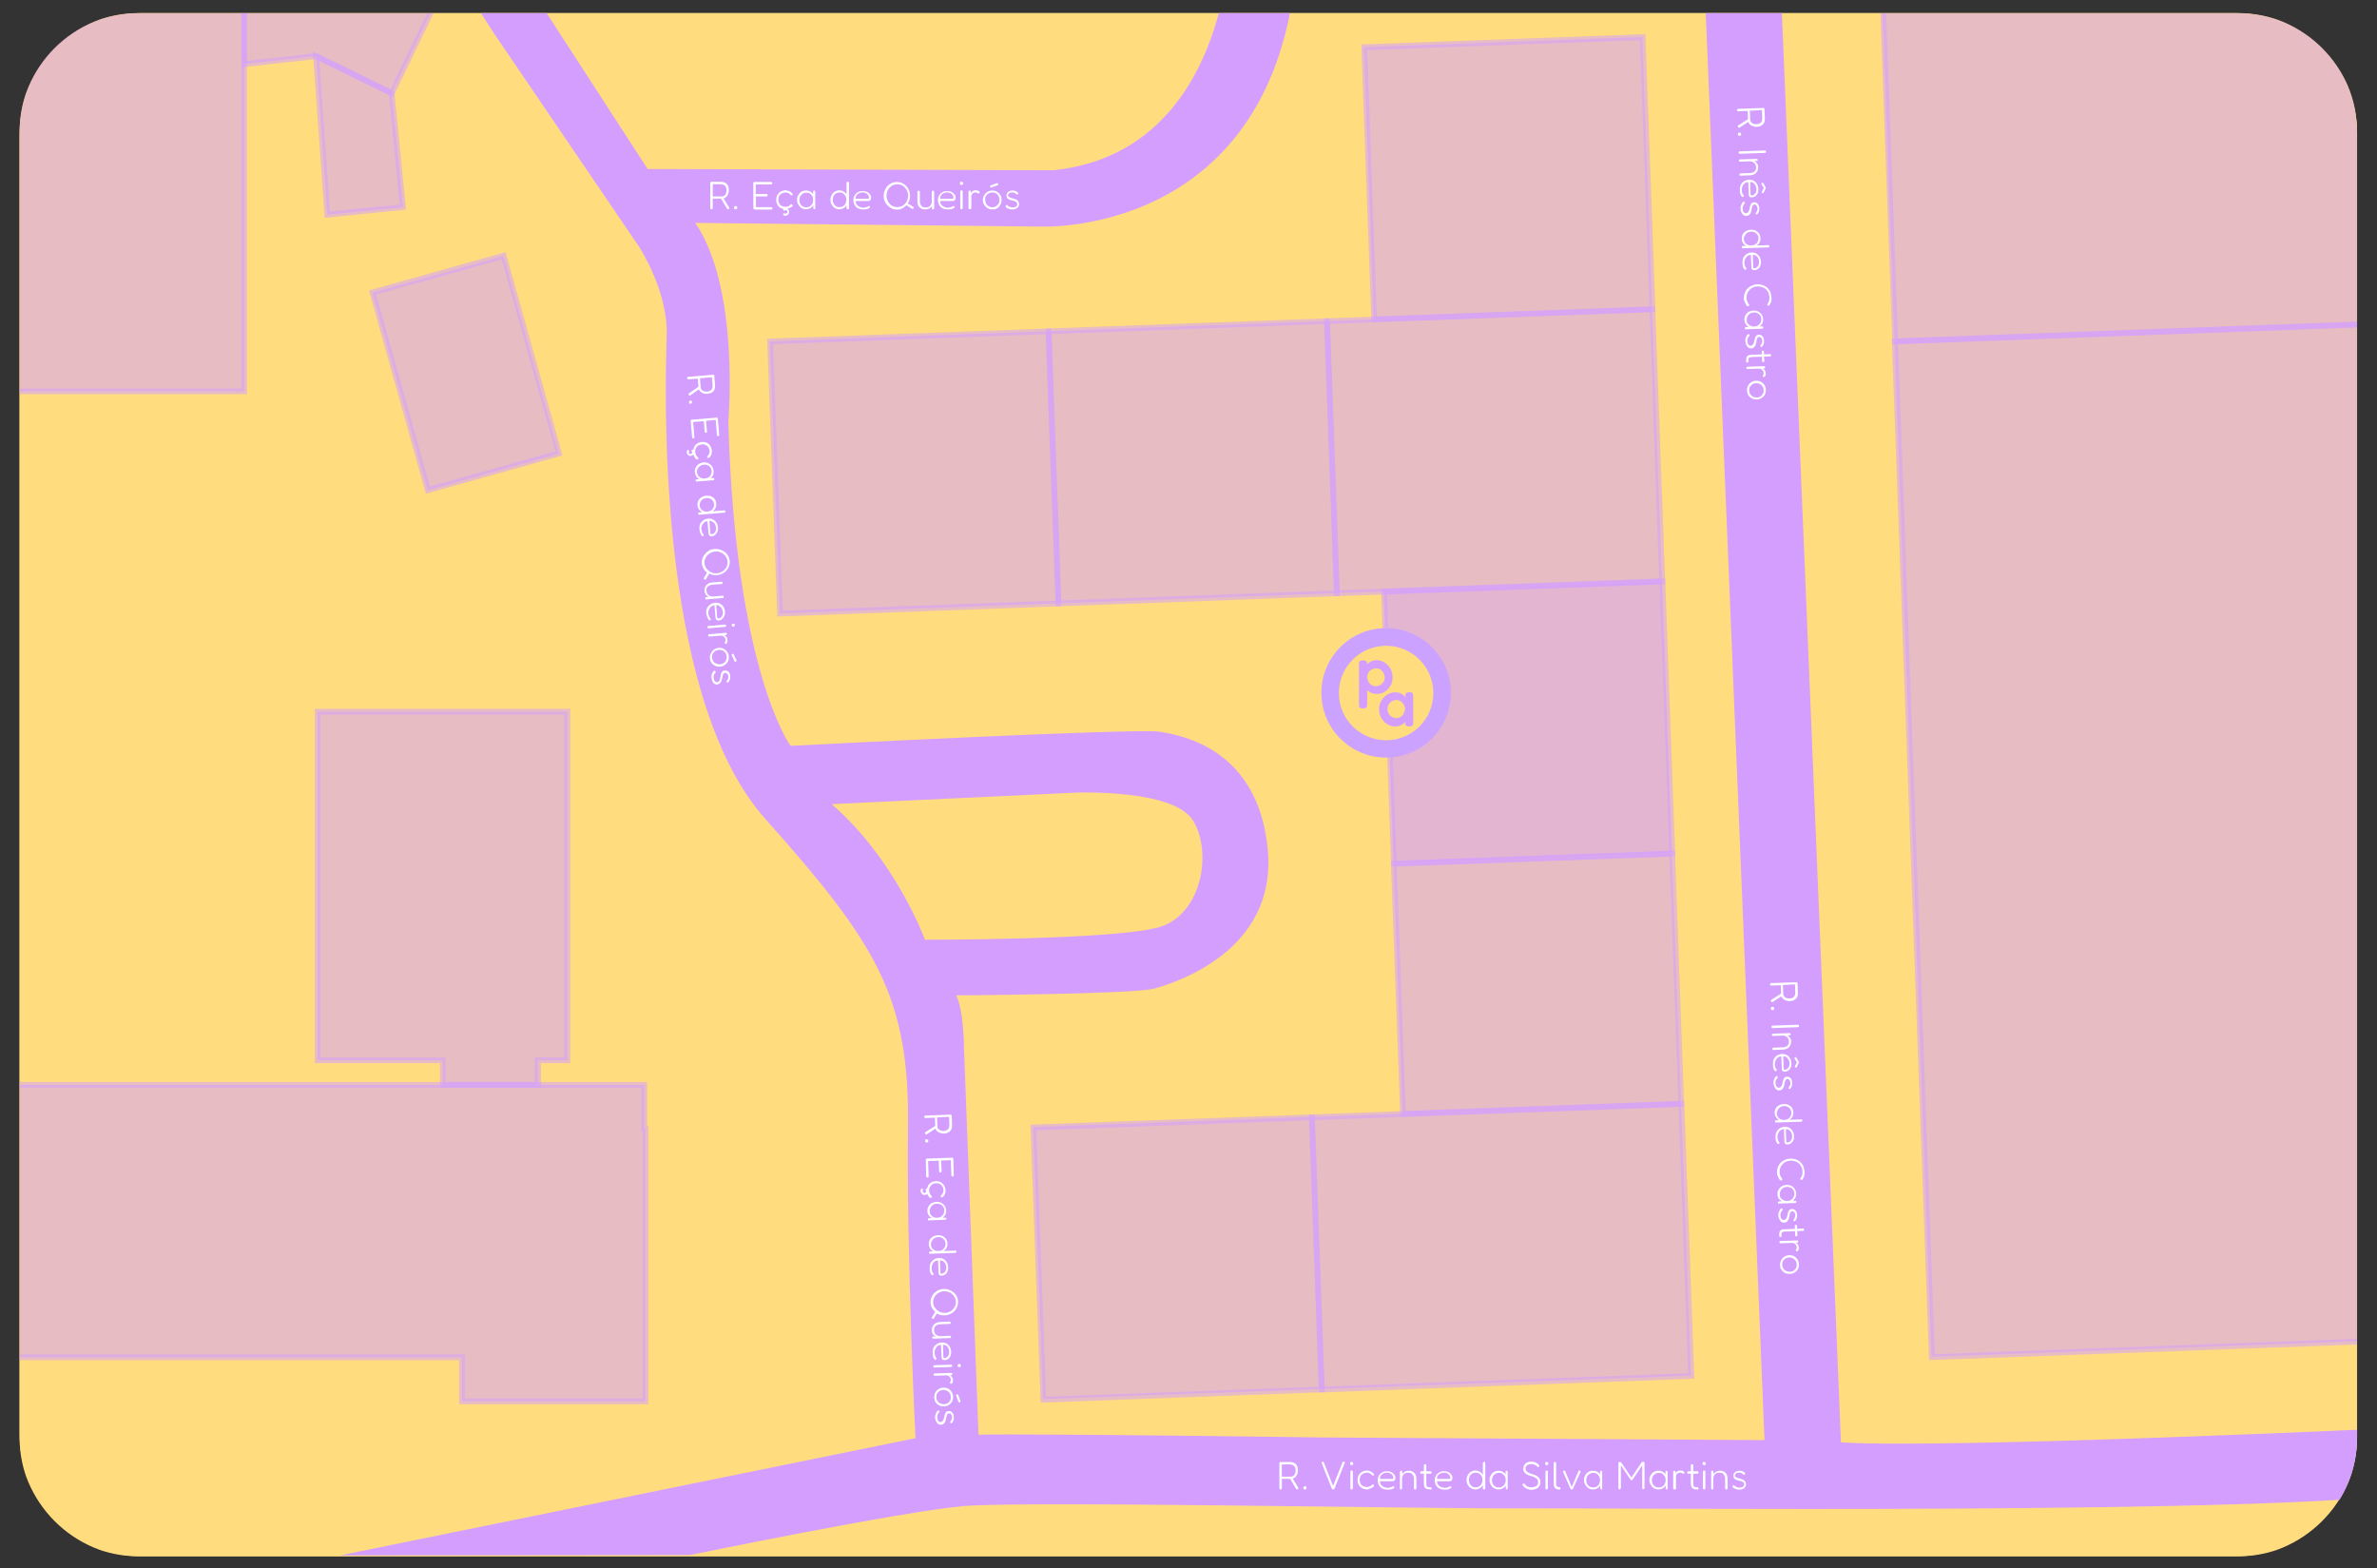 <svg xmlns="http://www.w3.org/2000/svg" xmlns:xlink="http://www.w3.org/1999/xlink" id="Layer_1" x="0px" y="0px" width="1358.7px" height="896.3px" viewBox="0 0 1358.7 896.3" style="enable-background:new 0 0 1358.7 896.3;" xml:space="preserve"><rect x="0" y="0" width="1358.7" height="896.3" fill="#333333" stroke="none"/><style type="text/css">			.st0{clip-path:url(#SVGID_00000015323810646803191160000015097048496165618052_);fill:#FFDD7F;stroke:#FFDD7F;stroke-miterlimit:10;}	.st1{clip-path:url(#SVGID_00000015323810646803191160000015097048496165618052_);}	.st2{fill:#D49EFF;}	.st3{opacity:0.53;}	.st4{opacity:0.64;}	.st5{fill:#FFFFFF;}	.st6{fill:#CBA2FF;}	.st7{fill:#FFDD7F;stroke:#FFDD7F;stroke-miterlimit:10;}	.st8{fill:#FFDD7F;}</style><g>	<defs>		<path id="SVGID_1_" d="M1279.5,889.5H79c-37.4,0-67.8-30.4-67.8-67.8V75.3C11.2,37.9,41.6,7.5,79,7.5h1200.5   c37.4,0,67.8,30.4,67.8,67.8v746.4C1347.3,859.2,1317,889.5,1279.5,889.5z"></path>	</defs>	<clipPath id="SVGID_00000120546578533762013670000003133177256712440748_">		<use xlink:href="#SVGID_1_" style="overflow:visible;"></use>	</clipPath>			<path style="clip-path:url(#SVGID_00000120546578533762013670000003133177256712440748_);fill:#FFDD7F;stroke:#FFDD7F;stroke-miterlimit:10;" d="  M1277.7,889.5H80.9c-38.5,0-69.7-31.2-69.7-69.7V77.2c0-38.5,31.2-69.7,69.7-69.7h1196.8c38.5,0,69.7,31.2,69.7,69.7v742.7  C1347.3,858.3,1316.1,889.5,1277.7,889.5z"></path>	<g style="clip-path:url(#SVGID_00000120546578533762013670000003133177256712440748_);">		<g>			<path class="st2" d="M1376,815.9c0,0-261.7,12.3-323.7,8.5l-35.8-866.3l-43.7-3.9l35.8,868.9l-251.9-1.5c0,0-165.9-2.3-197.4-1.6    L551,598.1c0,0,0-20-4.4-29.2c0,0,101.5-0.6,113.3-3.9s69.9-21.4,64.8-78.9s-48.2-65.8-62.1-67.9c-13.9-2.1-210.7,8.1-210.7,8.1    S420.3,384,416.3,241c0,0,6.8-76.2-18.9-113.6l197.5,2.1c0,0,134.5,6.5,146.3-151.1l-39.1-3.5c0,0-4.3,112.4-99.9,122.4l-232-0.7    L287.9-30.4L248-34l35.4,54.6l82,120.6c0,0,16.4,25,15.7,50.4c-0.7,25.4-7.3,205.1,56.3,276.4S520,569.9,519,644.3    c-0.9,74.4,4.3,177.7,4.3,177.7l-329,67l200-0.2c0,0,121.3-25,156.6-28c35.3-3,260,1.6,316,1.3c55.9-0.3,442.5,3.7,512.8-9.1    L1376,815.9z M528.7,537.1c0,0-16.4-45.4-53.3-77.5l140.2-6.6c0,0,54.5-2,66,15.5c11.5,17.5,5.8,53.8-18.6,61.3    C638.5,537.3,528.7,537.1,528.7,537.1z"></path>		</g>		<g class="st3">							<rect x="443" y="192.2" transform="matrix(0.999 -3.641656e-02 3.641656e-02 0.999 -9.485 19.212)" class="st2" width="159.3" height="155.7"></rect>		</g>		<g class="st3">			<rect x="-19.7" y="-0.4" class="st2" width="159.3" height="224.1"></rect>		</g>		<g class="st3">							<rect x="227.3" y="154.5" transform="matrix(0.963 -0.269 0.269 0.963 -47.59 79.62)" class="st2" width="77.8" height="117.3"></rect>		</g>		<g class="st3">			<polygon class="st2" points="230.4,118.4 187.1,122.7 180.7,32.1 223.9,53.3    "></polygon>		</g>		<g class="st3">			<polygon class="st2" points="368.2,645.3 368.2,620.1 1.3,620.1 1.3,775.7 264.1,775.7 264.1,800.9 368.9,800.9 368.9,645.3        "></polygon>		</g>		<g class="st3">							<rect x="602.2" y="186.4" transform="matrix(0.999 -3.641656e-02 3.641656e-02 0.999 -9.169 25.004)" class="st2" width="159.3" height="155.7"></rect>		</g>		<g class="st3">							<rect x="782.6" y="24" transform="matrix(0.999 -3.641656e-02 3.641656e-02 0.999 -3.137 31.465)" class="st2" width="159.3" height="155.7"></rect>		</g>		<g class="st3">			<polygon class="st2" points="324.3,406.8 181.5,406.8 181.5,606 253.1,606 253.1,620 307.4,620 307.4,606 324.3,606    "></polygon>		</g>		<g class="st3">							<rect x="593.5" y="641.4" transform="matrix(0.999 -3.641656e-02 3.641656e-02 0.999 -25.747 24.991)" class="st2" width="159.3" height="155.7"></rect>		</g>		<g class="st4">							<rect x="793.9" y="335.1" transform="matrix(0.999 -3.641656e-02 3.641656e-02 0.999 -14.459 32.083)" class="st2" width="159.3" height="155.7"></rect>		</g>		<g class="st3">							<rect x="799.3" y="490.8" transform="matrix(0.999 -3.641656e-02 3.641656e-02 0.999 -19.894 32.38)" class="st2" width="159.3" height="143.1"></rect>		</g>		<g class="st3">							<rect x="752.7" y="634.7" transform="matrix(0.999 -3.641656e-02 3.641656e-02 0.999 -25.378 31.73)" class="st2" width="211.4" height="155.7"></rect>		</g>		<g class="st3">							<rect x="761.3" y="180.1" transform="matrix(0.999 -3.641656e-02 3.641656e-02 0.999 -8.825 31.285)" class="st2" width="186.2" height="155.7"></rect>		</g>		<g class="st3">							<rect x="1079.7" y="-0.2" transform="matrix(0.999 -3.641656e-02 3.641656e-02 0.999 -2.634 44.891)" class="st2" width="302.5" height="189.9"></rect>		</g>		<g class="st3">							<rect x="1093.7" y="189.4" transform="matrix(0.999 -3.641656e-02 3.641656e-02 0.999 -16.651 45.653)" class="st2" width="302.5" height="581"></rect>		</g>		<g class="st3">			<polygon class="st2" points="248,3.5 223.9,53.3 180.7,32.1 139.6,36.6 139.6,-0.4    "></polygon>		</g>		<g class="st3">			<path class="st2" d="M444.3,352.4l-5.8-158.8l162.4-5.9l5.8,158.8L444.3,352.4z M441.9,196.7l5.5,152.3l155.9-5.7L597.8,191    L441.9,196.7z"></path>		</g>		<g class="st3">			<path class="st2" d="M141.2,225.3H-21.3V-2h162.5V225.3z M-18,222.1h156V1.3H-18V222.1z"></path>		</g>		<g class="st3">			<path class="st2" d="M243.4,282.2L210.9,166l78.1-21.9l32.5,116.2L243.4,282.2z M215,168.3l30.7,109.8l71.8-20.1l-30.7-109.8    L215,168.3z"></path>		</g>		<g class="st3">			<path class="st2" d="M185.6,124.5l-6.8-95.2l46.6,22.8l6.7,67.7L185.6,124.5z M182.5,34.8l6.1,86.1l39.9-4l-6.2-62.6L182.5,34.8z    "></path>		</g>		<g class="st3">			<path class="st2" d="M370.6,802.6H262.4v-25.2H-0.3V618.4h370.2v25.2h0.7V802.6z M265.7,799.3h101.6V646.9h-0.7v-25.2H3v152.4    h262.7V799.3z"></path>		</g>		<g class="st3">			<path class="st2" d="M603.5,346.6l-5.8-158.8l162.4-5.9l5.8,158.8L603.5,346.6z M601.1,190.9l5.5,152.3l155.9-5.7l-5.5-152.3    L601.1,190.9z"></path>		</g>		<g class="st3">			<path class="st2" d="M783.9,184.2l-5.8-158.8l162.4-5.9l5.8,158.8L783.9,184.2z M781.5,28.6l5.5,152.3l155.9-5.7l-5.5-152.3    L781.5,28.6z"></path>		</g>		<g class="st3">			<path class="st2" d="M309.1,621.7h-57.6v-14h-71.6V405.1h146.1v202.6h-16.8V621.7z M254.7,618.4h51v-14h16.8v-196H183.1v196h71.6    V618.4z"></path>		</g>		<g class="st3">			<path class="st2" d="M594.8,801.7L589,642.8l162.4-5.9l5.8,158.8L594.8,801.7z M592.4,646l5.5,152.3l155.9-5.7l-5.5-152.3    L592.4,646z"></path>		</g>		<g class="st3">			<path class="st2" d="M795.2,495.3l-5.8-158.8l162.4-5.9l5.8,158.8L795.2,495.3z M792.8,339.7l5.5,152.3l155.9-5.7L948.6,334    L792.8,339.7z"></path>		</g>		<g class="st3">			<path class="st2" d="M800.4,638.4L795,492.1l162.4-5.9l5.3,146.3L800.4,638.4z M798.4,495.3l5.1,139.7l155.9-5.7l-5.1-139.7    L798.4,495.3z"></path>		</g>		<g class="st3">			<path class="st2" d="M754,795.9L748.2,637l214.5-7.8l5.8,158.8L754,795.9z M751.6,640.2l5.5,152.3l207.9-7.6l-5.5-152.3    L751.6,640.2z"></path>		</g>		<g class="st3">			<path class="st2" d="M762.6,340.8l-5.8-158.8l189.3-6.9l5.8,158.8L762.6,340.8z M760.2,185.1l5.5,152.3l182.7-6.7L943,178.4    L760.2,185.1z"></path>		</g>		<g class="st3">			<path class="st2" d="M1081.7,196.8l-7-193l1.6-0.1l303.9-11.1l7,193l-1.6,0.1L1081.7,196.8z M1078.1,7l6.8,186.4l299-10.9    l-6.8-186.4L1078.1,7z"></path>		</g>		<g class="st3">			<path class="st2" d="M1102.7,777.4l-0.1-1.6l-21.2-580.6l-0.1-1.6l1.6-0.1l303.9-11.1l0.1,1.6l21.2,582.2l-1.6,0.1L1102.7,777.4z     M1084.9,196.7l21,577.3l299-10.9l-21-577.3L1084.9,196.7z"></path>		</g>		<g class="st3">			<path class="st2" d="M224.7,55.5l-44.3-21.7l-42.4,4.7V-2.1l112.6,4L224.7,55.5z M181,30.4l42.2,20.7l22.2-46L141.2,1.3v33.5    L181,30.4z"></path>		</g>	</g></g><g>	<path class="st5" d="M992.9,62.9c0-0.2,0-0.3,0.1-0.4s0.1-0.2,0.2-0.2c0.1,0,0.2-0.1,0.4-0.1l14.3-0.5c0.1,0,0.3,0,0.4,0.1  c0.1,0,0.2,0.1,0.2,0.2c0.1,0.1,0.1,0.2,0.1,0.4l0.2,5.1c0,0.8-0.1,1.5-0.2,2.1c-0.2,0.6-0.5,1.1-0.9,1.5c-0.4,0.4-0.9,0.7-1.5,1  c-0.6,0.2-1.3,0.4-2.1,0.4c-0.5,0-1,0-1.5-0.2s-1.1-0.3-1.6-0.6c-0.5-0.3-0.9-0.7-1.3-1.2s-0.5-1.1-0.5-1.9l-0.2-5.2l-5.4,0.2  c-0.2,0-0.3,0-0.4-0.1s-0.2-0.1-0.2-0.2S992.9,63,992.9,62.9z M993.4,72.5c-0.1-0.2-0.1-0.4-0.1-0.5c0.1-0.2,0.2-0.3,0.4-0.4  l5.7-3.6l0.3,1.4l-5.2,3.4c-0.2,0.1-0.3,0.2-0.4,0.2c-0.1,0-0.2,0-0.3-0.1C993.6,72.8,993.5,72.7,993.4,72.5z M1000.2,63.3l0.2,5.1  c0,0.4,0.1,0.8,0.3,1.1c0.2,0.3,0.4,0.6,0.7,0.8c0.3,0.2,0.7,0.4,1.1,0.5c0.4,0.1,0.9,0.2,1.5,0.2c0.8,0,1.4-0.2,1.9-0.5  c0.5-0.3,0.9-0.7,1.1-1.2c0.2-0.5,0.3-1.2,0.3-2l-0.2-4.4L1000.2,63.3z"></path>	<path class="st5" d="M993.4,76.7c0-0.3,0-0.6,0.2-0.7c0.1-0.1,0.3-0.2,0.7-0.2c0.2,0,0.4,0,0.5,0.1c0.1,0,0.2,0.1,0.3,0.3  c0.1,0.1,0.1,0.3,0.1,0.5c0,0.3,0,0.6-0.2,0.7c-0.1,0.1-0.3,0.2-0.7,0.2c-0.2,0-0.4,0-0.5-0.1c-0.1,0-0.2-0.1-0.3-0.3  C993.4,77.1,993.4,76.9,993.4,76.7z"></path>	<path class="st5" d="M993.8,87.2c0-0.2,0-0.3,0.1-0.4c0-0.1,0.1-0.2,0.2-0.2c0.1,0,0.2-0.1,0.4-0.1l14.3-0.5c0.2,0,0.3,0,0.4,0.1  c0.1,0,0.2,0.1,0.2,0.2c0,0.1,0.1,0.2,0.1,0.4c0,0.2,0,0.3-0.1,0.4c0,0.1-0.1,0.2-0.2,0.2c-0.1,0-0.2,0.1-0.4,0.1l-14.3,0.5  c-0.2,0-0.3,0-0.4-0.1c-0.1,0-0.2-0.1-0.2-0.2C993.8,87.5,993.8,87.3,993.8,87.2z"></path>	<path class="st5" d="M994,91.8c0-0.1,0-0.3,0.1-0.4c0-0.1,0.1-0.2,0.2-0.2c0.1,0,0.2-0.1,0.4-0.1l9.4-0.3c0.1,0,0.3,0,0.3,0  s0.1,0.1,0.2,0.2c0,0.1,0.1,0.2,0.1,0.4c0,0.1,0,0.2,0,0.3c0,0.1-0.1,0.1-0.1,0.2c0,0-0.1,0.1-0.2,0.1c-0.1,0-0.2,0-0.3,0l-1.3,0  c0.3,0.2,0.5,0.4,0.8,0.6c0.2,0.2,0.5,0.5,0.7,0.8c0.2,0.3,0.4,0.6,0.5,0.9c0.1,0.3,0.2,0.7,0.2,1.2c0,0.6-0.1,1.2-0.3,1.8  c-0.2,0.6-0.5,1-0.9,1.5c-0.4,0.4-0.9,0.8-1.5,1c-0.6,0.2-1.3,0.4-2,0.4l-5.3,0.2c-0.2,0-0.3,0-0.4,0c-0.1,0-0.2-0.1-0.2-0.2  c0-0.1-0.1-0.2-0.1-0.4c0-0.2,0-0.3,0.1-0.4c0-0.1,0.1-0.2,0.2-0.2c0.1,0,0.2-0.1,0.4-0.1l5.3-0.2c0.7,0,1.4-0.2,1.9-0.4  c0.5-0.3,0.9-0.6,1.2-1.1c0.3-0.5,0.4-1.1,0.4-1.8c0-0.7-0.2-1.3-0.5-1.8c-0.3-0.5-0.8-0.9-1.3-1.2c-0.5-0.3-1.2-0.4-1.9-0.4  l-5.3,0.2c-0.2,0-0.3,0-0.4,0c-0.1,0-0.2-0.1-0.2-0.2C994,92.1,994,92,994,91.8z"></path>	<path class="st5" d="M994.5,108.5c0-0.8,0.1-1.6,0.3-2.3c0.2-0.7,0.6-1.3,1.1-1.8c0.5-0.5,1-0.9,1.7-1.2c0.7-0.3,1.4-0.5,2.2-0.5  c1,0,1.9,0.2,2.6,0.6c0.8,0.4,1.4,1.1,1.9,1.9s0.7,1.7,0.8,2.8c0,0.7-0.1,1.3-0.2,1.9s-0.5,1.1-0.8,1.5c-0.3,0.4-0.7,0.8-1.2,1  c-0.5,0.2-0.9,0.4-1.4,0.4c-0.7,0-1.2-0.1-1.5-0.4c-0.3-0.3-0.4-0.7-0.4-1.2l-0.3-7.1c-0.8,0-1.5,0.2-2,0.7c-0.6,0.4-1,1-1.3,1.7  c-0.3,0.7-0.4,1.3-0.4,2c0,0.4,0.1,0.8,0.1,1.1c0.1,0.3,0.1,0.6,0.2,0.8c0.1,0.2,0.2,0.4,0.3,0.6s0.2,0.3,0.3,0.4  c0.1,0.1,0.2,0.3,0.2,0.4c0,0.1,0,0.2,0,0.3c0,0.1,0,0.2-0.1,0.2c-0.1,0.1-0.2,0.1-0.3,0.2c-0.1,0-0.2,0.1-0.3,0.1  c-0.1,0-0.3-0.2-0.6-0.5c-0.2-0.4-0.5-0.8-0.7-1.4C994.6,109.9,994.5,109.2,994.5,108.5z M1000.4,104.1l0.2,6.7  c0,0.3,0.1,0.5,0.1,0.7c0.1,0.2,0.3,0.2,0.7,0.2c0.5,0,0.9-0.2,1.3-0.5c0.4-0.3,0.7-0.7,1-1.3c0.2-0.5,0.3-1.1,0.3-1.8  c0-0.7-0.2-1.4-0.5-2.1c-0.3-0.6-0.8-1.1-1.3-1.5S1001.1,104,1000.4,104.1z M1009.4,107.4c0,0.1,0,0.1,0,0.1c0,0,0,0.1-0.1,0.1  l-1.1,2.3c-0.1,0.3-0.2,0.4-0.3,0.5c-0.1,0.1-0.3,0-0.5-0.1s-0.3-0.2-0.4-0.3c0-0.1,0-0.3,0.1-0.4l1.1-2.2l-1.3-2.1  c-0.1-0.1-0.1-0.3-0.1-0.4c0-0.1,0.2-0.3,0.4-0.4c0.2-0.1,0.4-0.1,0.5-0.1c0.1,0.1,0.2,0.2,0.3,0.4l1.2,2.2c0,0.1,0.1,0.1,0.1,0.1  C1009.4,107.3,1009.4,107.4,1009.4,107.4z"></path>	<path class="st5" d="M994.9,119.1c0-0.3,0-0.7,0.1-1c0.1-0.4,0.1-0.7,0.3-1c0.1-0.3,0.3-0.6,0.4-0.9c0.2-0.3,0.3-0.5,0.5-0.7  c0.1-0.1,0.3-0.2,0.4-0.2c0.1,0,0.2-0.1,0.3,0c0.1,0,0.2,0.1,0.3,0.2c0.2,0.2,0.3,0.3,0.2,0.5c0,0.1-0.2,0.3-0.4,0.6  c-0.1,0.1-0.3,0.3-0.4,0.5c-0.1,0.2-0.2,0.4-0.3,0.7c-0.1,0.2-0.1,0.5-0.2,0.7s0,0.5,0,0.7c0,0.8,0.2,1.5,0.6,2s0.8,0.7,1.3,0.7  c0.3,0,0.5-0.1,0.7-0.2c0.2-0.1,0.4-0.3,0.5-0.4c0.1-0.2,0.3-0.4,0.4-0.6c0.1-0.2,0.2-0.5,0.3-0.8s0.1-0.6,0.2-0.8  c0.1-0.4,0.2-0.8,0.3-1.3c0.1-0.4,0.3-0.8,0.4-1.1c0.2-0.3,0.4-0.6,0.7-0.8c0.3-0.2,0.7-0.3,1.2-0.3c0.6,0,1.1,0.1,1.5,0.4  c0.4,0.3,0.8,0.7,1,1.2s0.4,1.1,0.4,1.8c0,0.3,0,0.7,0,1c0,0.3-0.1,0.6-0.2,0.8c-0.1,0.3-0.2,0.5-0.3,0.8c-0.1,0.2-0.3,0.5-0.5,0.7  c-0.2,0.2-0.3,0.3-0.4,0.3c-0.1,0-0.3,0-0.4-0.1c-0.2-0.1-0.2-0.3-0.3-0.4s0-0.3,0.2-0.5c0.2-0.2,0.4-0.5,0.5-0.8  c0.1-0.3,0.2-0.5,0.3-0.8c0.1-0.3,0.1-0.6,0.1-0.9c0-0.4-0.1-0.8-0.3-1.2c-0.2-0.3-0.4-0.6-0.6-0.8c-0.3-0.2-0.6-0.3-0.9-0.2  c-0.3,0-0.5,0.1-0.6,0.2c-0.2,0.1-0.3,0.3-0.4,0.5c-0.1,0.2-0.2,0.5-0.3,0.8c-0.1,0.3-0.2,0.6-0.2,0.9c-0.1,0.5-0.2,0.9-0.3,1.4  c-0.1,0.5-0.3,0.9-0.5,1.3c-0.2,0.4-0.5,0.7-0.9,1c-0.4,0.3-0.8,0.4-1.4,0.4c-0.9,0-1.6-0.3-2.2-1.1  C995.2,121.2,994.9,120.3,994.9,119.1z"></path>	<path class="st5" d="M995.6,136.5c0-0.7,0.1-1.3,0.3-2c0.2-0.6,0.6-1.2,1-1.6c0.5-0.5,1-0.8,1.7-1.1c0.7-0.3,1.4-0.4,2.2-0.5  c0.8,0,1.5,0.1,2.2,0.3c0.7,0.2,1.2,0.6,1.7,1c0.5,0.4,0.9,0.9,1.1,1.5c0.3,0.6,0.4,1.2,0.5,1.9c0,0.7-0.1,1.4-0.3,2  c-0.2,0.6-0.6,1.2-1,1.6c-0.5,0.5-1,0.8-1.7,1.1c-0.6,0.3-1.4,0.4-2.2,0.5c-0.8,0-1.5-0.1-2.2-0.3c-0.7-0.2-1.2-0.5-1.7-1  c-0.5-0.4-0.9-0.9-1.1-1.5C995.7,137.9,995.6,137.2,995.6,136.5z M995.7,141.3c0-0.2,0-0.4,0.1-0.5c0.1-0.1,0.3-0.2,0.5-0.2  l14.3-0.5c0.2,0,0.3,0,0.4,0c0.1,0,0.2,0.1,0.2,0.2c0,0.1,0.1,0.2,0.1,0.4c0,0.2,0,0.3-0.1,0.4c0,0.1-0.1,0.2-0.2,0.2  s-0.2,0.1-0.4,0.1l-14.3,0.5c-0.2,0-0.3,0-0.4,0c-0.1,0-0.2-0.1-0.2-0.2C995.8,141.6,995.7,141.5,995.7,141.3z M996.8,136.6  c0,0.7,0.2,1.4,0.6,2c0.4,0.6,0.9,1,1.5,1.3c0.6,0.3,1.4,0.5,2.2,0.4c0.8,0,1.6-0.2,2.2-0.6c0.6-0.4,1.1-0.8,1.4-1.5  c0.3-0.6,0.5-1.3,0.5-2c0-0.7-0.2-1.4-0.6-2s-0.9-1-1.5-1.4c-0.6-0.3-1.4-0.5-2.2-0.4c-0.8,0-1.5,0.2-2.1,0.6  c-0.6,0.4-1.1,0.9-1.4,1.5C996.9,135.2,996.7,135.9,996.8,136.6z"></path>	<path class="st5" d="M996,150.1c0-0.8,0.1-1.6,0.3-2.3c0.2-0.7,0.6-1.3,1.1-1.8c0.5-0.5,1-0.9,1.7-1.2c0.7-0.3,1.4-0.5,2.2-0.5  c1,0,1.9,0.2,2.6,0.6c0.8,0.4,1.4,1.1,1.9,1.9s0.7,1.7,0.8,2.8c0,0.7-0.1,1.3-0.2,1.9c-0.2,0.6-0.5,1.1-0.8,1.5  c-0.3,0.4-0.7,0.8-1.2,1c-0.5,0.2-0.9,0.4-1.4,0.4c-0.7,0-1.2-0.1-1.5-0.4c-0.3-0.3-0.4-0.7-0.4-1.2l-0.3-7.1c-0.8,0-1.5,0.2-2,0.7  s-1,1-1.3,1.7c-0.3,0.7-0.4,1.3-0.4,2c0,0.4,0.1,0.8,0.1,1.1c0.1,0.3,0.1,0.6,0.2,0.8c0.1,0.2,0.2,0.4,0.3,0.6s0.2,0.3,0.3,0.4  c0.1,0.1,0.2,0.3,0.2,0.4c0,0.1,0,0.2,0,0.3c0,0.1,0,0.2-0.1,0.2c-0.1,0.1-0.2,0.1-0.3,0.2c-0.1,0-0.2,0.1-0.3,0.1  c-0.1,0-0.3-0.2-0.6-0.5c-0.2-0.4-0.5-0.8-0.7-1.4C996.2,151.5,996,150.8,996,150.1z M1001.9,145.7l0.2,6.7c0,0.3,0.1,0.5,0.1,0.7  c0.1,0.2,0.3,0.2,0.7,0.2c0.5,0,0.9-0.2,1.3-0.5c0.4-0.3,0.7-0.7,1-1.3c0.2-0.5,0.3-1.1,0.3-1.8c0-0.7-0.2-1.4-0.5-2.1  c-0.3-0.6-0.8-1.1-1.3-1.5C1003.2,145.8,1002.6,145.6,1001.9,145.7z"></path>	<path class="st5" d="M996.8,170.6c0-0.9,0.1-1.7,0.3-2.5c0.2-0.8,0.6-1.5,1-2.2c0.4-0.7,1-1.2,1.6-1.7c0.6-0.5,1.4-0.9,2.2-1.2  c0.8-0.3,1.7-0.4,2.6-0.5c0.9,0,1.8,0.1,2.6,0.3c0.8,0.2,1.5,0.6,2.2,1s1.2,1,1.7,1.6s0.9,1.3,1.1,2.1s0.4,1.6,0.5,2.5  c0,0.7,0,1.4-0.1,1.9c-0.1,0.5-0.3,1-0.4,1.3c-0.2,0.3-0.3,0.6-0.4,0.7c-0.1,0.2-0.2,0.4-0.3,0.5s-0.3,0.3-0.4,0.3  c-0.1,0-0.3,0-0.3,0c-0.1,0-0.2-0.1-0.2-0.1c-0.1-0.1-0.2-0.1-0.2-0.2c0-0.1-0.1-0.2-0.1-0.3c0-0.1,0-0.3,0.1-0.4  c0.1-0.1,0.2-0.2,0.3-0.4c0.1-0.1,0.2-0.3,0.3-0.6c0.1-0.3,0.3-0.7,0.4-1.2s0.2-1,0.1-1.7c0-0.9-0.2-1.7-0.6-2.5  c-0.3-0.8-0.8-1.4-1.4-2c-0.6-0.5-1.3-1-2.1-1.2c-0.8-0.3-1.7-0.4-2.7-0.4c-1,0-1.8,0.2-2.6,0.6c-0.8,0.3-1.5,0.8-2,1.4  c-0.6,0.6-1,1.3-1.3,2.1c-0.3,0.8-0.4,1.6-0.4,2.5c0,0.6,0.1,1.2,0.3,1.6s0.3,0.8,0.5,1.1s0.3,0.5,0.3,0.6c0.1,0.2,0.2,0.3,0.3,0.4  c0.1,0.1,0.1,0.2,0.1,0.4c0,0.1,0,0.2,0,0.3c0,0.1-0.1,0.2-0.2,0.2c-0.1,0-0.1,0.1-0.2,0.1c-0.1,0-0.2,0-0.4,0  c-0.2,0-0.3-0.1-0.5-0.3c-0.1-0.2-0.3-0.3-0.4-0.5c-0.1-0.1-0.2-0.4-0.4-0.7c-0.2-0.3-0.4-0.8-0.5-1.3  C996.9,172,996.8,171.3,996.8,170.6z"></path>	<path class="st5" d="M997.4,187.6c0-0.2,0-0.4,0.1-0.5c0.1-0.1,0.3-0.2,0.6-0.2l1.5-0.1c-0.3-0.2-0.6-0.4-1-0.7  c-0.4-0.3-0.7-0.8-1-1.3c-0.3-0.5-0.4-1.2-0.5-2c0-0.7,0.1-1.4,0.3-2c0.3-0.6,0.6-1.2,1.1-1.7c0.5-0.5,1-0.9,1.7-1.1  c0.6-0.3,1.3-0.4,2.1-0.5c0.7,0,1.4,0.1,2.1,0.3c0.6,0.2,1.2,0.6,1.7,1c0.5,0.5,0.9,1,1.2,1.6c0.3,0.6,0.5,1.3,0.5,2  c0,0.7,0,1.3-0.2,1.8c-0.2,0.5-0.4,1-0.7,1.3c-0.3,0.4-0.7,0.8-1.1,1.1l1.3,0c0.3,0,0.5,0,0.6,0.1c0.1,0.1,0.2,0.3,0.2,0.5  c0,0.1,0,0.3-0.1,0.4c0,0.1-0.1,0.1-0.3,0.2c-0.1,0-0.3,0.1-0.5,0.1l-9.1,0.3c-0.2,0-0.3,0-0.4,0c-0.1,0-0.2-0.1-0.2-0.2  C997.5,187.9,997.4,187.8,997.4,187.6z M998.4,183c0,0.7,0.2,1.4,0.6,1.9c0.4,0.6,0.9,1,1.5,1.3c0.6,0.3,1.4,0.5,2.2,0.4  c0.9,0,1.6-0.2,2.2-0.6c0.6-0.4,1.1-0.9,1.4-1.5c0.3-0.6,0.5-1.3,0.5-2c0-0.8-0.2-1.5-0.6-2.1c-0.4-0.6-0.9-1.1-1.6-1.4  c-0.6-0.3-1.4-0.5-2.2-0.4c-0.8,0-1.5,0.2-2.1,0.6s-1.1,0.9-1.4,1.5C998.5,181.5,998.4,182.2,998.4,183z"></path>	<path class="st5" d="M997.6,194.8c0-0.3,0-0.7,0.1-1c0.1-0.4,0.1-0.7,0.3-1c0.1-0.3,0.3-0.6,0.4-0.9c0.2-0.3,0.3-0.5,0.5-0.7  c0.1-0.1,0.3-0.2,0.4-0.2c0.1,0,0.2-0.1,0.3,0c0.1,0,0.2,0.1,0.3,0.2c0.2,0.2,0.3,0.3,0.2,0.5c0,0.1-0.2,0.3-0.4,0.6  c-0.1,0.1-0.3,0.3-0.4,0.5c-0.1,0.2-0.2,0.4-0.3,0.7c-0.1,0.2-0.1,0.5-0.2,0.7c0,0.2-0.1,0.5,0,0.7c0,0.8,0.2,1.5,0.6,2  c0.3,0.5,0.8,0.7,1.3,0.7c0.3,0,0.5-0.1,0.7-0.2c0.2-0.1,0.4-0.3,0.5-0.4c0.1-0.2,0.3-0.4,0.4-0.6s0.2-0.5,0.3-0.8  c0.1-0.3,0.1-0.6,0.2-0.8c0.1-0.4,0.2-0.8,0.3-1.3c0.1-0.4,0.3-0.8,0.4-1.1c0.2-0.3,0.4-0.6,0.7-0.8c0.3-0.2,0.7-0.3,1.2-0.3  c0.6,0,1.1,0.1,1.5,0.4c0.4,0.3,0.8,0.7,1,1.2c0.3,0.5,0.4,1.1,0.4,1.8c0,0.3,0,0.7,0,1c0,0.3-0.1,0.6-0.2,0.8  c-0.1,0.3-0.2,0.5-0.3,0.8c-0.1,0.2-0.3,0.5-0.5,0.7c-0.2,0.2-0.3,0.3-0.4,0.3c-0.1,0-0.3,0-0.4-0.1c-0.2-0.1-0.2-0.3-0.3-0.4  c0-0.1,0-0.3,0.2-0.5c0.2-0.2,0.4-0.5,0.5-0.8c0.1-0.3,0.2-0.5,0.3-0.8c0.1-0.3,0.1-0.6,0.1-0.9c0-0.4-0.1-0.8-0.3-1.2  c-0.2-0.3-0.4-0.6-0.6-0.8c-0.3-0.2-0.6-0.3-0.9-0.2c-0.3,0-0.5,0.1-0.6,0.2c-0.2,0.1-0.3,0.3-0.4,0.5c-0.1,0.2-0.2,0.5-0.3,0.8  c-0.1,0.3-0.2,0.6-0.2,0.9c-0.1,0.5-0.2,0.9-0.3,1.4c-0.1,0.5-0.3,0.9-0.5,1.3c-0.2,0.4-0.5,0.7-0.9,1c-0.4,0.3-0.8,0.4-1.4,0.4  c-0.9,0-1.6-0.3-2.2-1.1C998,196.9,997.7,195.9,997.6,194.8z"></path>	<path class="st5" d="M998.1,206.4c0-0.7,0-1.2,0.1-1.7c0.1-0.5,0.3-0.8,0.5-1.1s0.6-0.5,1-0.6c0.4-0.1,0.9-0.2,1.6-0.2l10.3-0.4  c0.2,0,0.3,0,0.4,0c0.1,0,0.2,0.1,0.2,0.2c0,0.1,0.1,0.2,0.1,0.4c0,0.2,0,0.3,0,0.4c0,0.1-0.1,0.2-0.2,0.2c-0.1,0-0.2,0.1-0.4,0.1  l-10.4,0.4c-0.5,0-0.8,0.1-1.1,0.2c-0.3,0.1-0.5,0.2-0.6,0.4s-0.2,0.4-0.2,0.7c0,0.3,0,0.7,0,1.1c0,0.2,0,0.3,0,0.4  c0,0.1-0.1,0.2-0.2,0.2c-0.1,0-0.2,0.1-0.4,0.1c-0.2,0-0.3,0-0.4-0.1c-0.1,0-0.2-0.1-0.2-0.2C998.1,206.7,998.1,206.6,998.1,206.4z   M1008.3,201.1l0,2l0.2,3.1c0,0.2,0,0.3,0,0.4c0,0.1-0.1,0.2-0.2,0.2c-0.1,0-0.2,0.1-0.4,0.1c-0.2,0-0.3,0-0.4,0s-0.2-0.1-0.2-0.2  c0-0.1-0.1-0.2-0.1-0.4l-0.1-3.2l-0.1-2c0-0.2,0-0.4,0.1-0.5c0.1-0.1,0.3-0.1,0.5-0.2c0.2,0,0.4,0,0.5,0.1  C1008.3,200.7,1008.3,200.8,1008.3,201.1z"></path>	<path class="st5" d="M998.2,210.3c0-0.1,0-0.3,0.1-0.4c0-0.1,0.1-0.2,0.2-0.2c0.1,0,0.2-0.1,0.4-0.1l9.3-0.3c0.2,0,0.3,0,0.4,0  c0.1,0,0.2,0.1,0.2,0.2c0,0.1,0.1,0.2,0.1,0.4c0,0.1,0,0.3,0,0.4c0,0.1-0.1,0.2-0.2,0.2c-0.1,0-0.2,0.1-0.4,0.1l-0.9,0  c0.3,0.1,0.5,0.3,0.7,0.4c0.2,0.1,0.4,0.3,0.6,0.5c0.2,0.2,0.3,0.5,0.4,0.8s0.2,0.7,0.2,1.1c0,0.2,0,0.5,0,0.7  c0,0.2-0.1,0.4-0.2,0.6c-0.1,0.2-0.1,0.3-0.2,0.4c-0.1,0.1-0.2,0.2-0.3,0.3c-0.1,0.1-0.2,0.1-0.3,0.1c-0.2,0-0.4-0.1-0.5-0.2  c-0.1-0.2-0.2-0.3-0.2-0.4c0-0.2,0-0.3,0.1-0.4c0-0.1,0.1-0.2,0.2-0.3c0.1-0.1,0.1-0.2,0.2-0.4c0-0.2,0.1-0.5,0-0.8  c0-0.2-0.1-0.5-0.2-0.7c-0.1-0.3-0.3-0.5-0.5-0.8c-0.2-0.2-0.5-0.4-0.8-0.6c-0.3-0.2-0.7-0.2-1.1-0.2l-6.5,0.2c-0.2,0-0.3,0-0.4,0  s-0.2-0.1-0.2-0.2C998.3,210.6,998.3,210.5,998.2,210.3z"></path>	<path class="st5" d="M998.6,223.2c0-0.7,0.1-1.5,0.3-2.1c0.3-0.7,0.6-1.3,1.1-1.8c0.5-0.5,1-0.9,1.7-1.2c0.6-0.3,1.3-0.5,2.1-0.5  c0.8,0,1.5,0.1,2.1,0.3c0.7,0.3,1.2,0.6,1.8,1.1c0.5,0.5,0.9,1,1.2,1.7c0.3,0.6,0.5,1.3,0.5,2.1c0,1-0.2,1.9-0.6,2.7  c-0.4,0.8-1.1,1.5-1.9,2c-0.8,0.5-1.7,0.8-2.7,0.8c-0.8,0-1.5-0.1-2.2-0.3c-0.7-0.3-1.3-0.6-1.8-1.1c-0.5-0.5-0.9-1-1.2-1.6  C998.8,224.7,998.7,224,998.6,223.2z M999.8,223.2c0,0.8,0.2,1.4,0.6,2.1c0.4,0.6,0.9,1.1,1.6,1.4c0.7,0.3,1.4,0.5,2.2,0.5  c0.8,0,1.5-0.2,2.1-0.6c0.6-0.4,1.1-0.9,1.4-1.5c0.3-0.6,0.5-1.3,0.4-2.1c0-0.8-0.2-1.5-0.6-2.1c-0.4-0.6-0.9-1.1-1.5-1.4  c-0.6-0.3-1.4-0.5-2.1-0.5c-0.8,0-1.5,0.2-2.2,0.6c-0.6,0.4-1.1,0.9-1.5,1.5C1000,221.7,999.8,222.4,999.8,223.2z"></path></g><g>	<path class="st5" d="M1011.8,562.6c0-0.2,0-0.3,0.1-0.4c0-0.1,0.1-0.2,0.2-0.2s0.2-0.1,0.4-0.1l14.3-0.5c0.1,0,0.3,0,0.4,0.1  s0.2,0.1,0.2,0.2c0.1,0.1,0.1,0.2,0.1,0.4l0.2,5.1c0,0.8-0.1,1.5-0.2,2.1c-0.2,0.6-0.5,1.1-0.9,1.5c-0.4,0.4-0.9,0.7-1.5,1  c-0.6,0.2-1.3,0.3-2.1,0.4c-0.5,0-1,0-1.5-0.2s-1.1-0.3-1.6-0.6c-0.5-0.3-0.9-0.7-1.3-1.2s-0.5-1.1-0.5-1.9l-0.2-5.2l-5.4,0.2  c-0.2,0-0.3,0-0.4-0.1s-0.2-0.1-0.2-0.2S1011.8,562.8,1011.8,562.6z M1012.3,572.3c-0.1-0.2-0.1-0.4-0.1-0.5  c0.1-0.2,0.2-0.3,0.4-0.4l5.7-3.6l0.3,1.4l-5.2,3.4c-0.2,0.1-0.3,0.2-0.4,0.2c-0.1,0-0.2,0-0.3-0.1  C1012.5,572.6,1012.4,572.4,1012.3,572.3z M1019.1,563l0.2,5.1c0,0.4,0.1,0.8,0.3,1.1c0.2,0.3,0.4,0.6,0.7,0.8  c0.3,0.2,0.7,0.4,1.1,0.5c0.4,0.1,0.9,0.2,1.5,0.2c0.8,0,1.4-0.2,1.9-0.5c0.5-0.3,0.9-0.7,1.1-1.2c0.2-0.5,0.3-1.2,0.3-2l-0.2-4.4  L1019.1,563z"></path>	<path class="st5" d="M1012.3,576.4c0-0.3,0-0.6,0.2-0.7c0.1-0.1,0.3-0.2,0.7-0.2c0.2,0,0.4,0,0.5,0.1c0.1,0,0.2,0.1,0.3,0.3  c0.1,0.1,0.1,0.3,0.1,0.5c0,0.3,0,0.6-0.2,0.7c-0.1,0.1-0.3,0.2-0.7,0.2c-0.2,0-0.4,0-0.5-0.1c-0.1,0-0.2-0.1-0.3-0.3  C1012.3,576.8,1012.3,576.6,1012.3,576.4z"></path>	<path class="st5" d="M1012.6,586.9c0-0.2,0-0.3,0.1-0.4c0-0.1,0.1-0.2,0.2-0.2c0.1,0,0.2-0.1,0.4-0.1l14.3-0.5c0.2,0,0.3,0,0.4,0.1  c0.1,0,0.2,0.1,0.2,0.2c0,0.1,0.1,0.2,0.1,0.4s0,0.3-0.1,0.4c0,0.1-0.1,0.2-0.2,0.2c-0.1,0-0.2,0.1-0.4,0.1l-14.3,0.5  c-0.2,0-0.3,0-0.4-0.1c-0.1,0-0.2-0.1-0.2-0.2C1012.7,587.2,1012.7,587.1,1012.6,586.9z"></path>	<path class="st5" d="M1012.8,591.5c0-0.1,0-0.3,0.1-0.4c0-0.1,0.1-0.2,0.2-0.2c0.1,0,0.2-0.1,0.4-0.1l9.4-0.3c0.1,0,0.3,0,0.3,0  c0.1,0,0.1,0.1,0.2,0.2c0,0.1,0.1,0.2,0.1,0.4c0,0.1,0,0.2,0,0.3s-0.1,0.1-0.1,0.2c0,0-0.1,0.1-0.2,0.1c-0.1,0-0.2,0-0.3,0l-1.3,0  c0.3,0.2,0.5,0.4,0.8,0.6c0.2,0.2,0.5,0.5,0.7,0.8c0.2,0.3,0.4,0.6,0.5,0.9c0.1,0.3,0.2,0.7,0.2,1.2c0,0.6-0.1,1.2-0.3,1.8  c-0.2,0.6-0.5,1-0.9,1.5c-0.4,0.4-0.9,0.8-1.5,1c-0.6,0.2-1.3,0.4-2,0.4l-5.3,0.2c-0.2,0-0.3,0-0.4,0c-0.1,0-0.2-0.1-0.2-0.2  c0-0.1-0.1-0.2-0.1-0.4s0-0.3,0.1-0.4c0-0.1,0.1-0.2,0.2-0.2c0.1,0,0.2-0.1,0.4-0.1l5.3-0.2c0.7,0,1.4-0.2,1.9-0.4  c0.5-0.3,0.9-0.6,1.2-1.1c0.3-0.5,0.4-1.1,0.4-1.8c0-0.7-0.2-1.3-0.5-1.8c-0.3-0.5-0.8-0.9-1.3-1.2c-0.5-0.3-1.2-0.4-1.9-0.4  l-5.3,0.2c-0.2,0-0.3,0-0.4,0c-0.1,0-0.2-0.1-0.2-0.2C1012.9,591.8,1012.8,591.7,1012.8,591.5z"></path>	<path class="st5" d="M1013.4,608.2c0-0.8,0.1-1.6,0.3-2.3c0.2-0.7,0.6-1.3,1.1-1.8c0.5-0.5,1-0.9,1.7-1.2c0.7-0.3,1.4-0.5,2.2-0.5  c1,0,1.9,0.2,2.6,0.6c0.8,0.4,1.4,1.1,1.9,1.9s0.7,1.7,0.8,2.8c0,0.7-0.1,1.3-0.2,1.9c-0.2,0.6-0.5,1.1-0.8,1.5  c-0.3,0.4-0.7,0.8-1.2,1c-0.5,0.2-0.9,0.4-1.4,0.4c-0.7,0-1.2-0.1-1.5-0.4c-0.3-0.3-0.4-0.7-0.4-1.2l-0.3-7.1c-0.8,0-1.5,0.2-2,0.7  c-0.6,0.4-1,1-1.3,1.7c-0.3,0.7-0.4,1.3-0.4,2c0,0.4,0.1,0.8,0.1,1.1c0.1,0.3,0.1,0.6,0.2,0.8c0.1,0.2,0.2,0.4,0.3,0.6  c0.1,0.2,0.2,0.3,0.3,0.4c0.1,0.1,0.2,0.3,0.2,0.4c0,0.1,0,0.2,0,0.3c0,0.1,0,0.2-0.1,0.2c-0.1,0.1-0.2,0.1-0.3,0.2  c-0.1,0-0.2,0.1-0.3,0.1c-0.1,0-0.3-0.2-0.6-0.5c-0.2-0.3-0.5-0.8-0.7-1.4C1013.5,609.6,1013.4,608.9,1013.4,608.2z M1019.3,603.8  l0.2,6.7c0,0.3,0.1,0.5,0.1,0.7c0.1,0.2,0.3,0.2,0.7,0.2c0.5,0,0.9-0.2,1.3-0.5c0.4-0.3,0.7-0.7,1-1.3c0.2-0.5,0.3-1.1,0.3-1.8  c0-0.7-0.2-1.4-0.5-2.1c-0.3-0.6-0.8-1.1-1.3-1.5S1019.9,603.8,1019.3,603.8z M1028.3,607.2c0,0.1,0,0.1,0,0.1c0,0,0,0.1-0.1,0.1  l-1.1,2.3c-0.1,0.3-0.2,0.4-0.3,0.5c-0.1,0.1-0.3,0-0.5-0.1s-0.3-0.2-0.4-0.3c0-0.1,0-0.3,0.1-0.4l1.1-2.2l-1.3-2.1  c-0.1-0.1-0.1-0.3-0.1-0.4c0-0.1,0.2-0.3,0.4-0.4c0.2-0.1,0.4-0.1,0.5-0.1c0.1,0.1,0.2,0.2,0.3,0.4l1.2,2.2c0,0.1,0.1,0.1,0.1,0.1  S1028.3,607.1,1028.3,607.2z"></path>	<path class="st5" d="M1013.7,618.9c0-0.3,0-0.7,0.1-1s0.1-0.7,0.3-1c0.1-0.3,0.3-0.6,0.4-0.9c0.2-0.3,0.3-0.5,0.5-0.7  c0.1-0.1,0.3-0.2,0.4-0.2c0.1,0,0.2-0.1,0.3,0c0.1,0,0.2,0.1,0.3,0.2c0.2,0.2,0.3,0.3,0.2,0.5c0,0.2-0.2,0.3-0.4,0.6  c-0.1,0.1-0.3,0.3-0.4,0.5c-0.1,0.2-0.2,0.4-0.3,0.7c-0.1,0.2-0.1,0.5-0.2,0.7s0,0.5,0,0.7c0,0.8,0.2,1.5,0.6,2s0.8,0.7,1.3,0.7  c0.3,0,0.5-0.1,0.7-0.2c0.2-0.1,0.4-0.3,0.5-0.4c0.1-0.2,0.3-0.4,0.4-0.6c0.1-0.2,0.2-0.5,0.3-0.8s0.1-0.6,0.2-0.8  c0.1-0.4,0.2-0.8,0.3-1.3c0.1-0.4,0.3-0.8,0.4-1.1c0.2-0.3,0.4-0.6,0.7-0.8c0.3-0.2,0.7-0.3,1.2-0.3c0.6,0,1.1,0.1,1.5,0.4  c0.4,0.3,0.8,0.7,1,1.2c0.3,0.5,0.4,1.1,0.4,1.8c0,0.3,0,0.7,0,1c0,0.3-0.1,0.6-0.2,0.8c-0.1,0.3-0.2,0.5-0.3,0.8  c-0.1,0.2-0.3,0.5-0.5,0.7c-0.2,0.2-0.3,0.3-0.4,0.3c-0.1,0-0.3,0-0.4-0.1c-0.2-0.1-0.2-0.3-0.3-0.4s0-0.3,0.2-0.5  c0.2-0.2,0.4-0.5,0.5-0.8c0.1-0.3,0.2-0.5,0.3-0.8c0.1-0.3,0.1-0.6,0.1-0.9c0-0.4-0.1-0.8-0.3-1.2s-0.4-0.6-0.6-0.8  c-0.3-0.2-0.6-0.3-0.9-0.2c-0.3,0-0.5,0.1-0.6,0.2s-0.3,0.3-0.4,0.5c-0.1,0.2-0.2,0.5-0.3,0.8c-0.1,0.3-0.2,0.6-0.2,0.9  c-0.1,0.5-0.2,0.9-0.3,1.4c-0.1,0.5-0.3,0.9-0.5,1.3s-0.5,0.7-0.9,1c-0.4,0.3-0.8,0.4-1.4,0.4c-0.9,0-1.6-0.3-2.2-1.1  C1014.1,621,1013.8,620,1013.7,618.9z"></path>	<path class="st5" d="M1014.4,636.2c0-0.7,0.1-1.3,0.3-2c0.2-0.6,0.6-1.2,1-1.6c0.5-0.5,1-0.8,1.7-1.1c0.7-0.3,1.4-0.4,2.2-0.5  c0.8,0,1.5,0.1,2.2,0.3c0.7,0.2,1.2,0.6,1.7,1c0.5,0.4,0.9,0.9,1.1,1.5c0.3,0.6,0.4,1.2,0.5,1.9c0,0.7-0.1,1.4-0.3,2  c-0.2,0.6-0.6,1.2-1,1.6c-0.5,0.5-1,0.8-1.7,1.1c-0.6,0.3-1.4,0.4-2.2,0.4c-0.8,0-1.5-0.1-2.2-0.3c-0.7-0.2-1.2-0.5-1.7-1  s-0.9-0.9-1.1-1.6C1014.6,637.6,1014.5,636.9,1014.4,636.2z M1014.6,641c0-0.2,0-0.4,0.1-0.5c0.1-0.1,0.3-0.2,0.5-0.2l14.3-0.5  c0.2,0,0.3,0,0.4,0c0.1,0,0.2,0.1,0.2,0.2c0,0.1,0.1,0.2,0.1,0.4c0,0.2,0,0.3-0.1,0.4c0,0.1-0.1,0.2-0.2,0.2s-0.2,0.1-0.4,0.1  l-14.3,0.5c-0.2,0-0.3,0-0.4,0c-0.1,0-0.2-0.1-0.2-0.2C1014.7,641.3,1014.6,641.2,1014.6,641z M1015.6,636.4c0,0.7,0.2,1.4,0.6,2  c0.4,0.6,0.9,1,1.5,1.3c0.6,0.3,1.4,0.5,2.2,0.4c0.8,0,1.6-0.2,2.2-0.6c0.6-0.4,1.1-0.8,1.4-1.5c0.3-0.6,0.5-1.3,0.5-2  c0-0.7-0.2-1.4-0.6-2s-0.9-1-1.5-1.4c-0.6-0.3-1.4-0.5-2.2-0.4c-0.8,0-1.5,0.2-2.1,0.6c-0.6,0.4-1.1,0.9-1.4,1.5  C1015.8,635,1015.6,635.6,1015.6,636.4z"></path>	<path class="st5" d="M1014.9,649.8c0-0.8,0.1-1.6,0.3-2.3c0.2-0.7,0.6-1.3,1.1-1.8c0.5-0.5,1-0.9,1.7-1.2c0.7-0.3,1.4-0.5,2.2-0.5  c1,0,1.9,0.2,2.6,0.6c0.8,0.4,1.4,1.1,1.9,1.9s0.7,1.7,0.8,2.8c0,0.7-0.1,1.3-0.2,1.9c-0.2,0.6-0.5,1.1-0.8,1.5  c-0.3,0.4-0.7,0.8-1.2,1c-0.5,0.2-0.9,0.4-1.4,0.4c-0.7,0-1.2-0.1-1.5-0.4c-0.3-0.3-0.4-0.7-0.4-1.2l-0.3-7.1c-0.8,0-1.5,0.2-2,0.7  c-0.6,0.4-1,1-1.3,1.7s-0.4,1.3-0.4,2c0,0.4,0.1,0.8,0.1,1.1c0.1,0.3,0.1,0.6,0.2,0.8c0.1,0.2,0.2,0.4,0.3,0.6  c0.1,0.2,0.2,0.3,0.3,0.4c0.1,0.1,0.2,0.3,0.2,0.4c0,0.1,0,0.2,0,0.3c0,0.1,0,0.2-0.1,0.2c-0.1,0.1-0.2,0.1-0.3,0.2  s-0.2,0.1-0.3,0.1c-0.1,0-0.3-0.2-0.6-0.5c-0.2-0.3-0.5-0.8-0.7-1.4C1015,651.2,1014.9,650.6,1014.9,649.8z M1020.8,645.4l0.2,6.7  c0,0.3,0.1,0.5,0.1,0.7c0.1,0.2,0.3,0.2,0.7,0.2c0.5,0,0.9-0.2,1.3-0.5c0.4-0.3,0.7-0.7,1-1.3c0.2-0.5,0.3-1.1,0.3-1.8  c0-0.7-0.2-1.4-0.5-2.1c-0.3-0.6-0.8-1.1-1.3-1.5C1022.1,645.5,1021.5,645.4,1020.8,645.4z"></path>	<path class="st5" d="M1015.7,670.3c0-0.9,0.1-1.7,0.3-2.5c0.2-0.8,0.6-1.5,1-2.2c0.4-0.7,1-1.2,1.6-1.7c0.6-0.5,1.4-0.9,2.2-1.2  c0.8-0.3,1.7-0.4,2.6-0.5c0.9,0,1.8,0.1,2.6,0.3c0.8,0.2,1.5,0.6,2.2,1s1.2,1,1.7,1.6s0.9,1.3,1.1,2.1s0.4,1.6,0.5,2.5  c0,0.7,0,1.4-0.1,1.9c-0.1,0.5-0.3,1-0.4,1.3c-0.2,0.3-0.3,0.6-0.4,0.7c-0.1,0.2-0.2,0.4-0.3,0.5c-0.1,0.2-0.3,0.3-0.4,0.3  c-0.1,0-0.3,0-0.3,0c-0.1,0-0.2-0.1-0.2-0.1c-0.1-0.1-0.2-0.1-0.2-0.2c0-0.1-0.1-0.2-0.1-0.3c0-0.1,0-0.3,0.1-0.4  c0.1-0.1,0.2-0.2,0.3-0.4c0.1-0.1,0.2-0.3,0.3-0.6c0.1-0.3,0.3-0.7,0.4-1.2s0.2-1,0.1-1.7c0-0.9-0.2-1.7-0.6-2.5s-0.8-1.4-1.4-2  c-0.6-0.5-1.3-1-2.1-1.2c-0.8-0.3-1.7-0.4-2.7-0.4c-1,0-1.8,0.2-2.6,0.6c-0.8,0.3-1.5,0.8-2,1.4c-0.6,0.6-1,1.3-1.3,2.1  c-0.3,0.8-0.4,1.6-0.4,2.5c0,0.6,0.1,1.2,0.3,1.6s0.3,0.8,0.5,1.1s0.3,0.5,0.3,0.6c0.1,0.2,0.2,0.3,0.3,0.4  c0.1,0.1,0.1,0.2,0.1,0.4c0,0.1,0,0.2,0,0.3c0,0.1-0.1,0.2-0.2,0.2c-0.1,0-0.1,0.1-0.2,0.1c-0.1,0-0.2,0-0.4,0  c-0.2,0-0.3-0.1-0.5-0.3s-0.3-0.3-0.4-0.5c-0.1-0.1-0.2-0.4-0.4-0.7c-0.2-0.3-0.4-0.8-0.5-1.3  C1015.8,671.7,1015.7,671.1,1015.7,670.3z"></path>	<path class="st5" d="M1016.3,687.4c0-0.2,0-0.4,0.1-0.5c0.1-0.1,0.3-0.2,0.6-0.2l1.5-0.1c-0.3-0.2-0.6-0.4-1-0.7  c-0.4-0.3-0.7-0.8-1-1.3s-0.4-1.2-0.5-2c0-0.7,0.1-1.4,0.3-2c0.3-0.6,0.6-1.2,1.1-1.7c0.5-0.5,1-0.9,1.7-1.2  c0.6-0.3,1.3-0.4,2.1-0.5c0.7,0,1.4,0.1,2.1,0.3c0.6,0.2,1.2,0.6,1.7,1c0.5,0.5,0.9,1,1.2,1.6c0.3,0.6,0.5,1.3,0.5,2  c0,0.7,0,1.3-0.2,1.8c-0.2,0.5-0.4,1-0.7,1.3c-0.3,0.4-0.7,0.8-1.1,1.1l1.3,0c0.3,0,0.5,0,0.6,0.1c0.1,0.1,0.2,0.3,0.2,0.5  c0,0.2,0,0.3-0.1,0.4c0,0.1-0.1,0.1-0.3,0.2c-0.1,0-0.3,0.1-0.5,0.1l-9.1,0.3c-0.2,0-0.3,0-0.4,0c-0.1,0-0.2-0.1-0.2-0.2  C1016.4,687.6,1016.3,687.5,1016.3,687.4z M1017.3,682.8c0,0.7,0.2,1.4,0.6,1.9c0.4,0.6,0.9,1,1.5,1.3c0.6,0.3,1.4,0.5,2.2,0.4  c0.9,0,1.6-0.2,2.2-0.6c0.6-0.4,1.1-0.9,1.4-1.5c0.3-0.6,0.5-1.3,0.5-2c0-0.8-0.2-1.5-0.6-2.1s-0.9-1.1-1.6-1.4  c-0.6-0.3-1.4-0.5-2.2-0.4c-0.8,0-1.5,0.2-2.1,0.6c-0.6,0.4-1.1,0.9-1.4,1.5S1017.3,682,1017.3,682.8z"></path>	<path class="st5" d="M1016.5,694.5c0-0.3,0-0.7,0.1-1c0.1-0.4,0.1-0.7,0.3-1c0.1-0.3,0.3-0.6,0.4-0.9c0.2-0.3,0.3-0.5,0.5-0.7  c0.1-0.1,0.3-0.2,0.4-0.2c0.1,0,0.2-0.1,0.3,0c0.1,0,0.2,0.1,0.3,0.2c0.2,0.2,0.3,0.3,0.2,0.5c0,0.1-0.2,0.3-0.4,0.6  c-0.1,0.1-0.3,0.3-0.4,0.5c-0.1,0.2-0.2,0.4-0.3,0.7c-0.1,0.2-0.1,0.5-0.2,0.7c0,0.2-0.1,0.5,0,0.7c0,0.8,0.2,1.5,0.6,2  c0.3,0.5,0.8,0.7,1.3,0.7c0.3,0,0.5-0.1,0.7-0.2c0.2-0.1,0.4-0.3,0.5-0.4c0.1-0.2,0.3-0.4,0.4-0.6c0.1-0.2,0.2-0.5,0.3-0.8  c0.1-0.3,0.1-0.6,0.2-0.8c0.1-0.4,0.2-0.8,0.3-1.3c0.1-0.4,0.3-0.8,0.4-1.1c0.2-0.3,0.4-0.6,0.7-0.8s0.7-0.3,1.2-0.3  c0.6,0,1.1,0.1,1.5,0.4c0.4,0.3,0.8,0.7,1,1.2c0.3,0.5,0.4,1.1,0.4,1.8c0,0.3,0,0.7,0,1c0,0.3-0.1,0.6-0.2,0.8s-0.2,0.5-0.3,0.8  c-0.1,0.2-0.3,0.5-0.5,0.7c-0.2,0.2-0.3,0.3-0.4,0.3c-0.1,0-0.3,0-0.4-0.1c-0.2-0.1-0.2-0.3-0.3-0.4c0-0.1,0-0.3,0.2-0.5  c0.2-0.2,0.4-0.5,0.5-0.8c0.1-0.3,0.2-0.5,0.3-0.8c0.1-0.3,0.1-0.6,0.1-0.9c0-0.4-0.1-0.8-0.3-1.2c-0.2-0.3-0.4-0.6-0.6-0.8  c-0.3-0.2-0.6-0.3-0.9-0.2c-0.3,0-0.5,0.1-0.6,0.2c-0.2,0.1-0.3,0.3-0.4,0.5c-0.1,0.2-0.2,0.5-0.3,0.8s-0.2,0.6-0.2,0.9  c-0.1,0.5-0.2,0.9-0.3,1.4c-0.1,0.5-0.3,0.9-0.5,1.3c-0.2,0.4-0.5,0.7-0.9,1c-0.4,0.3-0.8,0.4-1.4,0.4c-0.9,0-1.6-0.3-2.2-1.1  C1016.8,696.6,1016.5,695.7,1016.5,694.5z"></path>	<path class="st5" d="M1017,706.2c0-0.7,0-1.2,0.1-1.7c0.1-0.5,0.3-0.8,0.5-1.1s0.6-0.5,1-0.6c0.4-0.1,0.9-0.2,1.6-0.2l10.3-0.4  c0.2,0,0.3,0,0.4,0c0.1,0,0.2,0.1,0.2,0.2c0,0.1,0.1,0.2,0.1,0.4c0,0.2,0,0.3,0,0.4c0,0.1-0.1,0.2-0.2,0.2c-0.1,0-0.2,0.1-0.4,0.1  l-10.4,0.4c-0.5,0-0.8,0.1-1.1,0.2c-0.3,0.1-0.5,0.2-0.6,0.4s-0.2,0.4-0.2,0.7s0,0.7,0,1.1c0,0.2,0,0.3,0,0.4  c0,0.1-0.1,0.2-0.2,0.2c-0.1,0-0.2,0.1-0.4,0.1c-0.2,0-0.3,0-0.4-0.1c-0.1,0-0.2-0.1-0.2-0.2C1017,706.4,1017,706.3,1017,706.2z   M1027.2,700.8l0,2l0.2,3.1c0,0.2,0,0.3,0,0.4c0,0.1-0.1,0.2-0.2,0.2c-0.1,0-0.2,0.1-0.4,0.1c-0.2,0-0.3,0-0.4,0  c-0.1,0-0.2-0.1-0.2-0.2c0-0.1-0.1-0.2-0.1-0.4l-0.1-3.2l-0.1-2c0-0.2,0-0.4,0.1-0.5c0.1-0.1,0.3-0.1,0.5-0.2c0.2,0,0.4,0,0.5,0.1  S1027.2,700.6,1027.2,700.8z"></path>	<path class="st5" d="M1017.1,710c0-0.1,0-0.3,0.1-0.4c0-0.1,0.1-0.2,0.2-0.2c0.1,0,0.2-0.1,0.4-0.1l9.3-0.3c0.2,0,0.3,0,0.4,0  s0.2,0.1,0.2,0.2s0.1,0.2,0.1,0.4c0,0.1,0,0.3,0,0.4s-0.1,0.2-0.2,0.2c-0.1,0-0.2,0.1-0.4,0.1l-0.9,0c0.3,0.1,0.5,0.3,0.7,0.4  c0.2,0.1,0.4,0.3,0.6,0.5c0.2,0.2,0.3,0.5,0.4,0.8s0.2,0.7,0.2,1.1c0,0.2,0,0.5,0,0.7c0,0.2-0.1,0.4-0.2,0.6  c-0.1,0.2-0.1,0.3-0.2,0.4c-0.1,0.1-0.2,0.2-0.3,0.3c-0.1,0.1-0.2,0.1-0.3,0.1c-0.2,0-0.4-0.1-0.5-0.2c-0.1-0.2-0.2-0.3-0.2-0.4  c0-0.2,0-0.3,0.1-0.4c0-0.1,0.1-0.2,0.2-0.3s0.1-0.2,0.2-0.4c0-0.2,0.1-0.5,0-0.8c0-0.2-0.1-0.5-0.2-0.7c-0.1-0.3-0.3-0.5-0.5-0.8  c-0.2-0.2-0.5-0.4-0.8-0.6c-0.3-0.2-0.7-0.2-1.1-0.2l-6.5,0.2c-0.2,0-0.3,0-0.4,0c-0.1,0-0.2-0.1-0.2-0.2  C1017.2,710.3,1017.1,710.2,1017.1,710z"></path>	<path class="st5" d="M1017.5,723c0-0.7,0.1-1.5,0.3-2.1c0.3-0.7,0.6-1.3,1.1-1.8c0.5-0.5,1-0.9,1.7-1.2c0.6-0.3,1.3-0.5,2.1-0.5  c0.8,0,1.5,0.1,2.1,0.3c0.7,0.3,1.2,0.6,1.8,1.1c0.5,0.5,0.9,1,1.2,1.7c0.3,0.6,0.5,1.3,0.5,2.1c0,1-0.2,1.9-0.6,2.7  c-0.4,0.8-1.1,1.5-1.9,2c-0.8,0.5-1.7,0.8-2.7,0.8c-0.8,0-1.5-0.1-2.2-0.3s-1.3-0.6-1.8-1.1c-0.5-0.5-0.9-1-1.2-1.6  S1017.5,723.7,1017.5,723z M1018.7,722.9c0,0.8,0.2,1.4,0.6,2.1c0.4,0.6,0.9,1.1,1.6,1.4c0.7,0.3,1.4,0.5,2.2,0.5  c0.8,0,1.5-0.2,2.1-0.6c0.6-0.4,1.1-0.9,1.4-1.5c0.3-0.6,0.5-1.3,0.4-2.1c0-0.8-0.2-1.5-0.6-2.1s-0.9-1.1-1.5-1.4s-1.4-0.5-2.1-0.5  c-0.8,0-1.5,0.2-2.2,0.6c-0.6,0.4-1.1,0.9-1.5,1.5C1018.9,721.4,1018.7,722.1,1018.7,722.9z"></path></g><g>	<path class="st5" d="M732,851.3c-0.2,0-0.3,0-0.4-0.1c-0.1,0-0.2-0.1-0.2-0.2c0-0.1-0.1-0.2-0.1-0.4v-14.3c0-0.1,0-0.3,0.1-0.4  c0.1-0.1,0.1-0.2,0.2-0.2c0.1-0.1,0.2-0.1,0.4-0.1h5.1c0.8,0,1.5,0.1,2.1,0.3c0.6,0.2,1.1,0.5,1.5,0.9s0.7,0.9,0.9,1.5  c0.2,0.6,0.3,1.3,0.3,2.1c0,0.5-0.1,1-0.2,1.5s-0.4,1.1-0.7,1.6c-0.3,0.5-0.7,0.9-1.2,1.2c-0.5,0.3-1.1,0.5-1.9,0.5h-5.2v5.4  c0,0.2,0,0.3-0.1,0.4c0,0.1-0.1,0.2-0.2,0.2C732.3,851.3,732.2,851.3,732,851.3z M732.7,844h5.1c0.4,0,0.8-0.1,1.1-0.2  s0.6-0.4,0.9-0.7c0.2-0.3,0.4-0.7,0.6-1.1c0.1-0.4,0.2-0.9,0.2-1.5c0-0.8-0.1-1.4-0.4-1.9c-0.3-0.5-0.6-0.9-1.2-1.2  c-0.5-0.3-1.2-0.4-1.9-0.4h-4.4V844z M741.7,851.2c-0.2,0.1-0.4,0.1-0.5,0.1c-0.2-0.1-0.3-0.2-0.4-0.4l-3.4-5.8l1.4-0.2l3.2,5.3  c0.1,0.2,0.2,0.3,0.2,0.4c0,0.1,0,0.2-0.1,0.3C742,851,741.9,851.1,741.7,851.2z"></path>	<path class="st5" d="M745.9,851.3c-0.3,0-0.6-0.1-0.7-0.2c-0.1-0.1-0.2-0.3-0.2-0.7c0-0.2,0-0.4,0.1-0.5c0.1-0.1,0.1-0.2,0.3-0.3  c0.1-0.1,0.3-0.1,0.5-0.1c0.3,0,0.6,0.1,0.7,0.2s0.2,0.4,0.2,0.7c0,0.2,0,0.4-0.1,0.5s-0.1,0.2-0.3,0.3S746.1,851.3,745.9,851.3z"></path>	<path class="st5" d="M762.1,851.3c-0.2,0-0.4,0-0.5-0.1c-0.1,0-0.2-0.1-0.3-0.3l-5.8-14.6c-0.1-0.3-0.1-0.4,0-0.5  c0.1-0.1,0.2-0.2,0.4-0.3c0.1-0.1,0.2-0.1,0.3-0.1c0.1,0,0.2,0,0.3,0.1c0.1,0.1,0.2,0.2,0.2,0.3l5.3,13.5l5.3-13.3  c0.1-0.1,0.1-0.3,0.2-0.4c0.1-0.1,0.2-0.2,0.3-0.2c0.1,0,0.3,0,0.5,0.1c0.3,0.1,0.5,0.3,0.4,0.5c0,0.2-0.1,0.4-0.2,0.5l-5.7,14.3  c-0.1,0.1-0.1,0.2-0.3,0.3C762.5,851.3,762.3,851.3,762.1,851.3z"></path>	<path class="st5" d="M772.6,837.4c-0.2,0-0.4,0-0.5-0.1c-0.1-0.1-0.2-0.2-0.3-0.3c-0.1-0.1-0.1-0.3-0.1-0.5s0-0.4,0.1-0.5  c0.1-0.1,0.1-0.2,0.3-0.3c0.1-0.1,0.3-0.1,0.5-0.1s0.4,0,0.5,0.1s0.2,0.2,0.3,0.3s0.1,0.3,0.1,0.5c0,0.2,0,0.4-0.1,0.5  s-0.1,0.2-0.3,0.3C773,837.4,772.9,837.4,772.6,837.4z M772.6,851.3c-0.1,0-0.3,0-0.4-0.1c-0.1,0-0.2-0.1-0.2-0.2  c0-0.1-0.1-0.2-0.1-0.4v-9.4c0-0.2,0-0.3,0.1-0.4c0-0.1,0.1-0.2,0.2-0.2c0.1,0,0.2-0.1,0.4-0.1c0.2,0,0.3,0,0.4,0.1  c0.1,0,0.2,0.1,0.2,0.2c0,0.1,0.1,0.2,0.1,0.4v9.3c0,0.2,0,0.3-0.1,0.4c0,0.1-0.1,0.2-0.2,0.2C772.9,851.3,772.8,851.3,772.6,851.3  z"></path>	<path class="st5" d="M781.6,851.3c-0.8,0-1.6-0.1-2.3-0.4s-1.3-0.6-1.8-1.1s-0.9-1-1.1-1.7c-0.3-0.6-0.4-1.4-0.4-2.2  s0.1-1.5,0.4-2.2c0.3-0.6,0.6-1.2,1.1-1.7c0.5-0.5,1.1-0.8,1.7-1.1c0.7-0.3,1.4-0.4,2.2-0.4c0.5,0,1,0.1,1.5,0.3  c0.5,0.2,1,0.4,1.4,0.7s0.7,0.6,0.9,0.9c0.1,0.2,0.2,0.3,0.2,0.4s0,0.2-0.1,0.3c-0.1,0.1-0.2,0.2-0.3,0.2s-0.2,0.1-0.3,0.1  c-0.2,0-0.4-0.1-0.5-0.3c-0.1-0.2-0.3-0.4-0.5-0.6c-0.2-0.2-0.4-0.3-0.7-0.4c-0.2-0.1-0.5-0.2-0.8-0.3s-0.5-0.1-0.8-0.1  c-0.8,0-1.6,0.2-2.2,0.5c-0.6,0.3-1.1,0.8-1.5,1.4c-0.3,0.6-0.5,1.3-0.5,2.2c0,0.8,0.2,1.5,0.5,2.2c0.3,0.6,0.8,1.1,1.4,1.4  c0.6,0.3,1.3,0.5,2.2,0.5c0.3,0,0.7,0,1-0.1c0.3-0.1,0.7-0.2,1-0.4s0.6-0.4,0.8-0.6c0.1-0.1,0.2-0.2,0.3-0.3s0.2-0.1,0.3-0.1  c0.1,0,0.2,0,0.3,0.1s0.2,0.2,0.3,0.3c0.1,0.1,0.1,0.1,0.1,0.2c0,0.1,0,0.2,0,0.3s-0.1,0.2-0.1,0.2c-0.3,0.3-0.7,0.6-1.1,0.8  c-0.4,0.2-0.9,0.4-1.4,0.6S782,851.3,781.6,851.3z"></path>	<path class="st5" d="M793,851.4c-0.8,0-1.6-0.1-2.3-0.4c-0.7-0.3-1.3-0.6-1.7-1.1c-0.5-0.5-0.9-1.1-1.1-1.7  c-0.3-0.7-0.4-1.4-0.4-2.2c0-1,0.2-1.8,0.7-2.6c0.5-0.8,1.1-1.4,1.9-1.8c0.8-0.5,1.8-0.7,2.8-0.7c0.7,0,1.3,0.1,1.9,0.3  c0.6,0.2,1.1,0.5,1.5,0.9c0.4,0.4,0.7,0.8,1,1.2s0.3,0.9,0.3,1.4c0,0.7-0.2,1.2-0.5,1.5c-0.3,0.3-0.7,0.4-1.2,0.4h-7.1  c0,0.8,0.2,1.5,0.6,2c0.4,0.6,1,1,1.6,1.3c0.6,0.3,1.3,0.5,2,0.5c0.4,0,0.8,0,1.1-0.1c0.3,0,0.6-0.1,0.8-0.2  c0.2-0.1,0.4-0.2,0.6-0.2c0.2-0.1,0.3-0.2,0.4-0.2c0.1-0.1,0.3-0.1,0.4-0.2c0.1,0,0.2,0,0.3,0c0.1,0,0.2,0,0.2,0.1  c0.1,0.1,0.1,0.2,0.2,0.3c0,0.1,0,0.2,0,0.3c0,0.1-0.2,0.3-0.5,0.5c-0.4,0.2-0.8,0.4-1.5,0.6C794.5,851.3,793.8,851.4,793,851.4z   M788.8,845.3h6.7c0.3,0,0.5,0,0.7-0.1s0.2-0.3,0.2-0.7c0-0.5-0.2-0.9-0.5-1.4c-0.3-0.4-0.7-0.7-1.2-1c-0.5-0.3-1.1-0.4-1.8-0.4  c-0.7,0-1.4,0.1-2.1,0.4s-1.1,0.7-1.5,1.2S788.8,844.6,788.8,845.3z"></path>	<path class="st5" d="M800.9,851.3c-0.1,0-0.3,0-0.4-0.1c-0.1,0-0.2-0.1-0.2-0.2c0-0.1-0.1-0.2-0.1-0.4v-9.4c0-0.1,0-0.3,0.1-0.3  c0-0.1,0.1-0.1,0.2-0.2c0.1,0,0.2-0.1,0.4-0.1c0.1,0,0.2,0,0.3,0c0.1,0,0.1,0.1,0.2,0.1c0,0,0.1,0.1,0.1,0.2c0,0.1,0,0.2,0,0.3v1.3  c0.2-0.3,0.4-0.5,0.7-0.7c0.2-0.2,0.5-0.4,0.8-0.6c0.3-0.2,0.6-0.3,1-0.4c0.4-0.1,0.7-0.2,1.2-0.2c0.6,0,1.2,0.1,1.8,0.3  c0.5,0.2,1,0.5,1.4,0.9s0.7,0.9,0.9,1.5c0.2,0.6,0.3,1.3,0.3,2v5.3c0,0.2,0,0.3-0.1,0.4c0,0.1-0.1,0.2-0.2,0.2s-0.2,0.1-0.4,0.1  c-0.2,0-0.3,0-0.4-0.1c-0.1,0-0.2-0.1-0.2-0.2c0-0.1-0.1-0.2-0.1-0.4v-5.3c0-0.7-0.1-1.4-0.4-1.9s-0.6-1-1.1-1.3  c-0.5-0.3-1.1-0.4-1.8-0.4c-0.7,0-1.3,0.1-1.9,0.4c-0.5,0.3-0.9,0.7-1.2,1.3s-0.4,1.2-0.4,1.9v5.3c0,0.2,0,0.3-0.1,0.4  c0,0.1-0.1,0.2-0.2,0.2C801.2,851.3,801.1,851.3,800.9,851.3z"></path>	<path class="st5" d="M812.5,840.9l2,0l3.1,0c0.2,0,0.3,0,0.4,0.1c0.1,0,0.2,0.1,0.2,0.2s0.1,0.2,0.1,0.4c0,0.2,0,0.3-0.1,0.4  c0,0.1-0.1,0.2-0.2,0.2c-0.1,0-0.2,0.1-0.4,0.1l-3.2,0l-2,0c-0.2,0-0.4,0-0.5-0.1c-0.1-0.1-0.1-0.3-0.1-0.5c0-0.2,0.1-0.4,0.2-0.5  C812.1,841,812.3,840.9,812.5,840.9z M817.5,851.3c-0.7,0-1.2-0.1-1.7-0.2c-0.5-0.1-0.8-0.3-1.1-0.6c-0.3-0.3-0.5-0.6-0.6-1  c-0.1-0.4-0.2-1-0.2-1.6v-10.3c0-0.2,0-0.3,0.1-0.4c0-0.1,0.1-0.2,0.2-0.2s0.2-0.1,0.4-0.1c0.2,0,0.3,0,0.4,0.1  c0.1,0,0.2,0.1,0.2,0.2c0,0.1,0.1,0.2,0.1,0.4V848c0,0.5,0,0.8,0.1,1.1c0.1,0.3,0.2,0.5,0.4,0.6c0.2,0.1,0.4,0.2,0.7,0.3  c0.3,0,0.7,0.1,1.1,0.1c0.2,0,0.3,0,0.4,0.1c0.1,0,0.2,0.1,0.2,0.2c0,0.1,0.1,0.2,0.1,0.4s0,0.3-0.1,0.4c0,0.1-0.1,0.2-0.2,0.2  C817.8,851.3,817.6,851.3,817.5,851.3z"></path>	<path class="st5" d="M825.6,851.4c-0.8,0-1.6-0.1-2.3-0.4c-0.7-0.3-1.3-0.6-1.7-1.1c-0.5-0.5-0.9-1.1-1.1-1.7  c-0.3-0.7-0.4-1.4-0.4-2.2c0-1,0.2-1.8,0.7-2.6c0.5-0.8,1.1-1.4,1.9-1.8c0.8-0.5,1.8-0.7,2.8-0.7c0.7,0,1.3,0.1,1.9,0.3  c0.6,0.2,1.1,0.5,1.5,0.9c0.4,0.4,0.7,0.8,1,1.2s0.3,0.9,0.3,1.4c0,0.7-0.2,1.2-0.5,1.5c-0.3,0.3-0.7,0.4-1.2,0.4h-7.1  c0,0.8,0.2,1.5,0.6,2c0.4,0.6,1,1,1.6,1.3c0.6,0.3,1.3,0.5,2,0.5c0.4,0,0.8,0,1.1-0.1c0.3,0,0.6-0.1,0.8-0.2  c0.2-0.1,0.4-0.2,0.6-0.2c0.2-0.1,0.3-0.2,0.4-0.2c0.1-0.1,0.3-0.1,0.4-0.2c0.1,0,0.2,0,0.3,0c0.1,0,0.2,0,0.2,0.1  c0.1,0.1,0.1,0.2,0.2,0.3c0,0.1,0,0.2,0,0.3c0,0.1-0.2,0.3-0.5,0.5c-0.4,0.2-0.8,0.4-1.5,0.6C827,851.3,826.4,851.4,825.6,851.4z   M821.4,845.3h6.7c0.3,0,0.5,0,0.7-0.1s0.2-0.3,0.2-0.7c0-0.5-0.2-0.9-0.5-1.4c-0.3-0.4-0.7-0.7-1.2-1c-0.5-0.3-1.1-0.4-1.8-0.4  c-0.7,0-1.4,0.1-2.1,0.4s-1.1,0.7-1.5,1.2S821.4,844.6,821.4,845.3z"></path>	<path class="st5" d="M843.3,851.3c-0.7,0-1.3-0.1-1.9-0.4c-0.6-0.3-1.1-0.6-1.6-1.1c-0.4-0.5-0.8-1-1.1-1.7  c-0.3-0.7-0.4-1.4-0.4-2.2c0-0.8,0.1-1.5,0.4-2.2c0.3-0.7,0.6-1.2,1.1-1.7c0.4-0.5,1-0.8,1.6-1.1c0.6-0.3,1.3-0.4,1.9-0.4  c0.7,0,1.4,0.1,2,0.4c0.6,0.3,1.1,0.6,1.6,1.1c0.4,0.5,0.8,1,1,1.7s0.4,1.4,0.4,2.2s-0.1,1.5-0.4,2.2c-0.2,0.7-0.6,1.2-1,1.7  s-1,0.8-1.6,1.1C844.7,851.2,844.1,851.3,843.3,851.3z M843.5,850.1c0.7,0,1.4-0.2,2-0.5c0.6-0.4,1-0.8,1.4-1.5  c0.3-0.6,0.5-1.3,0.5-2.2c0-0.8-0.2-1.6-0.5-2.2s-0.8-1.1-1.4-1.5c-0.6-0.4-1.3-0.5-2-0.5c-0.7,0-1.4,0.2-2,0.5  c-0.6,0.4-1.1,0.8-1.4,1.5s-0.5,1.4-0.5,2.2c0,0.8,0.2,1.5,0.5,2.2c0.3,0.6,0.8,1.1,1.4,1.5C842.1,850,842.8,850.1,843.5,850.1z   M848.2,851.3c-0.2,0-0.4-0.1-0.5-0.2c-0.1-0.1-0.1-0.3-0.1-0.5v-14.3c0-0.2,0-0.3,0.1-0.4c0-0.1,0.1-0.2,0.2-0.2  c0.1,0,0.2-0.1,0.4-0.1c0.2,0,0.3,0,0.4,0.1s0.2,0.1,0.2,0.2c0,0.1,0.1,0.2,0.1,0.4v14.3c0,0.2,0,0.3-0.1,0.4s-0.1,0.2-0.2,0.2  C848.4,851.3,848.3,851.3,848.2,851.3z"></path>	<path class="st5" d="M861.3,851.3c-0.2,0-0.4-0.1-0.4-0.2c-0.1-0.1-0.2-0.3-0.2-0.6v-1.5c-0.2,0.3-0.4,0.6-0.8,1  c-0.4,0.4-0.8,0.7-1.4,0.9c-0.6,0.3-1.2,0.4-2,0.4c-0.7,0-1.4-0.1-2-0.4s-1.2-0.7-1.6-1.2s-0.8-1.1-1.1-1.7  c-0.3-0.7-0.4-1.4-0.4-2.1c0-0.7,0.1-1.4,0.4-2.1c0.3-0.6,0.6-1.2,1.1-1.7c0.5-0.5,1-0.9,1.6-1.1c0.6-0.3,1.3-0.4,2-0.4  c0.7,0,1.3,0.1,1.8,0.3c0.5,0.2,0.9,0.4,1.3,0.7s0.7,0.7,1,1.1v-1.3c0-0.3,0-0.5,0.1-0.6c0.1-0.1,0.3-0.2,0.5-0.2  c0.1,0,0.3,0,0.3,0.1c0.1,0.1,0.1,0.1,0.2,0.3c0,0.1,0.1,0.3,0.1,0.5v9.1c0,0.2,0,0.3-0.1,0.4c0,0.1-0.1,0.2-0.2,0.2  C861.6,851.3,861.5,851.3,861.3,851.3z M856.8,850.2c0.7,0,1.4-0.2,2-0.5c0.6-0.4,1-0.9,1.4-1.5c0.3-0.6,0.5-1.3,0.5-2.2  c0-0.9-0.2-1.6-0.5-2.2c-0.4-0.6-0.8-1.1-1.4-1.5c-0.6-0.4-1.2-0.5-1.9-0.5c-0.8,0-1.5,0.2-2.2,0.6c-0.6,0.4-1.1,0.9-1.4,1.5  c-0.3,0.6-0.5,1.4-0.5,2.2c0,0.8,0.2,1.5,0.5,2.1c0.3,0.6,0.8,1.1,1.5,1.5C855.2,850,856,850.2,856.8,850.2z"></path>	<path class="st5" d="M875.3,851.5c-0.4,0-0.9-0.1-1.4-0.2c-0.5-0.1-0.9-0.3-1.3-0.5c-0.4-0.2-0.8-0.4-1.2-0.7  c-0.4-0.3-0.6-0.6-0.9-1c-0.1-0.2-0.2-0.3-0.2-0.4s0-0.2,0-0.3c0-0.1,0.1-0.2,0.3-0.3c0.2-0.1,0.4-0.2,0.5-0.2  c0.1,0,0.3,0.1,0.4,0.2c0.1,0.1,0.2,0.3,0.3,0.4c0.4,0.6,0.9,1,1.5,1.2c0.6,0.3,1.2,0.4,1.8,0.4c0.8,0,1.4-0.1,2.1-0.3  s1.1-0.5,1.5-1c0.4-0.4,0.5-1,0.5-1.6c0-0.6-0.1-1-0.3-1.4c-0.2-0.4-0.5-0.7-1-1c-0.4-0.3-0.8-0.5-1.3-0.7c-0.5-0.2-1-0.4-1.5-0.5  c-0.4-0.1-0.9-0.3-1.3-0.4c-0.4-0.2-0.8-0.4-1.2-0.6c-0.4-0.2-0.7-0.5-1-0.8c-0.3-0.3-0.5-0.6-0.7-1c-0.2-0.4-0.2-0.9-0.2-1.4  c0-0.8,0.2-1.5,0.6-2.1c0.4-0.6,0.9-1.1,1.6-1.4c0.7-0.3,1.5-0.5,2.4-0.5c0.5,0,1,0.1,1.4,0.2c0.4,0.1,0.9,0.2,1.2,0.4  s0.7,0.4,1,0.6c0.3,0.2,0.5,0.4,0.7,0.6c0.2,0.2,0.3,0.4,0.3,0.6s-0.1,0.3-0.3,0.5c-0.2,0.1-0.3,0.2-0.5,0.2s-0.3-0.1-0.5-0.3  c-0.3-0.4-0.7-0.7-1.1-0.9c-0.4-0.2-0.7-0.3-1.1-0.4c-0.4-0.1-0.8-0.1-1.2-0.1c-0.5,0-0.9,0.1-1.3,0.2c-0.4,0.1-0.7,0.3-1,0.5  c-0.3,0.2-0.5,0.5-0.7,0.8c-0.2,0.3-0.2,0.7-0.2,1.1c0,0.4,0.1,0.8,0.3,1.2c0.2,0.3,0.5,0.6,0.8,0.8s0.7,0.4,1.2,0.6  c0.4,0.2,0.9,0.3,1.4,0.5c0.6,0.2,1.2,0.4,1.7,0.6c0.6,0.2,1.1,0.5,1.6,0.9c0.5,0.3,0.8,0.8,1.1,1.3c0.3,0.5,0.4,1.1,0.4,1.9  c0,0.7-0.1,1.3-0.4,1.8c-0.3,0.5-0.6,1-1.1,1.4s-1,0.6-1.7,0.8C876.8,851.4,876,851.5,875.3,851.5z"></path>	<path class="st5" d="M884.1,837.4c-0.2,0-0.4,0-0.5-0.1c-0.1-0.1-0.2-0.2-0.3-0.3c-0.1-0.1-0.1-0.3-0.1-0.5s0-0.4,0.1-0.5  c0.1-0.1,0.1-0.2,0.3-0.3c0.1-0.1,0.3-0.1,0.5-0.1s0.4,0,0.5,0.1s0.2,0.2,0.3,0.3s0.1,0.3,0.1,0.5c0,0.2,0,0.4-0.1,0.5  s-0.1,0.2-0.3,0.3C884.5,837.4,884.3,837.4,884.1,837.4z M884.1,851.3c-0.1,0-0.3,0-0.4-0.1c-0.1,0-0.2-0.1-0.2-0.2  c0-0.1-0.1-0.2-0.1-0.4v-9.4c0-0.2,0-0.3,0.1-0.4c0-0.1,0.1-0.2,0.2-0.2c0.1,0,0.2-0.1,0.4-0.1c0.2,0,0.3,0,0.4,0.1  c0.1,0,0.2,0.1,0.2,0.2c0,0.1,0.1,0.2,0.1,0.4v9.3c0,0.2,0,0.3-0.1,0.4c0,0.1-0.1,0.2-0.2,0.2C884.4,851.3,884.3,851.3,884.1,851.3  z"></path>	<path class="st5" d="M891.2,851.3c-0.4,0-0.8,0-1.1-0.1c-0.3-0.1-0.6-0.2-0.9-0.4c-0.3-0.2-0.5-0.4-0.6-0.7  c-0.2-0.3-0.3-0.6-0.4-0.9c-0.1-0.4-0.1-0.8-0.1-1.2v-11.7c0-0.2,0-0.3,0.1-0.4c0-0.1,0.1-0.2,0.2-0.2c0.1,0,0.2-0.1,0.4-0.1  c0.2,0,0.3,0,0.4,0.1c0.1,0,0.2,0.1,0.2,0.2c0,0.1,0.1,0.2,0.1,0.4V848c0,0.3,0,0.6,0.1,0.9c0.1,0.2,0.2,0.5,0.3,0.6  s0.4,0.3,0.6,0.4c0.2,0.1,0.5,0.1,0.8,0.1c0.2,0,0.3,0,0.4,0.1c0.1,0,0.2,0.1,0.2,0.2c0,0.1,0.1,0.2,0.1,0.4s0,0.3-0.1,0.4  c0,0.1-0.1,0.2-0.2,0.2C891.4,851.3,891.3,851.3,891.2,851.3z"></path>	<path class="st5" d="M898.5,851.3c-0.2,0-0.3,0-0.5-0.1c-0.1,0-0.2-0.1-0.3-0.3l-4.2-9.5c-0.1-0.3-0.1-0.4,0-0.5s0.2-0.2,0.4-0.3  c0.2-0.1,0.3-0.1,0.5-0.1c0.1,0,0.3,0.2,0.3,0.4l3.7,9l3.7-8.7c0.1-0.2,0.2-0.4,0.3-0.6c0.1-0.2,0.4-0.2,0.7,0  c0.3,0.2,0.5,0.3,0.4,0.5c0,0.2-0.1,0.4-0.2,0.5l-4.2,9.3c-0.1,0.1-0.2,0.2-0.3,0.3C898.8,851.3,898.7,851.3,898.5,851.3z"></path>	<path class="st5" d="M915.3,851.3c-0.2,0-0.4-0.1-0.4-0.2c-0.1-0.1-0.2-0.3-0.2-0.6v-1.5c-0.2,0.3-0.4,0.6-0.8,1  c-0.4,0.4-0.8,0.7-1.4,0.9c-0.6,0.3-1.2,0.4-2,0.4c-0.7,0-1.4-0.1-2-0.4s-1.2-0.7-1.6-1.2s-0.8-1.1-1.1-1.7  c-0.3-0.7-0.4-1.4-0.4-2.1c0-0.7,0.1-1.4,0.4-2.1c0.3-0.6,0.6-1.2,1.1-1.7c0.5-0.5,1-0.9,1.6-1.1c0.6-0.3,1.3-0.4,2-0.4  c0.7,0,1.3,0.1,1.8,0.3c0.5,0.2,0.9,0.4,1.3,0.7s0.7,0.7,1,1.1v-1.3c0-0.3,0-0.5,0.1-0.6c0.1-0.1,0.3-0.2,0.5-0.2  c0.1,0,0.3,0,0.3,0.1c0.1,0.1,0.1,0.1,0.2,0.3c0,0.1,0.1,0.3,0.1,0.5v9.1c0,0.2,0,0.3-0.1,0.4c0,0.1-0.1,0.2-0.2,0.2  C915.6,851.3,915.4,851.3,915.3,851.3z M910.7,850.2c0.7,0,1.4-0.2,2-0.5c0.6-0.4,1-0.9,1.4-1.5c0.3-0.6,0.5-1.3,0.5-2.2  c0-0.9-0.2-1.6-0.5-2.2c-0.4-0.6-0.8-1.1-1.4-1.5c-0.6-0.4-1.2-0.5-1.9-0.5c-0.8,0-1.5,0.2-2.2,0.6c-0.6,0.4-1.1,0.9-1.4,1.5  c-0.3,0.6-0.5,1.4-0.5,2.2c0,0.8,0.2,1.5,0.5,2.1c0.3,0.6,0.8,1.1,1.5,1.5C909.2,850,909.9,850.2,910.7,850.2z"></path>	<path class="st5" d="M925.7,851.3c-0.1,0-0.2,0-0.3-0.1c-0.1-0.1-0.2-0.1-0.2-0.2c-0.1-0.1-0.1-0.2-0.1-0.4v-14.3  c0-0.1,0-0.3,0.1-0.4c0.1-0.1,0.1-0.2,0.2-0.2c0.1-0.1,0.2-0.1,0.4-0.1s0.3,0,0.4,0s0.2,0,0.3,0.1s0.2,0.1,0.2,0.2l6.3,9.3H932  l6.4-9.4c0.1-0.1,0.1-0.1,0.2-0.2c0.1,0,0.2,0,0.3-0.1c0.1,0,0.2,0,0.4,0c0.1,0,0.3,0,0.4,0.1c0.1,0.1,0.2,0.1,0.2,0.2  c0.1,0.1,0.1,0.2,0.1,0.4v14.3c0,0.1,0,0.2-0.1,0.3c-0.1,0.1-0.1,0.2-0.2,0.2c-0.1,0.1-0.2,0.1-0.4,0.1c-0.1,0-0.3,0-0.3-0.1  c-0.1-0.1-0.2-0.1-0.2-0.2c-0.1-0.1-0.1-0.2-0.1-0.4v-12.9l-5.5,8.2c0,0.1-0.1,0.1-0.2,0.2c-0.1,0-0.1,0.1-0.2,0.1  c-0.1,0-0.2,0-0.2,0c-0.1,0-0.2,0-0.2,0s-0.1-0.1-0.2-0.1c-0.1,0-0.1-0.1-0.2-0.2l-5.5-8.2v12.9c0,0.1,0,0.2-0.1,0.3  c-0.1,0.1-0.1,0.2-0.2,0.2C926,851.3,925.8,851.3,925.7,851.3z"></path>	<path class="st5" d="M952.7,851.3c-0.2,0-0.4-0.1-0.4-0.2c-0.1-0.1-0.2-0.3-0.2-0.6v-1.5c-0.2,0.3-0.4,0.6-0.8,1  c-0.4,0.4-0.8,0.7-1.4,0.9c-0.6,0.3-1.2,0.4-2,0.4c-0.7,0-1.4-0.1-2-0.4s-1.2-0.7-1.6-1.2s-0.8-1.1-1.1-1.7  c-0.3-0.7-0.4-1.4-0.4-2.1c0-0.7,0.1-1.4,0.4-2.1c0.3-0.6,0.6-1.2,1.1-1.7c0.5-0.5,1-0.9,1.6-1.1c0.6-0.3,1.3-0.4,2-0.4  c0.7,0,1.3,0.1,1.8,0.3c0.5,0.2,0.9,0.4,1.3,0.7s0.7,0.7,1,1.1v-1.3c0-0.3,0-0.5,0.1-0.6c0.1-0.1,0.3-0.2,0.5-0.2  c0.1,0,0.3,0,0.3,0.1c0.1,0.1,0.1,0.1,0.2,0.3c0,0.1,0.1,0.3,0.1,0.5v9.1c0,0.2,0,0.3-0.1,0.4c0,0.1-0.1,0.2-0.2,0.2  C953,851.3,952.9,851.3,952.7,851.3z M948.2,850.2c0.7,0,1.4-0.2,2-0.5c0.6-0.4,1-0.9,1.4-1.5c0.3-0.6,0.5-1.3,0.5-2.2  c0-0.9-0.2-1.6-0.5-2.2c-0.4-0.6-0.8-1.1-1.4-1.5c-0.6-0.4-1.2-0.5-1.9-0.5c-0.8,0-1.5,0.2-2.2,0.6c-0.6,0.4-1.1,0.9-1.4,1.5  c-0.3,0.6-0.5,1.4-0.5,2.2c0,0.8,0.2,1.5,0.5,2.1c0.3,0.6,0.8,1.1,1.5,1.5C946.6,850,947.3,850.2,948.2,850.2z"></path>	<path class="st5" d="M957.1,851.3c-0.1,0-0.3,0-0.4-0.1c-0.1,0-0.2-0.1-0.2-0.2s-0.1-0.2-0.1-0.4v-9.3c0-0.2,0-0.3,0.1-0.4  c0-0.1,0.1-0.2,0.2-0.2c0.1,0,0.2,0,0.4,0c0.1,0,0.3,0,0.4,0c0.1,0,0.2,0.1,0.2,0.2c0,0.1,0.1,0.2,0.1,0.4v0.9  c0.1-0.3,0.3-0.5,0.4-0.7c0.1-0.2,0.3-0.4,0.5-0.5c0.2-0.2,0.5-0.3,0.8-0.4c0.3-0.1,0.7-0.1,1.2-0.1c0.2,0,0.5,0,0.7,0.1  c0.2,0,0.4,0.1,0.6,0.2c0.2,0.1,0.3,0.2,0.4,0.2c0.1,0.1,0.2,0.2,0.3,0.3c0.1,0.1,0.1,0.2,0.1,0.3c0,0.2-0.1,0.4-0.2,0.5  s-0.3,0.2-0.4,0.2c-0.2,0-0.3,0-0.4-0.1c-0.1-0.1-0.2-0.1-0.3-0.2c-0.1-0.1-0.2-0.1-0.4-0.2c-0.2-0.1-0.5-0.1-0.8-0.1  c-0.2,0-0.5,0-0.7,0.1c-0.3,0.1-0.5,0.2-0.8,0.4c-0.2,0.2-0.5,0.4-0.6,0.8c-0.2,0.3-0.2,0.7-0.2,1.1v6.5c0,0.2,0,0.3-0.1,0.4  c0,0.1-0.1,0.2-0.2,0.2C957.4,851.3,957.2,851.3,957.1,851.3z"></path>	<path class="st5" d="M965.1,840.9l2,0l3.1,0c0.2,0,0.3,0,0.4,0.1c0.1,0,0.2,0.1,0.2,0.2s0.1,0.2,0.1,0.4c0,0.2,0,0.3-0.1,0.4  c0,0.1-0.1,0.2-0.2,0.2c-0.1,0-0.2,0.1-0.4,0.1l-3.2,0l-2,0c-0.2,0-0.4,0-0.5-0.1c-0.1-0.1-0.1-0.3-0.1-0.5c0-0.2,0.1-0.4,0.2-0.5  C964.7,841,964.9,840.9,965.1,840.9z M970.1,851.3c-0.7,0-1.2-0.1-1.7-0.2c-0.5-0.1-0.8-0.3-1.1-0.6c-0.3-0.3-0.5-0.6-0.6-1  c-0.1-0.4-0.2-1-0.2-1.6v-10.3c0-0.2,0-0.3,0.1-0.4c0-0.1,0.1-0.2,0.2-0.2s0.2-0.1,0.4-0.1c0.2,0,0.3,0,0.4,0.1  c0.1,0,0.2,0.1,0.2,0.2c0,0.1,0.1,0.2,0.1,0.4V848c0,0.5,0,0.8,0.1,1.1c0.1,0.3,0.2,0.5,0.4,0.6c0.2,0.1,0.4,0.2,0.7,0.3  c0.3,0,0.7,0.1,1.1,0.1c0.2,0,0.3,0,0.4,0.1c0.1,0,0.2,0.1,0.2,0.2c0,0.1,0.1,0.2,0.1,0.4s0,0.3-0.1,0.4c0,0.1-0.1,0.2-0.2,0.2  C970.4,851.3,970.3,851.3,970.1,851.3z"></path>	<path class="st5" d="M974.1,837.4c-0.2,0-0.4,0-0.5-0.1c-0.1-0.1-0.2-0.2-0.3-0.3c-0.1-0.1-0.1-0.3-0.1-0.5s0-0.4,0.1-0.5  c0.1-0.1,0.1-0.2,0.3-0.3c0.1-0.1,0.3-0.1,0.5-0.1s0.4,0,0.5,0.1s0.2,0.2,0.3,0.3s0.1,0.3,0.1,0.5c0,0.2,0,0.4-0.1,0.5  s-0.1,0.2-0.3,0.3C974.5,837.4,974.3,837.4,974.1,837.4z M974.1,851.3c-0.1,0-0.3,0-0.4-0.1c-0.1,0-0.2-0.1-0.2-0.2  c0-0.1-0.1-0.2-0.1-0.4v-9.4c0-0.2,0-0.3,0.1-0.4c0-0.1,0.1-0.2,0.2-0.2c0.1,0,0.2-0.1,0.4-0.1c0.2,0,0.3,0,0.4,0.1  c0.1,0,0.2,0.1,0.2,0.2c0,0.1,0.1,0.2,0.1,0.4v9.3c0,0.2,0,0.3-0.1,0.4c0,0.1-0.1,0.2-0.2,0.2C974.4,851.3,974.3,851.3,974.1,851.3  z"></path>	<path class="st5" d="M978.8,851.3c-0.1,0-0.3,0-0.4-0.1c-0.1,0-0.2-0.1-0.2-0.2c0-0.1-0.1-0.2-0.1-0.4v-9.4c0-0.1,0-0.3,0.1-0.3  c0-0.1,0.1-0.1,0.2-0.2c0.1,0,0.2-0.1,0.4-0.1c0.1,0,0.2,0,0.3,0c0.1,0,0.1,0.1,0.2,0.1c0,0,0.1,0.1,0.1,0.2c0,0.1,0,0.2,0,0.3v1.3  c0.2-0.3,0.4-0.5,0.7-0.7c0.2-0.2,0.5-0.4,0.8-0.6c0.3-0.2,0.6-0.3,1-0.4c0.4-0.1,0.7-0.2,1.2-0.2c0.6,0,1.2,0.1,1.8,0.3  c0.5,0.2,1,0.5,1.4,0.9s0.7,0.9,0.9,1.5c0.2,0.6,0.3,1.3,0.3,2v5.3c0,0.2,0,0.3-0.1,0.4c0,0.1-0.1,0.2-0.2,0.2s-0.2,0.1-0.4,0.1  c-0.2,0-0.3,0-0.4-0.1c-0.1,0-0.2-0.1-0.2-0.2c0-0.1-0.1-0.2-0.1-0.4v-5.3c0-0.7-0.1-1.4-0.4-1.9s-0.6-1-1.1-1.3  c-0.5-0.3-1.1-0.4-1.8-0.4c-0.7,0-1.3,0.1-1.9,0.4c-0.5,0.3-0.9,0.7-1.2,1.3s-0.4,1.2-0.4,1.9v5.3c0,0.2,0,0.3-0.1,0.4  c0,0.1-0.1,0.2-0.2,0.2C979.1,851.3,979,851.3,978.8,851.3z"></path>	<path class="st5" d="M994,851.4c-0.3,0-0.7,0-1-0.1c-0.4-0.1-0.7-0.2-1-0.3c-0.3-0.1-0.6-0.3-0.9-0.4s-0.5-0.4-0.6-0.6  c-0.1-0.1-0.2-0.3-0.2-0.4c0-0.1,0-0.2,0-0.3c0-0.1,0.1-0.2,0.2-0.2c0.2-0.2,0.3-0.3,0.5-0.2c0.1,0,0.3,0.2,0.6,0.4  c0.1,0.1,0.3,0.3,0.5,0.4s0.4,0.2,0.7,0.3c0.2,0.1,0.5,0.2,0.7,0.2c0.2,0,0.5,0.1,0.7,0.1c0.8,0,1.5-0.2,2-0.5s0.8-0.8,0.8-1.3  c0-0.3-0.1-0.5-0.2-0.8c-0.1-0.2-0.2-0.4-0.4-0.5s-0.4-0.3-0.6-0.4c-0.2-0.1-0.5-0.2-0.8-0.3s-0.6-0.2-0.8-0.2  c-0.4-0.1-0.8-0.2-1.2-0.3c-0.4-0.1-0.8-0.3-1.1-0.5c-0.3-0.2-0.6-0.4-0.8-0.8c-0.2-0.3-0.3-0.7-0.3-1.2c0-0.6,0.1-1.1,0.4-1.5  c0.3-0.4,0.7-0.7,1.2-1c0.5-0.2,1.1-0.4,1.8-0.4c0.3,0,0.7,0,1,0.1c0.3,0.1,0.6,0.1,0.8,0.2c0.3,0.1,0.5,0.2,0.7,0.4  c0.2,0.1,0.4,0.3,0.6,0.5c0.2,0.2,0.3,0.3,0.3,0.4c0,0.1,0,0.3-0.2,0.4c-0.1,0.1-0.3,0.2-0.4,0.3c-0.1,0-0.3,0-0.5-0.2  c-0.2-0.2-0.5-0.4-0.8-0.6c-0.3-0.1-0.5-0.2-0.8-0.3c-0.3-0.1-0.6-0.1-0.9-0.1c-0.4,0-0.8,0.1-1.2,0.2s-0.6,0.3-0.8,0.6  c-0.2,0.3-0.3,0.6-0.3,0.9c0,0.3,0.1,0.5,0.2,0.6s0.3,0.3,0.5,0.4c0.2,0.1,0.5,0.2,0.7,0.3c0.3,0.1,0.6,0.2,0.9,0.3  c0.4,0.1,0.9,0.2,1.4,0.4c0.5,0.1,0.9,0.3,1.3,0.6c0.4,0.2,0.7,0.5,0.9,0.9c0.2,0.4,0.4,0.9,0.4,1.5c0,0.9-0.4,1.6-1.1,2.2  C996.1,851.1,995.2,851.4,994,851.4z"></path></g><g>	<path class="st5" d="M528.3,638.3c0-0.2,0-0.3,0.1-0.4s0.1-0.2,0.2-0.2c0.1,0,0.2-0.1,0.4-0.1l14.3-0.5c0.1,0,0.3,0,0.4,0.1  c0.1,0,0.2,0.1,0.2,0.2c0.1,0.1,0.1,0.2,0.1,0.4l0.2,5.1c0,0.8-0.1,1.5-0.2,2.1c-0.2,0.6-0.5,1.1-0.9,1.5c-0.4,0.4-0.9,0.7-1.5,1  c-0.6,0.2-1.3,0.4-2.1,0.4c-0.5,0-1,0-1.5-0.2s-1.1-0.3-1.6-0.6c-0.5-0.3-0.9-0.7-1.3-1.2s-0.5-1.1-0.5-1.9l-0.2-5.2l-5.4,0.2  c-0.2,0-0.3,0-0.4-0.1s-0.2-0.1-0.2-0.2S528.3,638.4,528.3,638.3z M528.8,647.9c-0.1-0.2-0.1-0.4-0.1-0.5c0.1-0.2,0.2-0.3,0.4-0.4  l5.7-3.6l0.3,1.4l-5.2,3.4c-0.2,0.1-0.3,0.2-0.4,0.2c-0.1,0-0.2,0-0.3-0.1C529,648.2,528.9,648.1,528.8,647.9z M535.6,638.7  l0.2,5.1c0,0.4,0.1,0.8,0.3,1.1c0.2,0.3,0.4,0.6,0.7,0.8c0.3,0.2,0.7,0.4,1.1,0.5c0.4,0.1,0.9,0.2,1.5,0.2c0.8,0,1.4-0.2,1.9-0.5  c0.5-0.3,0.9-0.7,1.1-1.2c0.2-0.5,0.3-1.2,0.3-2l-0.2-4.4L535.6,638.7z"></path>	<path class="st5" d="M528.8,652.1c0-0.3,0-0.6,0.2-0.7c0.1-0.1,0.3-0.2,0.7-0.2c0.2,0,0.4,0,0.5,0.1c0.1,0,0.2,0.1,0.3,0.3  c0.1,0.1,0.1,0.3,0.1,0.5c0,0.3,0,0.6-0.2,0.7c-0.1,0.1-0.3,0.2-0.7,0.2c-0.2,0-0.4,0-0.5-0.1c-0.1,0-0.2-0.1-0.3-0.3  C528.8,652.5,528.8,652.3,528.8,652.1z"></path>	<path class="st5" d="M529.2,662.9c0-0.2,0-0.3,0.1-0.4c0-0.1,0.1-0.2,0.2-0.2c0.1,0,0.2-0.1,0.4-0.1l14.3-0.5c0.3,0,0.4,0,0.5,0.1  c0.1,0.1,0.2,0.3,0.2,0.6l0.3,9.3c0,0.2,0,0.3-0.1,0.4c0,0.1-0.1,0.2-0.2,0.2c-0.1,0-0.2,0.1-0.4,0.1c-0.2,0-0.3,0-0.4-0.1  c-0.1,0-0.2-0.1-0.2-0.2c0-0.1-0.1-0.2-0.1-0.4l-0.3-8.6l-5.5,0.2l0.2,6.1c0,0.2,0,0.3-0.1,0.4c0,0.1-0.1,0.2-0.2,0.2  c-0.1,0-0.2,0.1-0.4,0.1c-0.2,0-0.3,0-0.4-0.1c-0.1,0-0.2-0.1-0.2-0.2c0-0.1-0.1-0.2-0.1-0.4l-0.2-6l-6.1,0.2l0.3,8.7  c0,0.2,0,0.3-0.1,0.4c0,0.1-0.1,0.2-0.2,0.2c-0.1,0-0.2,0.1-0.4,0.1s-0.3,0-0.4-0.1c-0.1,0-0.2-0.1-0.2-0.2c0-0.1-0.1-0.2-0.1-0.4  L529.2,662.9z"></path>	<path class="st5" d="M526.2,680.7c0-0.3,0-0.6,0.2-0.9c0.1-0.3,0.3-0.5,0.4-0.5c0.1,0,0.3,0,0.4,0.1c0.2,0.1,0.2,0.2,0.3,0.3  c0,0.1,0.1,0.1,0.1,0.2s0,0.2-0.1,0.4c-0.1,0.2-0.1,0.4-0.1,0.5c0,0.3,0.1,0.5,0.3,0.7c0.2,0.2,0.4,0.3,0.7,0.3  c0.3,0,0.5-0.1,0.7-0.3c0.2-0.2,0.3-0.4,0.3-0.7c0-0.3-0.1-0.5-0.2-0.6c-0.1-0.1-0.2-0.2-0.2-0.3c0,0,0-0.1,0.1-0.2  c0-0.1,0.1-0.1,0.3-0.2c0.1-0.1,0.2-0.1,0.2-0.1s0.1,0,0.2,0c0.1,0,0.2,0.1,0.3,0.3c0.1,0.1,0.2,0.3,0.3,0.5  c0.1,0.2,0.1,0.4,0.1,0.6c0,0.4-0.1,0.7-0.2,1.1c-0.2,0.3-0.4,0.6-0.7,0.8c-0.3,0.2-0.6,0.3-1,0.3c-0.4,0-0.7-0.1-1-0.2  c-0.3-0.2-0.6-0.4-0.8-0.7S526.2,681.1,526.2,680.7z M529.8,680.9c0-0.8,0.1-1.6,0.3-2.3c0.2-0.7,0.6-1.3,1-1.8  c0.5-0.5,1-0.9,1.6-1.2c0.6-0.3,1.4-0.4,2.2-0.5c0.8,0,1.5,0.1,2.2,0.3c0.7,0.2,1.2,0.6,1.7,1.1c0.5,0.5,0.9,1,1.2,1.7  c0.3,0.7,0.4,1.4,0.5,2.2c0,0.5-0.1,1-0.2,1.5c-0.2,0.5-0.4,1-0.6,1.4c-0.3,0.4-0.6,0.7-0.9,0.9c-0.2,0.1-0.3,0.2-0.4,0.2  c-0.1,0-0.2,0-0.3-0.1c-0.1-0.1-0.2-0.2-0.3-0.3c-0.1-0.1-0.1-0.2-0.1-0.3c0-0.2,0.1-0.4,0.3-0.5c0.2-0.2,0.4-0.3,0.5-0.6  c0.2-0.2,0.3-0.4,0.4-0.7c0.1-0.3,0.2-0.5,0.3-0.8c0.1-0.3,0.1-0.5,0.1-0.8c0-0.8-0.2-1.6-0.6-2.2c-0.4-0.6-0.9-1.1-1.5-1.4  c-0.6-0.3-1.4-0.5-2.2-0.4c-0.8,0-1.5,0.2-2.1,0.6c-0.6,0.4-1.1,0.9-1.4,1.5c-0.3,0.6-0.5,1.4-0.4,2.2c0,0.3,0.1,0.7,0.2,1  c0.1,0.3,0.2,0.7,0.4,1c0.2,0.3,0.4,0.6,0.6,0.8c0.1,0.1,0.2,0.2,0.3,0.3s0.1,0.2,0.1,0.3c0,0.1,0,0.2-0.1,0.3  c-0.1,0.1-0.2,0.2-0.3,0.3c-0.1,0.1-0.1,0.1-0.2,0.1c-0.1,0-0.2,0-0.3,0c-0.1,0-0.2-0.1-0.3-0.1c-0.3-0.3-0.6-0.7-0.9-1.1  c-0.3-0.4-0.5-0.9-0.6-1.3C529.9,681.7,529.8,681.3,529.8,680.9z"></path>	<path class="st5" d="M530.4,697c0-0.2,0-0.4,0.1-0.5c0.1-0.1,0.3-0.2,0.6-0.2l1.5-0.1c-0.3-0.2-0.6-0.4-1-0.7  c-0.4-0.3-0.7-0.8-1-1.3c-0.3-0.5-0.4-1.2-0.5-2c0-0.7,0.1-1.4,0.3-2c0.3-0.6,0.6-1.2,1.1-1.7s1-0.9,1.7-1.1  c0.6-0.3,1.3-0.4,2.1-0.5c0.7,0,1.4,0.1,2.1,0.3c0.6,0.2,1.2,0.6,1.7,1c0.5,0.5,0.9,1,1.2,1.6s0.5,1.3,0.5,2c0,0.7,0,1.3-0.2,1.8  c-0.2,0.5-0.4,1-0.7,1.3c-0.3,0.4-0.7,0.8-1.1,1.1l1.3,0c0.3,0,0.5,0,0.6,0.1c0.1,0.1,0.2,0.3,0.2,0.5c0,0.1,0,0.3-0.1,0.3  c0,0.1-0.1,0.1-0.3,0.2c-0.1,0-0.3,0.1-0.5,0.1l-9.1,0.3c-0.2,0-0.3,0-0.4,0c-0.1,0-0.2-0.1-0.2-0.2  C530.5,697.3,530.4,697.1,530.4,697z M531.4,692.4c0,0.7,0.2,1.4,0.6,1.9c0.4,0.6,0.9,1,1.5,1.3s1.4,0.5,2.2,0.4  c0.9,0,1.6-0.2,2.2-0.6c0.6-0.4,1.1-0.9,1.4-1.5c0.3-0.6,0.5-1.3,0.5-2c0-0.8-0.2-1.5-0.6-2.1c-0.4-0.6-0.9-1.1-1.6-1.4  c-0.6-0.3-1.4-0.5-2.2-0.4c-0.8,0-1.5,0.2-2.1,0.6c-0.6,0.4-1.1,0.9-1.4,1.5C531.5,690.9,531.4,691.6,531.4,692.4z"></path>	<path class="st5" d="M530.9,711.2c0-0.7,0.1-1.3,0.3-2c0.2-0.6,0.6-1.2,1-1.6s1-0.8,1.7-1.1c0.7-0.3,1.4-0.4,2.2-0.5  c0.8,0,1.5,0.1,2.2,0.3c0.7,0.2,1.2,0.6,1.7,1c0.5,0.4,0.9,0.9,1.1,1.5c0.3,0.6,0.4,1.2,0.5,1.9c0,0.7-0.1,1.4-0.3,2  c-0.2,0.6-0.6,1.2-1,1.6c-0.5,0.5-1,0.8-1.7,1.1c-0.6,0.3-1.4,0.4-2.2,0.5c-0.8,0-1.5-0.1-2.2-0.3c-0.7-0.2-1.2-0.5-1.7-1  s-0.9-0.9-1.1-1.5C531.1,712.6,531,711.9,530.9,711.2z M531.1,716c0-0.2,0-0.4,0.1-0.5c0.1-0.1,0.3-0.2,0.5-0.2l14.3-0.5  c0.2,0,0.3,0,0.4,0c0.1,0,0.2,0.1,0.2,0.2c0,0.1,0.1,0.2,0.1,0.4c0,0.2,0,0.3-0.1,0.4c0,0.1-0.1,0.2-0.2,0.2s-0.2,0.1-0.4,0.1  l-14.3,0.5c-0.2,0-0.3,0-0.4,0c-0.1,0-0.2-0.1-0.2-0.2C531.1,716.3,531.1,716.2,531.1,716z M532.1,711.3c0,0.7,0.2,1.4,0.6,2  c0.4,0.6,0.9,1,1.5,1.3c0.6,0.3,1.4,0.5,2.2,0.4c0.8,0,1.6-0.2,2.2-0.6c0.6-0.4,1.1-0.9,1.4-1.5c0.3-0.6,0.5-1.3,0.5-2  c0-0.7-0.2-1.4-0.6-2c-0.4-0.6-0.9-1-1.5-1.4c-0.6-0.3-1.4-0.5-2.2-0.4c-0.8,0-1.5,0.2-2.1,0.6c-0.6,0.4-1.1,0.9-1.4,1.5  C532.2,709.9,532.1,710.6,532.1,711.3z"></path>	<path class="st5" d="M531.4,724.8c0-0.8,0.1-1.6,0.3-2.3c0.2-0.7,0.6-1.3,1.1-1.8c0.5-0.5,1-0.9,1.7-1.2c0.7-0.3,1.4-0.5,2.2-0.5  c1,0,1.9,0.2,2.6,0.6c0.8,0.4,1.4,1.1,1.9,1.9c0.5,0.8,0.7,1.7,0.8,2.8c0,0.7-0.1,1.3-0.2,1.9c-0.2,0.6-0.5,1.1-0.8,1.5  c-0.3,0.4-0.7,0.8-1.2,1c-0.5,0.2-0.9,0.4-1.4,0.4c-0.7,0-1.2-0.1-1.5-0.4c-0.3-0.3-0.4-0.7-0.4-1.2l-0.3-7.1c-0.8,0-1.5,0.2-2,0.7  c-0.6,0.4-1,1-1.3,1.7c-0.3,0.7-0.4,1.3-0.4,2c0,0.4,0.1,0.8,0.1,1.1c0.1,0.3,0.1,0.6,0.2,0.8c0.1,0.2,0.2,0.4,0.3,0.6  s0.2,0.3,0.3,0.4c0.1,0.1,0.2,0.3,0.2,0.4c0,0.1,0,0.2,0,0.3c0,0.1,0,0.2-0.1,0.2c-0.1,0.1-0.2,0.1-0.3,0.2c-0.1,0-0.2,0.1-0.3,0.1  c-0.1,0-0.3-0.2-0.6-0.5c-0.2-0.4-0.5-0.8-0.7-1.4C531.5,726.2,531.4,725.5,531.4,724.8z M537.3,720.4l0.2,6.7  c0,0.3,0.1,0.5,0.1,0.7c0.1,0.2,0.3,0.2,0.7,0.2c0.5,0,0.9-0.2,1.3-0.5c0.4-0.3,0.7-0.7,1-1.3c0.2-0.5,0.3-1.1,0.3-1.8  c0-0.7-0.2-1.4-0.5-2.1c-0.3-0.6-0.8-1.1-1.3-1.5C538.5,720.5,537.9,720.3,537.3,720.4z"></path>	<path class="st5" d="M533.9,753.4c-0.1,0.2-0.3,0.3-0.4,0.4c-0.1,0-0.3,0-0.5-0.1c-0.1-0.1-0.2-0.2-0.3-0.3  c-0.1-0.1-0.1-0.2-0.1-0.3s0.1-0.2,0.2-0.4l1.8-2.9c-0.8-0.7-1.4-1.4-1.9-2.3s-0.7-1.9-0.8-2.9c0-1.1,0.1-2.1,0.5-3  c0.4-0.9,0.9-1.8,1.6-2.5c0.7-0.7,1.5-1.3,2.4-1.7c0.9-0.4,1.9-0.7,3-0.7c1.1,0,2.1,0.1,3.1,0.5c1,0.4,1.9,0.9,2.6,1.5  c0.8,0.7,1.4,1.4,1.8,2.3c0.5,0.9,0.7,1.8,0.7,2.9c0,1.1-0.1,2.1-0.5,3c-0.4,0.9-0.9,1.8-1.6,2.5c-0.7,0.7-1.5,1.3-2.5,1.7  c-0.9,0.4-2,0.7-3.1,0.7c-0.8,0-1.6-0.1-2.3-0.2c-0.8-0.2-1.5-0.5-2.1-0.9L533.9,753.4z M533.4,744.4c0,0.9,0.2,1.7,0.6,2.4  c0.4,0.7,0.9,1.4,1.5,1.9c0.6,0.5,1.3,1,2.1,1.3c0.8,0.3,1.7,0.4,2.6,0.4c0.9,0,1.7-0.2,2.5-0.6c0.8-0.4,1.5-0.8,2-1.4  c0.6-0.6,1-1.3,1.3-2c0.3-0.8,0.5-1.6,0.4-2.4c0-0.9-0.2-1.6-0.6-2.4c-0.4-0.7-0.9-1.4-1.5-1.9c-0.6-0.6-1.3-1-2.1-1.3  c-0.8-0.3-1.7-0.4-2.6-0.4c-0.9,0-1.7,0.2-2.5,0.6c-0.8,0.4-1.5,0.8-2,1.4c-0.6,0.6-1,1.3-1.3,2  C533.5,742.7,533.3,743.5,533.4,744.4z"></path>	<path class="st5" d="M532.7,760.2c0-0.6,0.1-1.2,0.3-1.8c0.2-0.5,0.5-1,0.9-1.4c0.4-0.4,0.9-0.8,1.5-1c0.6-0.2,1.3-0.4,2-0.4  l5.3-0.2c0.2,0,0.3,0,0.4,0s0.2,0.1,0.2,0.2c0,0.1,0.1,0.2,0.1,0.4c0,0.2,0,0.3-0.1,0.4c0,0.1-0.1,0.2-0.2,0.2  c-0.1,0-0.2,0.1-0.4,0.1l-5.3,0.2c-0.7,0-1.3,0.2-1.9,0.4c-0.5,0.3-0.9,0.6-1.2,1.1c-0.3,0.5-0.4,1.1-0.4,1.8  c0,0.7,0.2,1.4,0.5,1.9c0.3,0.5,0.8,0.9,1.3,1.2c0.6,0.3,1.2,0.4,1.9,0.4l5.3-0.2c0.2,0,0.3,0,0.4,0c0.1,0,0.2,0.1,0.2,0.2  c0,0.1,0.1,0.2,0.1,0.4c0,0.1,0,0.3-0.1,0.4s-0.1,0.2-0.2,0.2c-0.1,0-0.2,0.1-0.4,0.1l-9.4,0.3c-0.1,0-0.2,0-0.3,0  s-0.2-0.1-0.2-0.2s-0.1-0.2-0.1-0.4c0-0.1,0-0.2,0-0.3c0-0.1,0.1-0.1,0.1-0.2c0,0,0.1-0.1,0.2-0.1c0.1,0,0.2,0,0.3,0l1.3,0  c-0.3-0.2-0.5-0.4-0.8-0.6s-0.5-0.5-0.7-0.8c-0.2-0.3-0.4-0.6-0.5-1C532.8,761.1,532.7,760.7,532.7,760.2z"></path>	<path class="st5" d="M533.1,773.1c0-0.8,0.1-1.6,0.3-2.3c0.2-0.7,0.6-1.3,1.1-1.8c0.5-0.5,1-0.9,1.7-1.2c0.7-0.3,1.4-0.5,2.2-0.5  c1,0,1.9,0.2,2.6,0.6c0.8,0.4,1.4,1.1,1.9,1.9c0.5,0.8,0.7,1.7,0.8,2.8c0,0.7-0.1,1.3-0.2,1.9c-0.2,0.6-0.5,1.1-0.8,1.5  c-0.3,0.4-0.7,0.8-1.2,1c-0.5,0.2-0.9,0.4-1.4,0.4c-0.7,0-1.2-0.1-1.5-0.4c-0.3-0.3-0.4-0.7-0.4-1.2l-0.3-7.1c-0.8,0-1.5,0.2-2,0.7  c-0.6,0.4-1,1-1.3,1.7c-0.3,0.7-0.4,1.3-0.4,2c0,0.4,0.1,0.8,0.1,1.1c0.1,0.3,0.1,0.6,0.2,0.8c0.1,0.2,0.2,0.4,0.3,0.6  c0.1,0.2,0.2,0.3,0.3,0.4c0.1,0.1,0.2,0.3,0.2,0.4c0,0.1,0,0.2,0,0.3c0,0.1,0,0.2-0.1,0.2c-0.1,0.1-0.2,0.1-0.3,0.2  c-0.1,0-0.2,0.1-0.3,0.1c-0.1,0-0.3-0.2-0.6-0.5c-0.2-0.4-0.5-0.8-0.7-1.4C533.3,774.5,533.2,773.8,533.1,773.1z M539,768.6  l0.2,6.7c0,0.3,0.1,0.5,0.1,0.7c0.1,0.2,0.3,0.2,0.7,0.2c0.5,0,0.9-0.2,1.3-0.5c0.4-0.3,0.7-0.7,1-1.3c0.2-0.5,0.3-1.1,0.3-1.8  c0-0.7-0.2-1.4-0.5-2.1c-0.3-0.6-0.8-1.1-1.3-1.5C540.3,768.8,539.7,768.6,539,768.6z"></path>	<path class="st5" d="M533.5,781c0-0.1,0-0.3,0.1-0.4c0-0.1,0.1-0.2,0.2-0.2c0.1,0,0.2-0.1,0.4-0.1l9.4-0.3c0.2,0,0.3,0,0.4,0  s0.2,0.1,0.2,0.2s0.1,0.2,0.1,0.4c0,0.2,0,0.3-0.1,0.4c0,0.1-0.1,0.2-0.2,0.2c-0.1,0-0.2,0.1-0.4,0.1l-9.3,0.3c-0.2,0-0.3,0-0.4,0  c-0.1,0-0.2-0.1-0.2-0.2C533.5,781.3,533.5,781.2,533.5,781z M547.4,780.5c0-0.2,0-0.4,0.1-0.5c0.1-0.1,0.2-0.2,0.3-0.3  c0.1-0.1,0.3-0.1,0.5-0.1c0.2,0,0.4,0,0.5,0.1c0.1,0,0.2,0.1,0.3,0.3c0.1,0.1,0.1,0.3,0.1,0.5c0,0.2,0,0.4-0.1,0.5  c-0.1,0.1-0.1,0.2-0.3,0.3c-0.1,0.1-0.3,0.1-0.5,0.1c-0.2,0-0.4,0-0.5-0.1s-0.2-0.1-0.3-0.2C547.4,780.9,547.4,780.8,547.4,780.5z"></path>	<path class="st5" d="M533.6,785.7c0-0.1,0-0.3,0.1-0.4c0-0.1,0.1-0.2,0.2-0.2c0.1,0,0.2-0.1,0.4-0.1l9.3-0.3c0.2,0,0.3,0,0.4,0  c0.1,0,0.2,0.1,0.2,0.2c0,0.1,0.1,0.2,0.1,0.4c0,0.1,0,0.3,0,0.4c0,0.1-0.1,0.2-0.2,0.2c-0.1,0-0.2,0.1-0.4,0.1l-0.9,0  c0.3,0.1,0.5,0.3,0.7,0.4s0.4,0.3,0.6,0.5s0.3,0.5,0.4,0.8c0.1,0.3,0.2,0.7,0.2,1.1c0,0.2,0,0.5,0,0.7c0,0.2-0.1,0.4-0.2,0.6  c-0.1,0.2-0.1,0.3-0.2,0.4c-0.1,0.1-0.2,0.2-0.3,0.3c-0.1,0.1-0.2,0.1-0.3,0.1c-0.2,0-0.4-0.1-0.5-0.2s-0.2-0.3-0.2-0.4  c0-0.2,0-0.3,0.1-0.4c0-0.1,0.1-0.2,0.2-0.3c0.1-0.1,0.1-0.2,0.2-0.4c0-0.2,0.1-0.5,0-0.8c0-0.2-0.1-0.5-0.2-0.7  c-0.1-0.3-0.3-0.5-0.5-0.8c-0.2-0.2-0.5-0.4-0.8-0.6c-0.3-0.2-0.7-0.2-1.1-0.2l-6.5,0.2c-0.2,0-0.3,0-0.4,0c-0.1,0-0.2-0.1-0.2-0.2  C533.7,786.1,533.7,785.9,533.6,785.7z"></path>	<path class="st5" d="M534,798.7c0-0.7,0.1-1.5,0.3-2.1c0.3-0.7,0.6-1.3,1.1-1.8s1-0.9,1.7-1.2c0.6-0.3,1.3-0.5,2.1-0.5  c0.8,0,1.5,0.1,2.1,0.3c0.7,0.3,1.2,0.6,1.8,1.1c0.5,0.5,0.9,1,1.2,1.7c0.3,0.6,0.5,1.3,0.5,2.1c0,1-0.2,1.9-0.6,2.7  c-0.4,0.8-1.1,1.5-1.9,2c-0.8,0.5-1.7,0.8-2.7,0.8c-0.8,0-1.5-0.1-2.2-0.3c-0.7-0.3-1.3-0.6-1.8-1.1s-0.9-1-1.2-1.6  C534.2,800.1,534.1,799.4,534,798.7z M535.2,798.6c0,0.8,0.2,1.4,0.6,2.1c0.4,0.6,0.9,1.1,1.6,1.4c0.7,0.3,1.4,0.5,2.2,0.5  c0.8,0,1.5-0.2,2.1-0.6c0.6-0.4,1.1-0.9,1.4-1.5c0.3-0.6,0.5-1.3,0.4-2.1c0-0.8-0.2-1.5-0.6-2.1c-0.4-0.6-0.9-1.1-1.5-1.4  c-0.6-0.3-1.4-0.5-2.1-0.5c-0.8,0-1.5,0.2-2.2,0.6c-0.6,0.4-1.1,0.9-1.5,1.5C535.4,797.1,535.2,797.8,535.2,798.6z M546.6,797.8  c-0.1-0.2-0.1-0.4-0.1-0.5c0-0.1,0.2-0.2,0.4-0.3c0.2-0.1,0.4-0.1,0.5-0.1c0.1,0,0.2,0.2,0.3,0.4l1.3,3.4c0.1,0.2,0.1,0.4,0,0.5  c-0.1,0.1-0.2,0.2-0.4,0.3c-0.2,0.1-0.4,0.1-0.5,0c-0.1-0.1-0.2-0.2-0.3-0.4L546.6,797.8z"></path>	<path class="st5" d="M534.5,810c0-0.3,0-0.7,0.1-1c0.1-0.4,0.1-0.7,0.3-1c0.1-0.3,0.3-0.6,0.4-0.9c0.2-0.3,0.3-0.5,0.5-0.7  c0.1-0.1,0.3-0.2,0.4-0.2c0.1,0,0.2-0.1,0.3,0c0.1,0,0.2,0.1,0.3,0.2c0.2,0.2,0.3,0.3,0.2,0.5c0,0.1-0.2,0.3-0.4,0.6  c-0.1,0.1-0.3,0.3-0.4,0.5c-0.1,0.2-0.2,0.4-0.3,0.7c-0.1,0.2-0.1,0.5-0.2,0.7c0,0.2-0.1,0.5,0,0.7c0,0.8,0.2,1.5,0.6,2  s0.8,0.7,1.3,0.7c0.3,0,0.5-0.1,0.7-0.2c0.2-0.1,0.4-0.3,0.5-0.4c0.1-0.2,0.3-0.4,0.4-0.6s0.2-0.5,0.3-0.8c0.1-0.3,0.1-0.6,0.2-0.8  c0.1-0.4,0.2-0.8,0.3-1.3c0.1-0.4,0.3-0.8,0.4-1.1c0.2-0.3,0.4-0.6,0.7-0.8c0.3-0.2,0.7-0.3,1.2-0.3c0.6,0,1.1,0.1,1.5,0.4  c0.4,0.3,0.8,0.7,1,1.2c0.3,0.5,0.4,1.1,0.4,1.8c0,0.3,0,0.7,0,1c0,0.3-0.1,0.6-0.2,0.8c-0.1,0.3-0.2,0.5-0.3,0.8  c-0.1,0.2-0.3,0.5-0.5,0.7c-0.2,0.2-0.3,0.3-0.4,0.3c-0.1,0-0.3,0-0.4-0.1c-0.2-0.1-0.2-0.3-0.3-0.4c0-0.1,0-0.3,0.2-0.5  c0.2-0.2,0.4-0.5,0.5-0.8c0.1-0.3,0.2-0.5,0.3-0.8c0.1-0.3,0.1-0.6,0.1-0.9c0-0.4-0.1-0.8-0.3-1.2c-0.2-0.3-0.4-0.6-0.6-0.8  c-0.3-0.2-0.6-0.3-0.9-0.2c-0.3,0-0.5,0.1-0.6,0.2c-0.2,0.1-0.3,0.3-0.4,0.5c-0.1,0.2-0.2,0.5-0.3,0.8c-0.1,0.3-0.2,0.6-0.2,0.9  c-0.1,0.5-0.2,0.9-0.3,1.4c-0.1,0.5-0.3,0.9-0.5,1.3c-0.2,0.4-0.5,0.7-0.9,1c-0.4,0.3-0.8,0.4-1.4,0.4c-0.9,0-1.6-0.3-2.2-1.1  C534.8,812.1,534.5,811.1,534.5,810z"></path></g><g>	<path class="st5" d="M406.7,119.6c-0.2,0-0.3,0-0.4-0.1c-0.1,0-0.2-0.1-0.2-0.2c0-0.1-0.1-0.2-0.1-0.4v-14.3c0-0.1,0-0.3,0.1-0.4  c0.1-0.1,0.1-0.2,0.2-0.2c0.1-0.1,0.2-0.1,0.4-0.1h5.1c0.8,0,1.5,0.1,2.1,0.3c0.6,0.2,1.1,0.5,1.5,0.9s0.7,0.9,0.9,1.5  c0.2,0.6,0.3,1.3,0.3,2.1c0,0.5-0.1,1-0.2,1.5s-0.4,1.1-0.7,1.6c-0.3,0.5-0.7,0.9-1.2,1.2c-0.5,0.3-1.1,0.5-1.9,0.5h-5.2v5.4  c0,0.2,0,0.3-0.1,0.4c0,0.1-0.1,0.2-0.2,0.2C407,119.6,406.9,119.6,406.7,119.6z M407.4,112.3h5.1c0.4,0,0.8-0.1,1.1-0.2  s0.6-0.4,0.9-0.7c0.2-0.3,0.4-0.7,0.6-1.1c0.1-0.4,0.2-0.9,0.2-1.5c0-0.8-0.1-1.4-0.4-1.9c-0.3-0.5-0.6-0.9-1.2-1.2  c-0.5-0.3-1.2-0.4-1.9-0.4h-4.4V112.3z M416.4,119.5c-0.2,0.1-0.4,0.1-0.5,0.1c-0.2-0.1-0.3-0.2-0.4-0.4l-3.4-5.8l1.4-0.2l3.2,5.3  c0.1,0.2,0.2,0.3,0.2,0.4c0,0.1,0,0.2-0.1,0.3C416.7,119.3,416.5,119.4,416.4,119.5z"></path>	<path class="st5" d="M420.5,119.6c-0.3,0-0.6-0.1-0.7-0.2c-0.1-0.1-0.2-0.3-0.2-0.7c0-0.2,0-0.4,0.1-0.5c0.1-0.1,0.1-0.2,0.3-0.3  c0.1-0.1,0.3-0.1,0.5-0.1c0.3,0,0.6,0.1,0.7,0.2s0.2,0.4,0.2,0.7c0,0.2,0,0.4-0.1,0.5s-0.1,0.2-0.3,0.3S420.7,119.6,420.5,119.6z"></path>	<path class="st5" d="M431.3,119.6c-0.2,0-0.3,0-0.4-0.1c-0.1,0-0.2-0.1-0.2-0.2c0-0.1-0.1-0.2-0.1-0.4v-14.3c0-0.3,0.1-0.4,0.2-0.5  c0.1-0.1,0.3-0.1,0.6-0.1h9.3c0.2,0,0.3,0,0.4,0.1c0.1,0,0.2,0.1,0.2,0.2c0,0.1,0.1,0.2,0.1,0.4c0,0.2,0,0.3-0.1,0.4  c0,0.1-0.1,0.2-0.2,0.2c-0.1,0-0.2,0.1-0.4,0.1H432v5.5h6.1c0.2,0,0.3,0,0.4,0.1c0.1,0,0.2,0.1,0.2,0.2c0,0.1,0.1,0.2,0.1,0.4  c0,0.2,0,0.3-0.1,0.4c0,0.1-0.1,0.2-0.2,0.2c-0.1,0-0.2,0.1-0.4,0.1h-6v6.1h8.7c0.2,0,0.3,0,0.4,0.1c0.1,0,0.2,0.1,0.2,0.2  c0,0.1,0.1,0.2,0.1,0.4c0,0.2,0,0.3-0.1,0.4c0,0.1-0.1,0.2-0.2,0.2c-0.1,0-0.2,0.1-0.4,0.1H431.3z"></path>	<path class="st5" d="M449.3,119.6c-0.8,0-1.6-0.1-2.3-0.4s-1.3-0.6-1.8-1.1s-0.9-1-1.1-1.7c-0.3-0.6-0.4-1.4-0.4-2.2  s0.1-1.5,0.4-2.2c0.3-0.6,0.6-1.2,1.1-1.7c0.5-0.5,1.1-0.8,1.7-1.1c0.7-0.3,1.4-0.4,2.2-0.4c0.5,0,1,0.1,1.5,0.3  c0.5,0.2,1,0.4,1.4,0.7s0.7,0.6,0.9,0.9c0.1,0.2,0.2,0.3,0.2,0.4s0,0.2-0.1,0.3c-0.1,0.1-0.2,0.2-0.3,0.2s-0.2,0.1-0.3,0.1  c-0.2,0-0.4-0.1-0.5-0.3c-0.1-0.2-0.3-0.4-0.5-0.6c-0.2-0.2-0.4-0.3-0.7-0.4c-0.2-0.1-0.5-0.2-0.8-0.3s-0.5-0.1-0.8-0.1  c-0.8,0-1.6,0.2-2.2,0.5c-0.6,0.3-1.1,0.8-1.5,1.4c-0.3,0.6-0.5,1.3-0.5,2.2c0,0.8,0.2,1.5,0.5,2.2c0.3,0.6,0.8,1.1,1.4,1.4  c0.6,0.3,1.3,0.5,2.2,0.5c0.3,0,0.7,0,1-0.1c0.3-0.1,0.7-0.2,1-0.4s0.6-0.4,0.8-0.6c0.1-0.1,0.2-0.2,0.3-0.3s0.2-0.1,0.3-0.1  c0.1,0,0.2,0,0.3,0.1s0.2,0.2,0.3,0.3c0.1,0.1,0.1,0.1,0.1,0.2c0,0.1,0,0.2,0,0.3s-0.1,0.2-0.1,0.2c-0.3,0.3-0.7,0.6-1.1,0.8  c-0.4,0.2-0.9,0.4-1.4,0.6S449.7,119.6,449.3,119.6z M449,123.3c-0.3,0-0.6-0.1-0.9-0.2c-0.3-0.1-0.5-0.3-0.5-0.4  c0-0.1,0-0.3,0.1-0.4c0.1-0.1,0.2-0.2,0.3-0.3c0.1,0,0.1-0.1,0.2-0.1s0.2,0,0.4,0.1c0.2,0.1,0.3,0.1,0.5,0.1c0.3,0,0.5-0.1,0.7-0.3  c0.2-0.2,0.3-0.4,0.3-0.7c0-0.3-0.1-0.5-0.3-0.7s-0.4-0.3-0.7-0.3c-0.3,0-0.5,0.1-0.6,0.2s-0.2,0.2-0.3,0.2c0,0-0.1,0-0.2-0.1  c-0.1-0.1-0.1-0.2-0.2-0.3c-0.1-0.1-0.1-0.2-0.1-0.2c0-0.1,0-0.1,0-0.2c0-0.1,0.1-0.2,0.3-0.3c0.1-0.1,0.3-0.2,0.5-0.2  s0.4-0.1,0.6-0.1c0.4,0,0.7,0.1,1,0.3c0.3,0.2,0.6,0.4,0.7,0.7c0.2,0.3,0.3,0.6,0.3,1c0,0.4-0.1,0.7-0.3,1  c-0.2,0.3-0.4,0.6-0.7,0.8S449.4,123.3,449,123.3z"></path>	<path class="st5" d="M465.5,119.6c-0.2,0-0.4-0.1-0.4-0.2c-0.1-0.1-0.2-0.3-0.2-0.6v-1.5c-0.2,0.3-0.4,0.6-0.8,1  c-0.4,0.4-0.8,0.7-1.4,0.9c-0.6,0.3-1.2,0.4-2,0.4c-0.7,0-1.4-0.1-2-0.4s-1.2-0.7-1.6-1.2s-0.8-1.1-1.1-1.7  c-0.3-0.7-0.4-1.4-0.4-2.1c0-0.7,0.1-1.4,0.4-2.1c0.3-0.6,0.6-1.2,1.1-1.7c0.5-0.5,1-0.9,1.6-1.1c0.6-0.3,1.3-0.4,2-0.4  c0.7,0,1.3,0.1,1.8,0.3c0.5,0.2,0.9,0.4,1.3,0.7s0.7,0.7,1,1.1v-1.3c0-0.3,0-0.5,0.1-0.6c0.1-0.1,0.3-0.2,0.5-0.2  c0.1,0,0.3,0,0.3,0.1c0.1,0.1,0.1,0.1,0.2,0.3c0,0.1,0.1,0.3,0.1,0.5v9.1c0,0.2,0,0.3-0.1,0.4c0,0.1-0.1,0.2-0.2,0.2  C465.7,119.6,465.6,119.6,465.5,119.6z M460.9,118.5c0.7,0,1.4-0.2,2-0.5c0.6-0.4,1-0.9,1.4-1.5c0.3-0.6,0.5-1.3,0.5-2.2  c0-0.9-0.2-1.6-0.5-2.2c-0.4-0.6-0.8-1.1-1.4-1.5c-0.6-0.4-1.2-0.5-1.9-0.5c-0.8,0-1.5,0.2-2.2,0.6c-0.6,0.4-1.1,0.9-1.4,1.5  c-0.3,0.6-0.5,1.4-0.5,2.2c0,0.8,0.2,1.5,0.5,2.1c0.3,0.6,0.8,1.1,1.5,1.5C459.4,118.3,460.1,118.5,460.9,118.5z"></path>	<path class="st5" d="M479.7,119.6c-0.7,0-1.3-0.1-1.9-0.4c-0.6-0.3-1.1-0.6-1.6-1.1c-0.4-0.5-0.8-1-1.1-1.7  c-0.3-0.7-0.4-1.4-0.4-2.2c0-0.8,0.1-1.5,0.4-2.2c0.3-0.7,0.6-1.2,1.1-1.7c0.4-0.5,1-0.8,1.6-1.1c0.6-0.3,1.3-0.4,1.9-0.4  c0.7,0,1.4,0.1,2,0.4c0.6,0.3,1.1,0.6,1.6,1.1c0.4,0.5,0.8,1,1,1.7s0.4,1.4,0.4,2.2s-0.1,1.5-0.4,2.2c-0.2,0.7-0.6,1.2-1,1.7  s-1,0.8-1.6,1.1C481.1,119.5,480.4,119.6,479.7,119.6z M479.9,118.4c0.7,0,1.4-0.2,2-0.5c0.6-0.4,1-0.8,1.4-1.5  c0.3-0.6,0.5-1.3,0.5-2.2c0-0.8-0.2-1.6-0.5-2.2s-0.8-1.1-1.4-1.5c-0.6-0.4-1.3-0.5-2-0.5c-0.7,0-1.4,0.2-2,0.5  c-0.6,0.4-1.1,0.8-1.4,1.5s-0.5,1.4-0.5,2.2c0,0.8,0.2,1.5,0.5,2.2c0.3,0.6,0.8,1.1,1.4,1.5C478.5,118.3,479.1,118.4,479.9,118.4z   M484.5,119.6c-0.2,0-0.4-0.1-0.5-0.2c-0.1-0.1-0.1-0.3-0.1-0.5v-14.3c0-0.2,0-0.3,0.1-0.4c0-0.1,0.1-0.2,0.2-0.2  c0.1,0,0.2-0.1,0.4-0.1c0.2,0,0.3,0,0.4,0.1s0.2,0.1,0.2,0.2c0,0.1,0.1,0.2,0.1,0.4v14.3c0,0.2,0,0.3-0.1,0.4s-0.1,0.2-0.2,0.2  C484.8,119.6,484.6,119.6,484.5,119.6z"></path>	<path class="st5" d="M493.3,119.7c-0.8,0-1.6-0.1-2.3-0.4c-0.7-0.3-1.3-0.6-1.7-1.1c-0.5-0.5-0.9-1.1-1.1-1.7  c-0.3-0.7-0.4-1.4-0.4-2.2c0-1,0.2-1.8,0.7-2.6c0.5-0.8,1.1-1.4,1.9-1.8c0.8-0.5,1.8-0.7,2.8-0.7c0.7,0,1.3,0.1,1.9,0.3  c0.6,0.2,1.1,0.5,1.5,0.9c0.4,0.4,0.7,0.8,1,1.2s0.3,0.9,0.3,1.4c0,0.7-0.2,1.2-0.5,1.5c-0.3,0.3-0.7,0.4-1.2,0.4h-7.1  c0,0.8,0.2,1.5,0.6,2c0.4,0.6,1,1,1.6,1.3c0.6,0.3,1.3,0.5,2,0.5c0.4,0,0.8,0,1.1-0.1c0.3,0,0.6-0.1,0.8-0.2  c0.2-0.1,0.4-0.2,0.6-0.2c0.2-0.1,0.3-0.2,0.4-0.2c0.1-0.1,0.3-0.1,0.4-0.2c0.1,0,0.2,0,0.3,0c0.1,0,0.2,0,0.2,0.1  c0.1,0.1,0.1,0.2,0.2,0.3c0,0.1,0,0.2,0,0.3c0,0.1-0.2,0.3-0.5,0.5c-0.4,0.2-0.8,0.4-1.5,0.6C494.7,119.6,494,119.7,493.3,119.7z   M489.1,113.6h6.7c0.3,0,0.5,0,0.7-0.1s0.2-0.3,0.2-0.7c0-0.5-0.2-0.9-0.5-1.4c-0.3-0.4-0.7-0.7-1.2-1c-0.5-0.3-1.1-0.4-1.8-0.4  c-0.7,0-1.4,0.1-2.1,0.4s-1.1,0.7-1.5,1.2S489,113,489.1,113.6z"></path>	<path class="st5" d="M522,118.2c0.2,0.1,0.3,0.3,0.3,0.4c0,0.1,0,0.3-0.2,0.5c-0.1,0.1-0.2,0.2-0.3,0.3c-0.1,0.1-0.2,0.1-0.3,0  s-0.2-0.1-0.4-0.2l-2.9-1.9c-0.7,0.7-1.5,1.3-2.4,1.8s-1.9,0.7-2.9,0.7c-1.1,0-2.1-0.2-3-0.6c-0.9-0.4-1.7-1-2.5-1.7  c-0.7-0.7-1.3-1.5-1.7-2.5c-0.4-0.9-0.6-1.9-0.6-3c0-1.1,0.2-2.1,0.6-3.1c0.4-1,0.9-1.8,1.6-2.6c0.7-0.7,1.5-1.3,2.4-1.7  s1.9-0.6,2.9-0.6c1.1,0,2.1,0.2,3,0.6c0.9,0.4,1.7,1,2.4,1.7c0.7,0.7,1.2,1.6,1.6,2.5c0.4,1,0.6,2,0.6,3.1c0,0.8-0.1,1.6-0.3,2.3  c-0.2,0.7-0.5,1.4-1,2.1L522,118.2z M512.9,118.4c0.9,0,1.7-0.2,2.4-0.5c0.8-0.3,1.4-0.8,2-1.4c0.6-0.6,1-1.3,1.3-2.1  s0.5-1.6,0.5-2.6c0-0.9-0.2-1.7-0.5-2.5s-0.8-1.5-1.3-2.1s-1.2-1.1-2-1.4s-1.5-0.5-2.4-0.5s-1.7,0.2-2.4,0.5  c-0.8,0.3-1.4,0.8-2,1.4c-0.6,0.6-1,1.3-1.3,2.1c-0.3,0.8-0.5,1.7-0.5,2.6c0,0.9,0.2,1.7,0.5,2.5c0.3,0.8,0.8,1.5,1.3,2.1  c0.6,0.6,1.2,1.1,2,1.4S512.1,118.4,512.9,118.4z"></path>	<path class="st5" d="M528.8,119.7c-0.6,0-1.2-0.1-1.8-0.3c-0.5-0.2-1-0.5-1.4-0.9s-0.7-0.9-0.9-1.5c-0.2-0.6-0.3-1.3-0.3-2v-5.3  c0-0.2,0-0.3,0.1-0.4c0-0.1,0.1-0.2,0.2-0.2c0.1,0,0.2-0.1,0.4-0.1c0.2,0,0.3,0,0.4,0.1c0.1,0,0.2,0.1,0.2,0.2  c0,0.1,0.1,0.2,0.1,0.4v5.3c0,0.7,0.1,1.3,0.4,1.9c0.2,0.5,0.6,1,1.1,1.3c0.5,0.3,1.1,0.4,1.8,0.4c0.7,0,1.4-0.1,1.9-0.4  c0.5-0.3,0.9-0.7,1.2-1.3c0.3-0.5,0.4-1.2,0.4-1.9v-5.3c0-0.2,0-0.3,0.1-0.4c0-0.1,0.1-0.2,0.2-0.2c0.1,0,0.2-0.1,0.4-0.1  c0.1,0,0.3,0,0.4,0.1s0.2,0.1,0.2,0.2c0,0.1,0.1,0.2,0.1,0.4v9.4c0,0.1,0,0.2-0.1,0.3s-0.1,0.2-0.2,0.2s-0.2,0.1-0.4,0.1  c-0.1,0-0.2,0-0.3,0c-0.1,0-0.1-0.1-0.2-0.1s-0.1-0.1-0.1-0.2c0-0.1,0-0.2,0-0.3v-1.3c-0.2,0.3-0.4,0.5-0.6,0.7  c-0.2,0.2-0.5,0.4-0.8,0.6c-0.3,0.2-0.6,0.3-1,0.4S529.2,119.7,528.8,119.7z"></path>	<path class="st5" d="M541.6,119.7c-0.8,0-1.6-0.1-2.3-0.4c-0.7-0.3-1.3-0.6-1.7-1.1c-0.5-0.5-0.9-1.1-1.1-1.7  c-0.3-0.7-0.4-1.4-0.4-2.2c0-1,0.2-1.8,0.7-2.6c0.5-0.8,1.1-1.4,1.9-1.8c0.8-0.5,1.8-0.7,2.8-0.7c0.7,0,1.3,0.1,1.9,0.3  c0.6,0.2,1.1,0.5,1.5,0.9c0.4,0.4,0.7,0.8,1,1.2s0.3,0.9,0.3,1.4c0,0.7-0.2,1.2-0.5,1.5c-0.3,0.3-0.7,0.4-1.2,0.4h-7.1  c0,0.8,0.2,1.5,0.6,2c0.4,0.6,1,1,1.6,1.3c0.6,0.3,1.3,0.5,2,0.5c0.4,0,0.8,0,1.1-0.1c0.3,0,0.6-0.1,0.8-0.2  c0.2-0.1,0.4-0.2,0.6-0.2c0.2-0.1,0.3-0.2,0.4-0.2c0.1-0.1,0.3-0.1,0.4-0.2c0.1,0,0.2,0,0.3,0c0.1,0,0.2,0,0.2,0.1  c0.1,0.1,0.1,0.2,0.2,0.3c0,0.1,0,0.2,0,0.3c0,0.1-0.2,0.3-0.5,0.5c-0.4,0.2-0.8,0.4-1.5,0.6C543,119.6,542.3,119.7,541.6,119.7z   M537.4,113.6h6.7c0.3,0,0.5,0,0.7-0.1s0.2-0.3,0.2-0.7c0-0.5-0.2-0.9-0.5-1.4c-0.3-0.4-0.7-0.7-1.2-1c-0.5-0.3-1.1-0.4-1.8-0.4  c-0.7,0-1.4,0.1-2.1,0.4s-1.1,0.7-1.5,1.2S537.4,113,537.4,113.6z"></path>	<path class="st5" d="M549.6,105.7c-0.2,0-0.4,0-0.5-0.1c-0.1-0.1-0.2-0.2-0.3-0.3c-0.1-0.1-0.1-0.3-0.1-0.5s0-0.4,0.1-0.5  c0.1-0.1,0.1-0.2,0.3-0.3c0.1-0.1,0.3-0.1,0.5-0.1s0.4,0,0.5,0.1s0.2,0.2,0.3,0.3s0.1,0.3,0.1,0.5c0,0.2,0,0.4-0.1,0.5  s-0.1,0.2-0.3,0.3C550,105.7,549.8,105.7,549.6,105.7z M549.6,119.6c-0.1,0-0.3,0-0.4-0.1c-0.1,0-0.2-0.1-0.2-0.2  c0-0.1-0.1-0.2-0.1-0.4v-9.4c0-0.2,0-0.3,0.1-0.4c0-0.1,0.1-0.2,0.2-0.2c0.1,0,0.2-0.1,0.4-0.1c0.2,0,0.3,0,0.4,0.1  c0.1,0,0.2,0.1,0.2,0.2c0,0.1,0.1,0.2,0.1,0.4v9.3c0,0.2,0,0.3-0.1,0.4c0,0.1-0.1,0.2-0.2,0.2C549.9,119.6,549.7,119.6,549.6,119.6  z"></path>	<path class="st5" d="M554.3,119.6c-0.1,0-0.3,0-0.4-0.1c-0.1,0-0.2-0.1-0.2-0.2s-0.1-0.2-0.1-0.4v-9.3c0-0.2,0-0.3,0.1-0.4  c0-0.1,0.1-0.2,0.2-0.2c0.1,0,0.2,0,0.4,0c0.1,0,0.3,0,0.4,0c0.1,0,0.2,0.1,0.2,0.2c0,0.1,0.1,0.2,0.1,0.4v0.9  c0.1-0.3,0.3-0.5,0.4-0.7c0.1-0.2,0.3-0.4,0.5-0.5c0.2-0.2,0.5-0.3,0.8-0.4c0.3-0.1,0.7-0.1,1.2-0.1c0.2,0,0.5,0,0.7,0.1  c0.2,0,0.4,0.1,0.6,0.2c0.2,0.1,0.3,0.2,0.4,0.2c0.1,0.1,0.2,0.2,0.3,0.3c0.1,0.1,0.1,0.2,0.1,0.3c0,0.2-0.1,0.4-0.2,0.5  s-0.3,0.2-0.4,0.2c-0.2,0-0.3,0-0.4-0.1c-0.1-0.1-0.2-0.1-0.3-0.2c-0.1-0.1-0.2-0.1-0.4-0.2c-0.2-0.1-0.5-0.1-0.8-0.1  c-0.2,0-0.5,0-0.7,0.1c-0.3,0.1-0.5,0.2-0.8,0.4c-0.2,0.2-0.5,0.4-0.6,0.8c-0.2,0.3-0.2,0.7-0.2,1.1v6.5c0,0.2,0,0.3-0.1,0.4  c0,0.1-0.1,0.2-0.2,0.2C554.6,119.6,554.5,119.6,554.3,119.6z"></path>	<path class="st5" d="M567.2,119.7c-0.7,0-1.4-0.1-2.1-0.4c-0.7-0.3-1.2-0.7-1.7-1.2c-0.5-0.5-0.9-1.1-1.2-1.7  c-0.3-0.7-0.4-1.4-0.4-2.1c0-0.8,0.1-1.5,0.4-2.1c0.3-0.6,0.7-1.2,1.2-1.7c0.5-0.5,1.1-0.9,1.7-1.2c0.6-0.3,1.3-0.4,2.1-0.4  c1,0,1.9,0.2,2.7,0.7s1.4,1.1,1.9,1.9c0.5,0.8,0.7,1.7,0.7,2.8c0,0.8-0.1,1.5-0.4,2.2s-0.7,1.2-1.1,1.7s-1,0.9-1.7,1.2  S568,119.7,567.2,119.7z M567.2,118.5c0.8,0,1.5-0.2,2.1-0.6s1.1-0.9,1.5-1.5c0.4-0.6,0.5-1.4,0.5-2.2c0-0.8-0.2-1.5-0.5-2.2  c-0.4-0.6-0.8-1.1-1.5-1.5c-0.6-0.4-1.3-0.5-2.1-0.5c-0.8,0-1.5,0.2-2.1,0.5c-0.6,0.4-1.1,0.9-1.5,1.5c-0.4,0.6-0.5,1.3-0.5,2.1  c0,0.8,0.2,1.5,0.5,2.2s0.9,1.2,1.5,1.5C565.7,118.3,566.4,118.5,567.2,118.5z M566.8,107.1c-0.2,0.1-0.4,0.1-0.5,0  c-0.1,0-0.2-0.2-0.3-0.4c-0.1-0.2-0.1-0.4,0-0.5c0.1-0.1,0.2-0.2,0.4-0.3l3.4-1.2c0.2-0.1,0.4-0.1,0.5,0s0.2,0.2,0.3,0.4  c0.1,0.2,0.1,0.4,0,0.5c-0.1,0.1-0.2,0.2-0.4,0.3L566.8,107.1z"></path>	<path class="st5" d="M578.5,119.7c-0.3,0-0.7,0-1-0.1c-0.4-0.1-0.7-0.2-1-0.3c-0.3-0.1-0.6-0.3-0.9-0.4s-0.5-0.4-0.6-0.6  c-0.1-0.1-0.2-0.3-0.2-0.4c0-0.1,0-0.2,0-0.3c0-0.1,0.1-0.2,0.2-0.2c0.2-0.2,0.3-0.3,0.5-0.2c0.1,0,0.3,0.2,0.6,0.4  c0.1,0.1,0.3,0.3,0.5,0.4s0.4,0.2,0.7,0.3c0.2,0.1,0.5,0.2,0.7,0.2c0.2,0,0.5,0.1,0.7,0.1c0.8,0,1.5-0.2,2-0.5s0.8-0.8,0.8-1.3  c0-0.3-0.1-0.5-0.2-0.8c-0.1-0.2-0.2-0.4-0.4-0.5s-0.4-0.3-0.6-0.4c-0.2-0.1-0.5-0.2-0.8-0.3s-0.6-0.2-0.8-0.2  c-0.4-0.1-0.8-0.2-1.2-0.3c-0.4-0.1-0.8-0.3-1.1-0.5c-0.3-0.2-0.6-0.4-0.8-0.8c-0.2-0.3-0.3-0.7-0.3-1.2c0-0.6,0.1-1.1,0.4-1.5  c0.3-0.4,0.7-0.7,1.2-1c0.5-0.2,1.1-0.4,1.8-0.4c0.3,0,0.7,0,1,0.1c0.3,0.1,0.6,0.1,0.8,0.2c0.3,0.1,0.5,0.2,0.7,0.4  c0.2,0.1,0.4,0.3,0.6,0.5c0.2,0.2,0.3,0.3,0.3,0.4c0,0.1,0,0.3-0.2,0.4c-0.1,0.1-0.3,0.2-0.4,0.3c-0.1,0-0.3,0-0.5-0.2  c-0.2-0.2-0.5-0.4-0.8-0.6c-0.3-0.1-0.5-0.2-0.8-0.3c-0.3-0.1-0.6-0.1-0.9-0.1c-0.4,0-0.8,0.1-1.2,0.2s-0.6,0.3-0.8,0.6  c-0.2,0.3-0.3,0.6-0.3,0.9c0,0.3,0.1,0.5,0.2,0.6s0.3,0.3,0.5,0.4c0.2,0.1,0.5,0.2,0.7,0.3c0.3,0.1,0.6,0.2,0.9,0.3  c0.4,0.1,0.9,0.2,1.4,0.4c0.5,0.1,0.9,0.3,1.3,0.6c0.4,0.2,0.7,0.5,0.9,0.9c0.2,0.4,0.4,0.9,0.4,1.5c0,0.9-0.4,1.6-1.1,2.2  C580.6,119.4,579.7,119.7,578.5,119.7z"></path></g><g>	<path class="st5" d="M392.8,216.1c0-0.2,0-0.3,0-0.4c0-0.1,0.1-0.2,0.2-0.2c0.1,0,0.2-0.1,0.4-0.1l14.2-1.2c0.1,0,0.3,0,0.4,0  c0.1,0,0.2,0.1,0.2,0.2c0.1,0.1,0.1,0.2,0.1,0.4l0.4,5.1c0.1,0.8,0,1.5-0.1,2.1c-0.2,0.6-0.4,1.1-0.8,1.6s-0.8,0.8-1.4,1  c-0.6,0.2-1.3,0.4-2.1,0.5c-0.5,0-1,0-1.5-0.1c-0.6-0.1-1.1-0.3-1.6-0.6c-0.5-0.3-1-0.7-1.3-1.1c-0.4-0.5-0.6-1.1-0.6-1.8l-0.4-5.1  l-5.3,0.4c-0.2,0-0.3,0-0.4,0c-0.1,0-0.2-0.1-0.2-0.2C392.8,216.4,392.8,216.3,392.8,216.1z M393.7,225.7c-0.1-0.2-0.2-0.4-0.1-0.5  c0-0.2,0.2-0.3,0.3-0.4l5.5-3.9l0.4,1.4l-5.1,3.6c-0.2,0.1-0.3,0.2-0.4,0.2s-0.2,0-0.3-0.1C393.9,226,393.8,225.9,393.7,225.7z   M400.1,216.2l0.4,5.1c0,0.4,0.1,0.8,0.3,1.1c0.2,0.3,0.4,0.6,0.7,0.8c0.3,0.2,0.7,0.4,1.1,0.5s1,0.1,1.5,0.1  c0.8-0.1,1.4-0.2,1.9-0.5s0.8-0.7,1.1-1.3c0.2-0.5,0.3-1.2,0.2-2l-0.4-4.4L400.1,216.2z"></path>	<path class="st5" d="M393.9,229.9c0-0.3,0-0.6,0.1-0.7c0.1-0.1,0.3-0.2,0.6-0.2c0.2,0,0.4,0,0.5,0c0.1,0,0.2,0.1,0.3,0.3  c0.1,0.1,0.1,0.3,0.1,0.5c0,0.3,0,0.6-0.1,0.7c-0.1,0.1-0.3,0.2-0.7,0.2c-0.2,0-0.4,0-0.5,0s-0.2-0.1-0.3-0.2  C394,230.3,393.9,230.1,393.9,229.9z"></path>	<path class="st5" d="M394.8,240.6c0-0.2,0-0.3,0-0.4c0-0.1,0.1-0.2,0.2-0.2c0.1,0,0.2-0.1,0.4-0.1l14.2-1.2c0.3,0,0.4,0,0.5,0.1  c0.1,0.1,0.2,0.3,0.2,0.5l0.8,9.2c0,0.2,0,0.3,0,0.4c0,0.1-0.1,0.2-0.2,0.2c-0.1,0-0.2,0.1-0.4,0.1c-0.2,0-0.3,0-0.4,0  c-0.1,0-0.2-0.1-0.2-0.2c0-0.1-0.1-0.2-0.1-0.4l-0.7-8.6l-5.5,0.5l0.5,6.1c0,0.2,0,0.3,0,0.4c0,0.1-0.1,0.2-0.2,0.2  c-0.1,0.1-0.2,0.1-0.4,0.1c-0.2,0-0.3,0-0.4,0c-0.1,0-0.2-0.1-0.2-0.2c0-0.1-0.1-0.2-0.1-0.4l-0.5-6l-6.1,0.5l0.7,8.6  c0,0.2,0,0.3,0,0.4c0,0.1-0.1,0.2-0.2,0.2s-0.2,0.1-0.4,0.1s-0.3,0-0.4,0c-0.1,0-0.2-0.1-0.2-0.2c-0.1-0.1-0.1-0.2-0.1-0.4  L394.8,240.6z"></path>	<path class="st5" d="M392.6,258.6c0-0.3,0-0.6,0.1-0.9c0.1-0.3,0.2-0.5,0.4-0.5c0.1,0,0.3,0,0.4,0.1c0.2,0.1,0.3,0.2,0.3,0.2  c0,0.1,0.1,0.1,0.1,0.2c0,0.1,0,0.2-0.1,0.4c-0.1,0.2-0.1,0.4-0.1,0.5c0,0.3,0.1,0.5,0.3,0.7c0.2,0.2,0.4,0.3,0.7,0.2  c0.3,0,0.5-0.1,0.7-0.3c0.2-0.2,0.3-0.4,0.2-0.7c0-0.3-0.1-0.4-0.2-0.6c-0.1-0.1-0.2-0.2-0.2-0.3c0,0,0-0.1,0.1-0.2  s0.1-0.2,0.3-0.3c0.1-0.1,0.2-0.1,0.2-0.1s0.1,0,0.2,0c0.1,0,0.2,0.1,0.3,0.2c0.1,0.1,0.2,0.3,0.3,0.5s0.1,0.4,0.1,0.6  c0,0.4,0,0.7-0.2,1.1c-0.2,0.3-0.4,0.6-0.7,0.8c-0.3,0.2-0.6,0.3-1,0.4c-0.4,0-0.7,0-1-0.2c-0.3-0.2-0.6-0.4-0.8-0.7  C392.8,259.3,392.6,259,392.6,258.6z M396.3,258.6c-0.1-0.8,0-1.6,0.2-2.3c0.2-0.7,0.5-1.3,0.9-1.8c0.4-0.5,1-1,1.6-1.3  c0.6-0.3,1.3-0.5,2.1-0.6s1.5,0,2.2,0.2c0.7,0.2,1.3,0.5,1.8,1c0.5,0.4,0.9,1,1.2,1.6c0.3,0.6,0.5,1.4,0.6,2.2c0,0.5,0,1-0.1,1.5  c-0.1,0.5-0.3,1-0.6,1.5c-0.2,0.4-0.5,0.8-0.9,1c-0.2,0.1-0.3,0.2-0.4,0.2c-0.1,0-0.2,0-0.3-0.1c-0.1-0.1-0.2-0.2-0.3-0.3  c-0.1-0.1-0.1-0.2-0.1-0.3c0-0.2,0.1-0.4,0.3-0.5c0.2-0.2,0.4-0.4,0.5-0.6c0.1-0.2,0.3-0.5,0.4-0.7c0.1-0.3,0.2-0.5,0.2-0.8  c0-0.3,0.1-0.5,0-0.8c-0.1-0.8-0.3-1.5-0.7-2.1c-0.4-0.6-0.9-1-1.6-1.3c-0.6-0.3-1.4-0.4-2.2-0.3c-0.8,0.1-1.5,0.3-2.1,0.7  c-0.6,0.4-1,0.9-1.3,1.6c-0.3,0.6-0.4,1.4-0.3,2.2c0,0.3,0.1,0.7,0.2,1c0.1,0.3,0.3,0.7,0.5,1c0.2,0.3,0.4,0.6,0.7,0.8  c0.1,0.1,0.2,0.2,0.3,0.3s0.1,0.2,0.1,0.3c0,0.1,0,0.2-0.1,0.3c-0.1,0.1-0.1,0.2-0.3,0.3c-0.1,0.1-0.1,0.1-0.2,0.1  c-0.1,0-0.2,0-0.3,0c-0.1,0-0.2-0.1-0.3-0.1c-0.3-0.3-0.6-0.6-0.9-1.1c-0.3-0.4-0.5-0.9-0.7-1.3C396.4,259.4,396.3,259,396.3,258.6  z"></path>	<path class="st5" d="M397.6,274.7c0-0.2,0-0.4,0.1-0.5c0.1-0.1,0.3-0.2,0.6-0.2l1.5-0.1c-0.3-0.1-0.6-0.4-1-0.7  c-0.4-0.3-0.7-0.8-1-1.3c-0.3-0.5-0.5-1.2-0.6-2c-0.1-0.7,0-1.4,0.2-2.1c0.2-0.6,0.6-1.2,1-1.7c0.5-0.5,1-0.9,1.6-1.2  c0.6-0.3,1.3-0.5,2.1-0.6c0.7-0.1,1.4,0,2.1,0.2c0.7,0.2,1.2,0.5,1.8,1c0.5,0.4,0.9,0.9,1.3,1.5c0.3,0.6,0.5,1.2,0.6,2  c0.1,0.7,0,1.3-0.1,1.8c-0.1,0.5-0.3,1-0.6,1.4c-0.3,0.4-0.6,0.8-1,1.1l1.3-0.1c0.3,0,0.5,0,0.6,0.1c0.1,0.1,0.2,0.2,0.2,0.5  c0,0.1,0,0.3-0.1,0.4c0,0.1-0.1,0.2-0.2,0.2c-0.1,0-0.3,0.1-0.5,0.1l-9.1,0.7c-0.2,0-0.3,0-0.4,0c-0.1,0-0.2-0.1-0.2-0.2  C397.6,274.9,397.6,274.8,397.6,274.7z M398.4,270c0.1,0.7,0.3,1.3,0.7,1.9c0.4,0.5,0.9,1,1.6,1.3c0.7,0.3,1.4,0.4,2.2,0.3  c0.8-0.1,1.6-0.3,2.2-0.7c0.6-0.4,1-0.9,1.3-1.5c0.3-0.6,0.4-1.3,0.4-2c-0.1-0.8-0.3-1.5-0.7-2.1c-0.4-0.6-1-1-1.6-1.3  c-0.7-0.3-1.4-0.4-2.2-0.3c-0.8,0.1-1.5,0.3-2.1,0.7c-0.6,0.4-1,0.9-1.4,1.6C398.4,268.5,398.3,269.2,398.4,270z"></path>	<path class="st5" d="M398.7,288.8c-0.1-0.7,0-1.3,0.2-2c0.2-0.6,0.5-1.2,1-1.7c0.4-0.5,1-0.9,1.6-1.2c0.6-0.3,1.4-0.5,2.2-0.6  c0.8-0.1,1.5,0,2.2,0.2c0.7,0.2,1.3,0.5,1.8,0.9c0.5,0.4,0.9,0.9,1.2,1.5c0.3,0.6,0.5,1.2,0.5,1.9c0.1,0.7,0,1.4-0.2,2  s-0.5,1.2-1,1.7c-0.4,0.5-1,0.9-1.6,1.2c-0.6,0.3-1.4,0.5-2.2,0.5c-0.8,0.1-1.5,0-2.2-0.2c-0.7-0.2-1.3-0.5-1.8-0.9  c-0.5-0.4-0.9-0.9-1.2-1.5S398.8,289.5,398.7,288.8z M399.1,293.6c0-0.2,0-0.4,0.1-0.5c0.1-0.1,0.3-0.2,0.5-0.2l14.2-1.2  c0.2,0,0.3,0,0.4,0c0.1,0,0.2,0.1,0.2,0.2c0.1,0.1,0.1,0.2,0.1,0.4c0,0.2,0,0.3,0,0.4c0,0.1-0.1,0.2-0.2,0.2  c-0.1,0.1-0.2,0.1-0.4,0.1l-14.2,1.2c-0.2,0-0.3,0-0.4,0c-0.1,0-0.2-0.1-0.2-0.2C399.2,293.9,399.1,293.8,399.1,293.6z   M399.9,288.9c0.1,0.7,0.3,1.4,0.7,1.9c0.4,0.6,0.9,1,1.6,1.3c0.6,0.3,1.4,0.4,2.2,0.3c0.8-0.1,1.5-0.3,2.1-0.7  c0.6-0.4,1-0.9,1.3-1.5s0.4-1.3,0.4-2c-0.1-0.7-0.3-1.4-0.7-1.9c-0.4-0.6-0.9-1-1.6-1.3c-0.7-0.3-1.4-0.4-2.2-0.3  c-0.8,0.1-1.5,0.3-2.1,0.7c-0.6,0.4-1,0.9-1.3,1.5C400,287.5,399.9,288.2,399.9,288.9z"></path>	<path class="st5" d="M399.8,302.4c-0.1-0.8,0-1.6,0.2-2.3c0.2-0.7,0.5-1.3,1-1.8c0.5-0.5,1-0.9,1.6-1.3c0.6-0.3,1.4-0.5,2.2-0.6  c1-0.1,1.9,0.1,2.7,0.5c0.8,0.4,1.5,1,2,1.8c0.5,0.8,0.8,1.7,0.9,2.8c0.1,0.7,0,1.3-0.2,1.9s-0.4,1.1-0.7,1.5  c-0.3,0.4-0.7,0.8-1.1,1.1c-0.4,0.3-0.9,0.4-1.4,0.5c-0.7,0.1-1.2-0.1-1.5-0.4c-0.3-0.3-0.5-0.7-0.5-1.2l-0.6-7  c-0.8,0-1.5,0.3-2,0.8s-0.9,1-1.2,1.7c-0.3,0.7-0.4,1.3-0.3,2c0,0.4,0.1,0.8,0.2,1.1c0.1,0.3,0.2,0.6,0.3,0.8  c0.1,0.2,0.2,0.4,0.3,0.6c0.1,0.2,0.2,0.3,0.3,0.4c0.1,0.1,0.2,0.2,0.2,0.4c0,0.1,0.1,0.2,0.1,0.3c0,0.1,0,0.2-0.1,0.2  c-0.1,0.1-0.2,0.1-0.3,0.2c-0.1,0-0.2,0.1-0.3,0.1c-0.1,0-0.3-0.2-0.6-0.5c-0.3-0.3-0.5-0.8-0.7-1.4  C400,303.8,399.9,303.1,399.8,302.4z M405.5,297.7l0.5,6.7c0,0.3,0.1,0.5,0.2,0.7s0.3,0.2,0.7,0.2c0.5,0,0.9-0.2,1.3-0.6  c0.4-0.3,0.7-0.8,0.9-1.3c0.2-0.5,0.3-1.1,0.2-1.8c-0.1-0.7-0.3-1.4-0.6-2c-0.3-0.6-0.8-1.1-1.4-1.4S406.2,297.6,405.5,297.7z"></path>	<path class="st5" d="M403.6,330.9c-0.1,0.2-0.3,0.3-0.4,0.4c-0.1,0-0.3,0-0.5-0.1c-0.1-0.1-0.2-0.2-0.3-0.2  c-0.1-0.1-0.1-0.2-0.1-0.3c0-0.1,0.1-0.2,0.1-0.4l1.7-3c-0.8-0.6-1.5-1.4-2-2.3s-0.8-1.8-0.9-2.9c-0.1-1.1,0-2.1,0.4-3  c0.3-1,0.8-1.8,1.5-2.6c0.7-0.8,1.4-1.4,2.3-1.9c0.9-0.5,1.9-0.8,3-0.8c1.1-0.1,2.2,0,3.2,0.3c1,0.3,1.9,0.8,2.7,1.4  c0.8,0.6,1.4,1.4,1.9,2.2c0.5,0.9,0.8,1.8,0.9,2.8c0.1,1.1,0,2.1-0.4,3c-0.3,1-0.8,1.8-1.5,2.6c-0.7,0.8-1.5,1.4-2.4,1.8  c-0.9,0.5-1.9,0.8-3,0.8c-0.8,0.1-1.6,0-2.3-0.1c-0.8-0.2-1.5-0.4-2.1-0.8L403.6,330.9z M402.7,321.9c0.1,0.9,0.3,1.7,0.7,2.4  c0.4,0.7,0.9,1.3,1.6,1.9c0.6,0.5,1.4,0.9,2.2,1.2c0.8,0.3,1.7,0.3,2.6,0.3c0.9-0.1,1.7-0.3,2.5-0.7s1.4-0.9,2-1.5  c0.6-0.6,1-1.3,1.3-2.1c0.3-0.8,0.4-1.6,0.3-2.4s-0.3-1.6-0.7-2.4c-0.4-0.7-0.9-1.3-1.6-1.9c-0.6-0.5-1.4-0.9-2.2-1.2  c-0.8-0.3-1.7-0.3-2.6-0.3c-0.9,0.1-1.7,0.3-2.5,0.7c-0.8,0.4-1.4,0.9-2,1.5c-0.5,0.6-1,1.3-1.2,2.1  C402.7,320.2,402.6,321,402.7,321.9z"></path>	<path class="st5" d="M402.7,337.8c-0.1-0.6,0-1.2,0.2-1.8c0.2-0.6,0.4-1,0.8-1.5c0.4-0.4,0.8-0.8,1.4-1.1c0.6-0.3,1.2-0.4,2-0.5  l5.2-0.4c0.2,0,0.3,0,0.4,0c0.1,0,0.2,0.1,0.2,0.2c0,0.1,0.1,0.2,0.1,0.4c0,0.2,0,0.3,0,0.4c0,0.1-0.1,0.2-0.2,0.2  c-0.1,0-0.2,0.1-0.4,0.1l-5.2,0.4c-0.7,0.1-1.3,0.2-1.9,0.5c-0.5,0.3-0.9,0.7-1.2,1.2c-0.3,0.5-0.4,1.1-0.3,1.8  c0.1,0.7,0.3,1.3,0.6,1.8c0.3,0.5,0.8,0.9,1.4,1.1c0.6,0.2,1.2,0.3,1.9,0.3l5.3-0.4c0.2,0,0.3,0,0.4,0c0.1,0,0.2,0.1,0.2,0.2  c0,0.1,0.1,0.2,0.1,0.4c0,0.1,0,0.3,0,0.4c0,0.1-0.1,0.2-0.2,0.2c-0.1,0-0.2,0.1-0.4,0.1l-9.4,0.8c-0.1,0-0.2,0-0.3,0  c-0.1,0-0.2-0.1-0.2-0.2c0-0.1-0.1-0.2-0.1-0.4c0-0.1,0-0.2,0-0.3c0-0.1,0-0.1,0.1-0.2s0.1-0.1,0.2-0.1c0.1,0,0.2,0,0.3-0.1  l1.3-0.1c-0.3-0.2-0.5-0.4-0.8-0.6s-0.5-0.5-0.7-0.7c-0.2-0.3-0.4-0.6-0.5-0.9S402.7,338.2,402.7,337.8z"></path>	<path class="st5" d="M403.7,350.5c-0.1-0.8,0-1.6,0.2-2.3c0.2-0.7,0.5-1.3,1-1.8c0.5-0.5,1-0.9,1.7-1.3c0.6-0.3,1.4-0.5,2.2-0.6  c1-0.1,1.9,0.1,2.7,0.5c0.8,0.4,1.5,1,2,1.8c0.5,0.8,0.8,1.7,0.9,2.8c0.1,0.7,0,1.3-0.2,1.9c-0.2,0.6-0.4,1.1-0.7,1.5  c-0.3,0.4-0.7,0.8-1.1,1.1c-0.4,0.3-0.9,0.4-1.4,0.5c-0.7,0.1-1.2-0.1-1.5-0.4c-0.3-0.3-0.5-0.7-0.5-1.2l-0.6-7  c-0.8,0-1.5,0.3-2,0.8c-0.5,0.5-0.9,1-1.2,1.7c-0.3,0.7-0.4,1.3-0.3,2c0,0.4,0.1,0.8,0.2,1.1c0.1,0.3,0.2,0.6,0.3,0.8  c0.1,0.2,0.2,0.4,0.3,0.6c0.1,0.2,0.2,0.3,0.3,0.4c0.1,0.1,0.2,0.2,0.2,0.4c0,0.1,0.1,0.2,0.1,0.3c0,0.1,0,0.2-0.1,0.2  c-0.1,0.1-0.2,0.1-0.3,0.2c-0.1,0-0.2,0.1-0.3,0.1c-0.1,0-0.3-0.2-0.6-0.5c-0.3-0.3-0.5-0.8-0.7-1.4S403.8,351.3,403.7,350.5z   M409.4,345.9l0.5,6.7c0,0.3,0.1,0.5,0.2,0.7c0.1,0.2,0.3,0.2,0.7,0.2c0.5,0,0.9-0.2,1.3-0.6c0.4-0.3,0.7-0.8,0.9-1.3  c0.2-0.5,0.3-1.1,0.2-1.8c-0.1-0.7-0.3-1.4-0.6-2s-0.8-1.1-1.4-1.4C410.7,345.9,410.1,345.8,409.4,345.9z"></path>	<path class="st5" d="M404.4,358.5c0-0.1,0-0.3,0-0.4c0-0.1,0.1-0.2,0.2-0.2c0.1,0,0.2-0.1,0.4-0.1l9.3-0.8c0.2,0,0.3,0,0.4,0  c0.1,0,0.2,0.1,0.2,0.2c0,0.1,0.1,0.2,0.1,0.4c0,0.2,0,0.3,0,0.4c0,0.1-0.1,0.2-0.2,0.2c-0.1,0-0.2,0.1-0.4,0.1l-9.3,0.8  c-0.2,0-0.3,0-0.4,0c-0.1,0-0.2-0.1-0.2-0.2C404.5,358.8,404.4,358.7,404.4,358.5z M418.3,357.4c0-0.2,0-0.4,0-0.5  c0-0.1,0.1-0.2,0.3-0.3c0.1-0.1,0.3-0.1,0.5-0.1c0.2,0,0.4,0,0.5,0c0.1,0,0.2,0.1,0.3,0.2c0.1,0.1,0.1,0.3,0.1,0.5  c0,0.2,0,0.4,0,0.5c0,0.1-0.1,0.2-0.3,0.3c-0.1,0.1-0.3,0.1-0.5,0.1c-0.2,0-0.4,0-0.5,0s-0.2-0.1-0.3-0.2  C418.4,357.8,418.3,357.6,418.3,357.4z"></path>	<path class="st5" d="M404.8,363.2c0-0.1,0-0.3,0-0.4s0.1-0.2,0.2-0.2c0.1,0,0.2-0.1,0.4-0.1l9.3-0.8c0.2,0,0.3,0,0.4,0  c0.1,0,0.2,0.1,0.2,0.2c0,0.1,0.1,0.2,0.1,0.4c0,0.1,0,0.3,0,0.4c0,0.1-0.1,0.2-0.2,0.2c-0.1,0.1-0.2,0.1-0.4,0.1l-0.9,0.1  c0.3,0.1,0.5,0.3,0.7,0.4c0.2,0.1,0.4,0.3,0.6,0.5c0.2,0.2,0.3,0.4,0.4,0.7c0.1,0.3,0.2,0.7,0.2,1.1c0,0.2,0,0.5,0,0.7  c0,0.2-0.1,0.4-0.1,0.6c-0.1,0.2-0.1,0.3-0.2,0.5c-0.1,0.1-0.2,0.2-0.2,0.3c-0.1,0.1-0.2,0.1-0.3,0.1c-0.2,0-0.4-0.1-0.5-0.2  c-0.1-0.2-0.2-0.3-0.2-0.4c0-0.2,0-0.3,0-0.4c0-0.1,0.1-0.2,0.2-0.3c0.1-0.1,0.1-0.2,0.2-0.4c0-0.2,0-0.5,0-0.8  c0-0.2-0.1-0.5-0.2-0.7c-0.1-0.3-0.3-0.5-0.5-0.7c-0.2-0.2-0.5-0.4-0.8-0.6c-0.3-0.1-0.7-0.2-1.1-0.2l-6.5,0.5c-0.2,0-0.3,0-0.4,0  c-0.1,0-0.2-0.1-0.2-0.2C404.9,363.5,404.8,363.4,404.8,363.2z"></path>	<path class="st5" d="M405.8,376.1c-0.1-0.7,0-1.5,0.3-2.1c0.2-0.7,0.6-1.3,1-1.8c0.5-0.5,1-1,1.6-1.3c0.6-0.3,1.3-0.5,2.1-0.6  c0.8-0.1,1.5,0,2.1,0.2c0.7,0.2,1.3,0.6,1.8,1c0.5,0.5,1,1,1.3,1.6c0.3,0.6,0.5,1.3,0.6,2.1c0.1,1-0.1,1.9-0.5,2.8s-1,1.5-1.8,2.1  c-0.8,0.5-1.7,0.9-2.7,0.9c-0.8,0.1-1.5,0-2.2-0.2c-0.7-0.2-1.3-0.6-1.8-1c-0.5-0.4-1-1-1.3-1.6C406,377.5,405.8,376.8,405.8,376.1  z M407,376c0.1,0.8,0.3,1.4,0.7,2c0.4,0.6,1,1,1.7,1.3c0.7,0.3,1.4,0.4,2.2,0.4c0.8-0.1,1.5-0.3,2.1-0.7c0.6-0.4,1-0.9,1.3-1.6  c0.3-0.6,0.4-1.4,0.4-2.2c-0.1-0.8-0.3-1.5-0.7-2s-1-1-1.6-1.4c-0.7-0.3-1.4-0.4-2.2-0.4c-0.8,0.1-1.5,0.3-2.1,0.7  c-0.6,0.4-1.1,1-1.4,1.6C407,374.5,406.9,375.2,407,376z M418.3,374.6c-0.1-0.2-0.1-0.4-0.1-0.5c0-0.1,0.2-0.2,0.4-0.3  c0.2-0.1,0.4-0.1,0.5-0.1c0.1,0,0.2,0.2,0.3,0.3l1.5,3.3c0.1,0.2,0.1,0.4,0.1,0.5c0,0.1-0.2,0.2-0.4,0.3c-0.2,0.1-0.4,0.1-0.5,0.1  c-0.1,0-0.2-0.2-0.3-0.4L418.3,374.6z"></path>	<path class="st5" d="M406.7,387.3c0-0.3,0-0.7,0-1c0-0.4,0.1-0.7,0.2-1c0.1-0.3,0.2-0.6,0.4-0.9c0.2-0.3,0.3-0.5,0.5-0.7  c0.1-0.1,0.3-0.2,0.4-0.3c0.1-0.1,0.2-0.1,0.3,0c0.1,0,0.2,0.1,0.3,0.2c0.2,0.1,0.3,0.3,0.3,0.5c0,0.2-0.1,0.4-0.4,0.6  c-0.1,0.1-0.3,0.3-0.4,0.5c-0.1,0.2-0.2,0.5-0.3,0.7c-0.1,0.2-0.1,0.5-0.1,0.7c0,0.2,0,0.5,0,0.7c0.1,0.8,0.3,1.5,0.6,1.9  c0.4,0.5,0.8,0.7,1.4,0.7c0.3,0,0.5-0.1,0.7-0.2c0.2-0.1,0.4-0.3,0.5-0.5c0.1-0.2,0.2-0.4,0.3-0.6c0.1-0.2,0.2-0.5,0.2-0.8  c0.1-0.3,0.1-0.6,0.2-0.9c0.1-0.4,0.2-0.8,0.2-1.3c0.1-0.4,0.2-0.8,0.4-1.1c0.2-0.3,0.4-0.6,0.7-0.9c0.3-0.2,0.7-0.4,1.2-0.4  c0.6,0,1.1,0.1,1.5,0.3c0.4,0.3,0.8,0.6,1.1,1.1c0.3,0.5,0.5,1.1,0.5,1.8c0,0.3,0,0.7,0,1c0,0.3-0.1,0.6-0.2,0.9  c-0.1,0.3-0.2,0.5-0.3,0.8c-0.1,0.2-0.3,0.5-0.5,0.7c-0.1,0.2-0.3,0.3-0.4,0.3c-0.1,0-0.3,0-0.4-0.1c-0.2-0.1-0.3-0.3-0.3-0.4  c0-0.1,0-0.3,0.2-0.5c0.2-0.3,0.4-0.5,0.5-0.8c0.1-0.3,0.2-0.5,0.3-0.8c0.1-0.3,0.1-0.6,0-0.9c0-0.4-0.1-0.8-0.3-1.1  c-0.2-0.3-0.4-0.6-0.7-0.7s-0.6-0.2-0.9-0.2c-0.3,0-0.5,0.1-0.6,0.2c-0.2,0.1-0.3,0.3-0.4,0.5c-0.1,0.2-0.2,0.5-0.3,0.8  c-0.1,0.3-0.1,0.6-0.2,0.9c-0.1,0.5-0.2,0.9-0.3,1.4c-0.1,0.5-0.3,0.9-0.5,1.3c-0.2,0.4-0.5,0.7-0.8,1c-0.4,0.3-0.8,0.4-1.4,0.5  c-0.9,0.1-1.6-0.2-2.2-1C407.2,389.4,406.8,388.5,406.7,387.3z"></path></g><g>	<circle class="st6" cx="792.3" cy="396" r="37"></circle>	<circle class="st7" cx="792.3" cy="396" r="21"></circle>	<circle class="st6" cx="792.3" cy="396" r="9.5"></circle></g><circle class="st8" cx="792.3" cy="396.1" r="27"></circle><g>	<path class="st2" d="M793.4,393.9c0.8-0.9,1.5-1.9,1.9-3c0.5-1.2,0.7-2.4,0.7-3.8c0-1.3-0.2-2.6-0.7-3.8c-0.5-1.2-1.1-2.2-2-3.1  c-0.8-0.9-1.8-1.6-2.9-2.1c-1.1-0.5-2.2-0.8-3.4-0.8c-1.3,0-2.4,0.3-3.4,0.8c-0.8,0.4-1.5,0.9-2.1,1.6v-0.9  c-0.1-0.5-0.4-0.9-0.8-1.1c-0.4-0.2-0.9-0.3-1.6-0.3c-0.7,0-1.2,0.1-1.6,0.3c-0.3,0.2-0.5,0.5-0.6,0.9c-0.1,0.3-0.1,0.7-0.1,1.2  v22.8c0,0.4,0,0.8,0.1,1.2c0.1,0.3,0.3,0.6,0.6,0.8c0.3,0.2,0.9,0.3,1.6,0.3c0.7,0,1.3-0.1,1.6-0.3c0.3-0.2,0.6-0.5,0.7-0.9  c0.1-0.4,0.1-0.8,0.1-1.2v-8.1c0.6,0.6,1.3,1.1,2.1,1.5c1,0.5,2.2,0.7,3.5,0.7c1.2,0,2.4-0.2,3.5-0.7  C791.6,395.4,792.6,394.7,793.4,393.9z M789,391.5c-0.7,0.4-1.6,0.7-2.5,0.7c-0.9,0-1.7-0.2-2.5-0.7c-0.7-0.4-1.3-1-1.8-1.8  c-0.4-0.8-0.7-1.7-0.7-2.6c0-1,0.2-1.9,0.7-2.6c0.4-0.8,1-1.4,1.8-1.8c0.7-0.4,1.6-0.7,2.5-0.7c0.9,0,1.8,0.2,2.5,0.7  c0.7,0.4,1.3,1,1.8,1.8c0.4,0.8,0.7,1.7,0.7,2.7c0,1-0.2,1.9-0.7,2.6C790.3,390.4,789.7,391,789,391.5z"></path>	<path class="st2" d="M807.7,396.8c-0.1-0.4-0.3-0.7-0.6-0.9c-0.3-0.2-0.8-0.3-1.6-0.3c-0.8,0-1.4,0.2-1.7,0.5  c-0.4,0.3-0.6,0.7-0.6,1.3l0.2,1.2c-0.3-0.5-0.8-0.9-1.3-1.4c-0.5-0.4-1.2-0.8-1.9-1.1c-0.8-0.3-1.7-0.4-2.8-0.4  c-1.2,0-2.4,0.3-3.5,0.8c-1.1,0.5-2.1,1.2-2.9,2.1c-0.8,0.9-1.5,1.9-2,3.1c-0.5,1.2-0.7,2.4-0.7,3.7c0,1.3,0.2,2.6,0.7,3.8  c0.5,1.2,1.2,2.2,2,3.1c0.8,0.9,1.8,1.6,2.9,2.1c1.1,0.5,2.3,0.8,3.5,0.8c1.2,0,2.2-0.2,3-0.5c0.8-0.4,1.5-0.8,2-1.2  c0.5-0.5,0.9-0.9,1.1-1.2l-0.3,1.3c0,0.5,0.2,0.9,0.6,1.2c0.4,0.3,0.9,0.4,1.7,0.4c0.7,0,1.3-0.1,1.6-0.3c0.3-0.2,0.5-0.5,0.6-0.9  c0.1-0.4,0.1-0.8,0.1-1.2v-14.5C807.8,397.6,807.7,397.2,807.7,396.8z M802.3,407.9c-0.4,0.8-1,1.4-1.7,1.8  c-0.7,0.5-1.5,0.7-2.4,0.7c-1,0-1.9-0.2-2.6-0.7c-0.8-0.4-1.4-1.1-1.8-1.8c-0.5-0.8-0.7-1.6-0.7-2.6c0-1,0.2-1.9,0.7-2.6  c0.4-0.8,1-1.4,1.8-1.9c0.8-0.5,1.6-0.7,2.6-0.7c0.9,0,1.7,0.2,2.4,0.7c0.7,0.4,1.3,1,1.8,1.8c0.4,0.8,0.7,1.7,0.7,2.7  C802.9,406.2,802.7,407.1,802.3,407.9z"></path></g></svg>